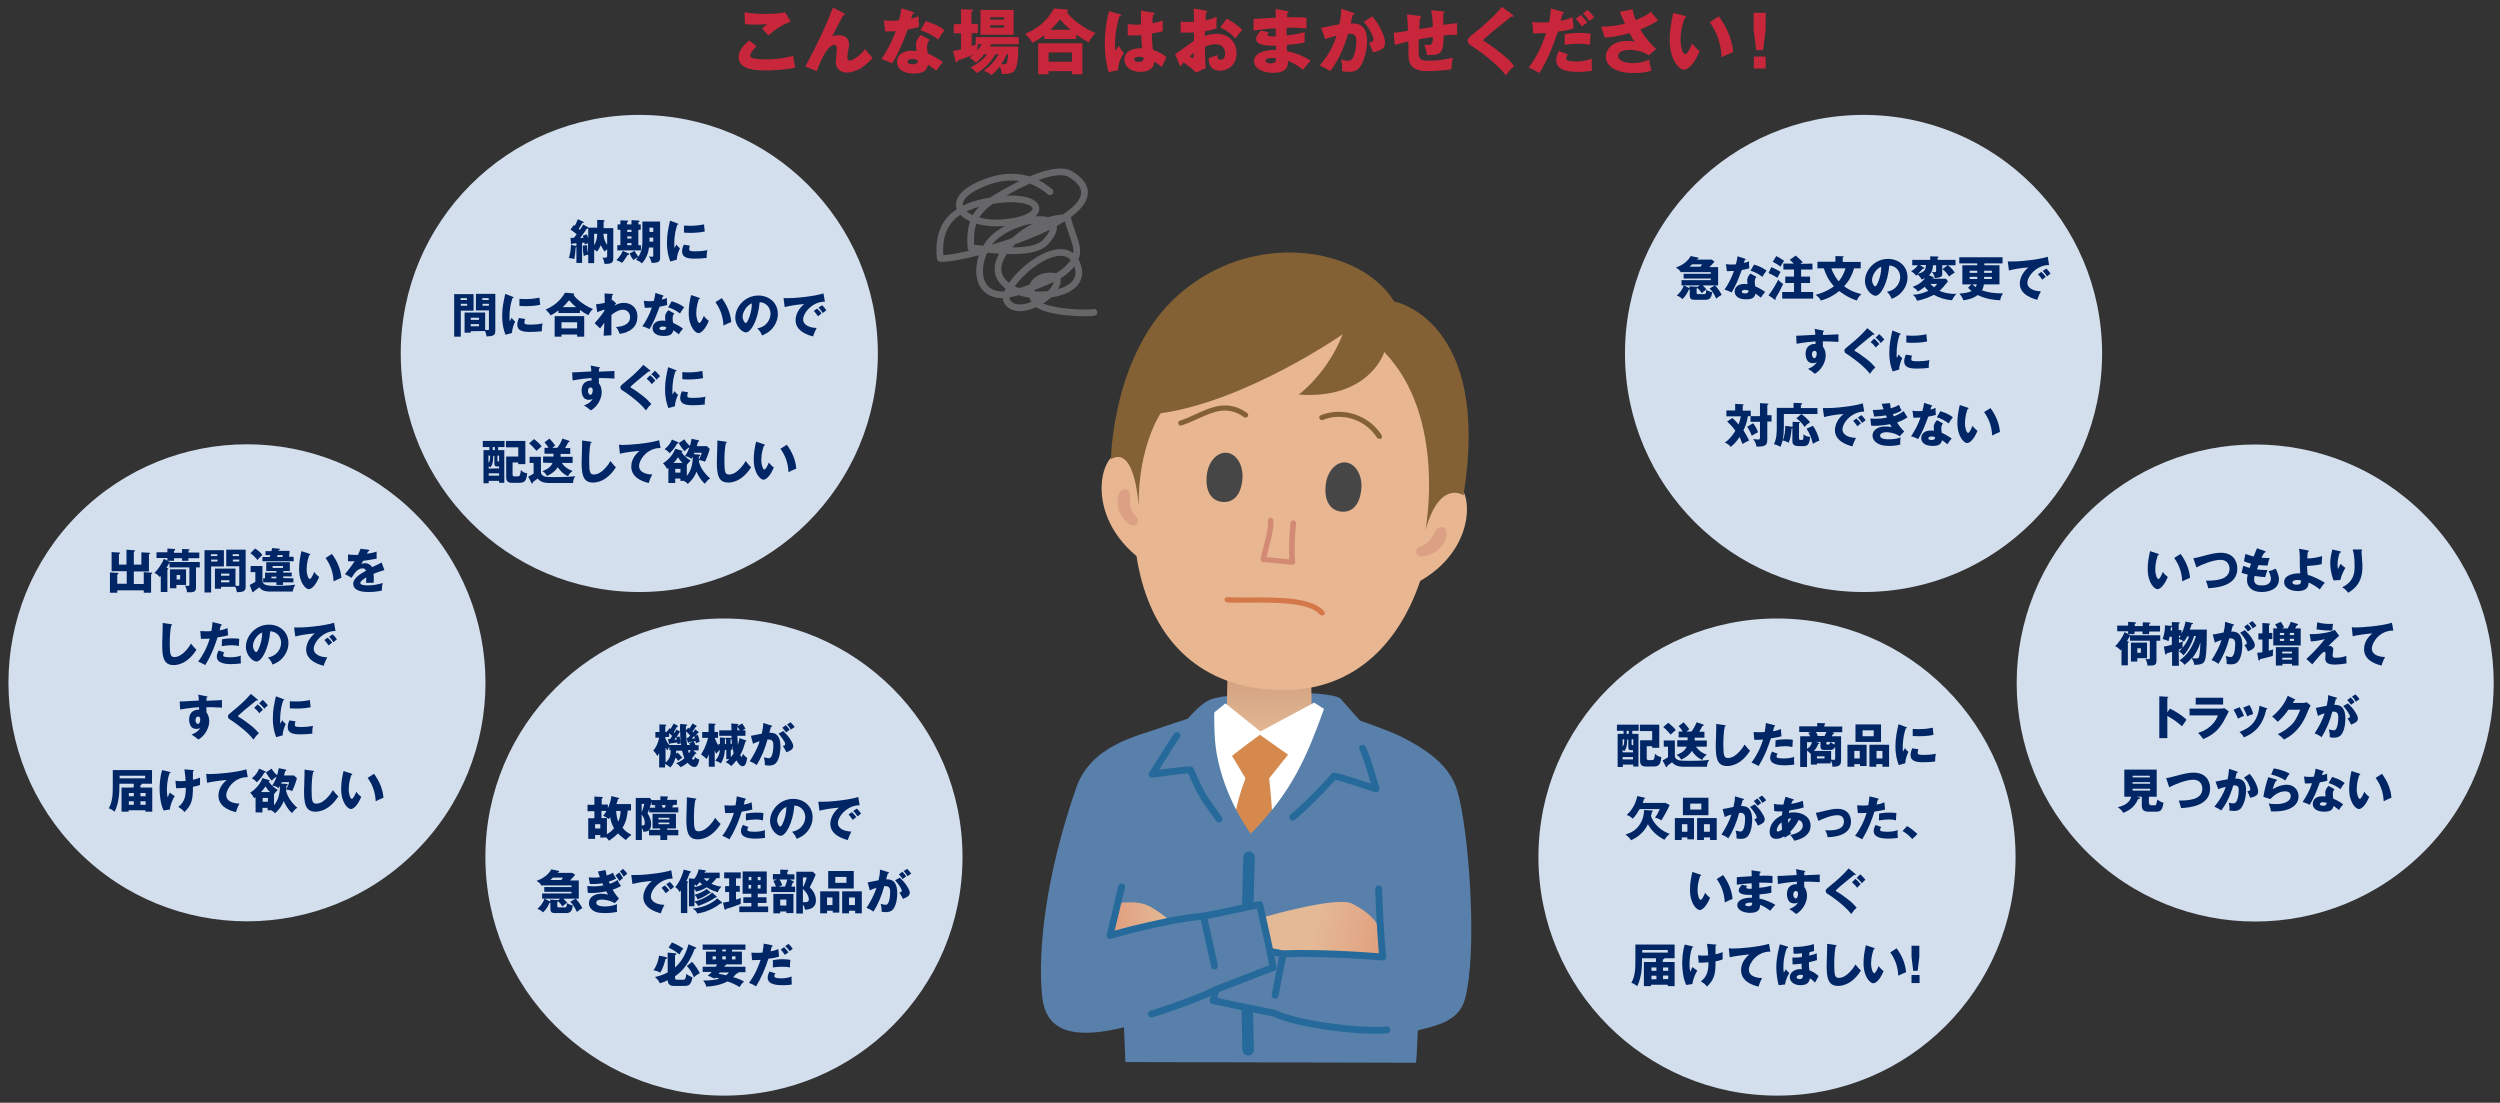 <?xml version="1.0" encoding="utf-8"?>
<!-- Generator: Adobe Illustrator 22.1.0, SVG Export Plug-In . SVG Version: 6.00 Build 0)  -->
<svg version="1.1" id="レイヤー_1" xmlns="http://www.w3.org/2000/svg" xmlns:xlink="http://www.w3.org/1999/xlink" x="0px"
	 y="0px" width="1057.4px" height="466.4px" viewBox="0 0 1057.4 466.4" style="enable-background:new 0 0 1057.4 466.4;"
	 xml:space="preserve">
<rect x="0" y="0" width="1057.4" height="466.4" fill="#333333" stroke="none"/>
<style type="text/css">
	.st0{fill:#D4DFEE;}
	.st1{fill:#002666;}
	.st2{fill:#5880AA;}
	.st3{fill:url(#SVGID_1_);}
	.st4{fill:#FFFFFF;}
	.st5{fill:#D5894C;}
	.st6{fill:none;stroke:#256A9B;stroke-width:2.918;stroke-linecap:round;stroke-linejoin:round;stroke-miterlimit:10;}
	.st7{fill:none;stroke:#256A9B;stroke-width:4.864;stroke-linecap:round;stroke-linejoin:round;stroke-miterlimit:10;}
	.st8{fill:url(#SVGID_2_);}
	.st9{fill:#5880AA;stroke:#256A9B;stroke-width:2.923;stroke-linecap:round;stroke-linejoin:round;stroke-miterlimit:10;}
	.st10{fill:url(#SVGID_3_);}
	.st11{fill:#E8B690;}
	.st12{fill:#836135;}
	.st13{fill:#464646;}
	.st14{fill:#D28A74;}
	.st15{fill:#D47749;}
	.st16{fill:#DCA084;}
	.st17{fill:none;stroke:#67676A;stroke-width:2.841;stroke-linecap:round;stroke-linejoin:round;stroke-miterlimit:10;}
	.st18{fill:#C8263A;}
</style>
<g>
	<g>
		<g>
			<ellipse class="st0" cx="270.4" cy="149.5" rx="100.9" ry="100.9"/>
			<g>
				<path class="st1" d="M252.6,96.4V93l2.6,0.1c0.1,0,0.5,0.1,0.5,0.3c0,0.2-0.1,0.3-0.4,0.5v2.6h4.1v12.6c0,1.6-0.4,2.5-3,2.5
					c-0.3,0-0.6,0-0.8-0.1c-0.1-1-0.3-1.8-0.8-2.6c0.3,0.1,0.5,0.1,0.9,0.1c1.1,0,1.1-0.3,1.1-0.8v-2.8c-0.7,0.6-0.8,0.7-1.1,1
					c-0.6-0.9-0.9-1.4-1.6-2.7c-0.5,1.1-0.8,1.8-1.6,2.7c-0.2-0.2-0.5-0.5-1.2-0.8v5.7h-2.5v-3.6c-0.7,0.1-1.3,0.3-1.9,0.6
					c-0.3-1.6-0.4-2.4-0.4-4.4l1.8-0.2c0,1.6,0.3,2.8,0.4,3.3v-4.1c-0.2,0.1-0.8,0.2-1.4,0.5c-0.1-0.5-0.1-0.6-0.1-0.8l-1,0.1v8.5
					h-2.4v-6.7c-0.1,0-0.2,0-0.3,0.1c-0.2,2.8-0.4,4-0.6,5c-0.7-0.3-1.7-0.4-2.3-0.5c0.6-1.9,0.8-3.2,0.9-5.5l2.1,0.4
					c0.1,0,0.1,0,0.2,0v-1.1c-0.3,0-1.5,0.1-1.7,0.1c-0.1,0.3-0.2,0.4-0.4,0.4s-0.2-0.1-0.2-0.4l-0.2-2.4c0.4,0,0.5,0,1.4,0
					c0.3-0.3,0.8-1,1.2-1.5c-0.2-0.2-1.4-1.2-2.6-2l1.4-1.9c0.2,0.2,0.3,0.2,0.4,0.3c0.6-1,0.6-1.2,1.3-2.8l2.1,1
					c0.2,0.1,0.4,0.2,0.4,0.4c0,0.2-0.5,0.2-0.6,0.2c-0.2,0.4-1.3,2.1-1.5,2.5c0.2,0.2,0.3,0.3,0.5,0.4c0.9-1.4,1.1-1.8,1.4-2.2
					l2,1.1c0.1,0.1,0.2,0.1,0.3,0.2h3.6V96.4z M248.8,96.7c-0.2,0-0.2,0-0.6,0c-0.6,1-1.8,2.6-2.8,3.9c0.5,0,1.1,0,1.4,0
					c-0.1-0.2-0.1-0.4-0.3-0.9l1.7-0.6c0.2,0.4,0.3,0.8,0.6,1.7L248.8,96.7L248.8,96.7z M251.3,103.7c0.3-0.5,1.2-1.9,1.3-4.8h-1.3
					V103.7z M255.2,98.9c0.2,1.7,0.5,3.2,1.6,4.7v-4.7H255.2z"/>
				<path class="st1" d="M265.9,107.2c0.1,0,0.2,0.1,0.2,0.3c0,0.3-0.3,0.3-0.6,0.3c-0.9,1.4-1.6,2.5-2.4,3.4
					c-0.6-0.5-1.5-0.8-2.4-1.2c1.1-1.1,2-2.2,2.7-3.9L265.9,107.2z M267.1,94.9v-1.8l3.1,0.2c0.2,0,0.3,0.1,0.3,0.3
					c0,0.1-0.1,0.3-0.5,0.4v0.9h1v2.3h-1v6.5h1.1v2.2h-10v-2.2h1.3v-6.5h-1.2v-2.3h1.2v-1.7l3,0.1c0.2,0,0.3,0.1,0.3,0.3
					c0,0.2-0.2,0.3-0.5,0.4v0.9C265.2,94.9,267.1,94.9,267.1,94.9z M265.3,97.2v0.9h1.8v-0.9H265.3z M265.3,100v0.9h1.8V100H265.3z
					 M265.3,102.8v0.9h1.8v-0.9H265.3z M271.8,93.7h7.4v15.4c0,1.3-0.4,2.1-3.6,2.1c-0.1-0.7-0.5-1.9-1.2-2.8
					c0.5,0.1,0.9,0.2,1.3,0.2c0.6,0,0.6-0.3,0.6-0.6v-3.3h-1.8c-0.3,2.4-1.2,4.7-3,6.7c-1-0.9-1.3-1-2.5-1.5
					c0.4-0.5,0.6-0.7,0.9-1.1c-1.3,0.6-1.5,0.7-2,1.2c-0.5-0.7-1-1.4-1.6-2.8l2.1-1.1c0.5,0.9,0.9,1.6,1.6,2.5
					c0.7-1,1.7-2.9,1.7-6.3v-8.6H271.8z M276.3,100.5h-1.6v1.4c0,0.1,0,0.2,0,0.3h1.6V100.5z M274.7,98.1h1.6v-1.8h-1.6V98.1z"/>
				<path class="st1" d="M286.5,94.5c0.4,0.1,0.5,0.2,0.5,0.3c0,0.2-0.4,0.2-0.5,0.2c-0.6,1.8-1.3,4.1-1.3,8.3c0,0.8,0,1,0.1,1.6
					c0.1-0.2,0.6-1.1,0.8-1.5c0.6,0.9,1.2,1.4,1.5,1.6c-0.5,0.9-1.4,3.3-1.3,4.8l-2.8,0.8c-0.7-1.9-1.4-4.1-1.4-8
					c0-3.6,0.6-6.1,1.3-9.3L286.5,94.5z M291.8,103.9c-0.1,0.3-0.3,1-0.3,1.4c0,0.9,0.5,1,2.8,1c1.3,0,3.1-0.1,4.9-0.5
					c-0.4,1.5-0.3,3-0.3,3.3c-1.4,0.2-3.6,0.3-5.1,0.3c-3,0-5.3-0.5-5.3-3c0-0.3,0-1.4,0.7-2.9L291.8,103.9z M289.3,95.4
					c0.6,0,1.4,0.1,2.6,0.1c3.3,0,5.1-0.5,5.9-0.6c0,0.3,0.1,2.1,0.3,3c-0.8,0.2-2.9,0.6-6.2,0.6c-1.2,0-2-0.1-2.6-0.1L289.3,95.4
					L289.3,95.4z"/>
				<path class="st1" d="M200.3,124.4v7h-5.4v11h-2.8v-18H200.3z M197.5,126.9v-0.8h-2.7v0.8H197.5z M194.9,128.5v0.8h2.7v-0.8
					H194.9z M199.1,140.1v0.6h-2.6v-8.5h8.7v7.3c0.6,0.1,0.9,0.1,1.1,0.1c0.5,0,0.5-0.2,0.5-0.7v-7.6h-5.5v-7h8.2v15.5
					c0,2-0.7,2.4-3.7,2.5c-0.1-0.5-0.2-1.4-0.7-2.3L199.1,140.1L199.1,140.1z M202.6,135.3v-0.9h-3.5v0.9H202.6z M199.1,137.1v0.9
					h3.5v-0.9H199.1z M206.7,126.9v-0.8H204v0.8H206.7z M204.1,128.5v0.8h2.7v-0.8H204.1z"/>
				<path class="st1" d="M216.8,125.5c0.4,0.1,0.5,0.2,0.5,0.3c0,0.2-0.4,0.2-0.5,0.2c-0.6,1.8-1.3,4.1-1.3,8.3c0,0.8,0,1,0.1,1.6
					c0.1-0.2,0.6-1.1,0.8-1.5c0.6,0.9,1.2,1.4,1.5,1.6c-0.5,0.9-1.4,3.3-1.3,4.8l-2.8,0.8c-0.7-1.9-1.4-4.1-1.4-8
					c0-3.6,0.6-6.1,1.3-9.3L216.8,125.5z M222.1,134.9c-0.1,0.3-0.3,1-0.3,1.4c0,0.9,0.5,1,2.8,1c1.3,0,3.1-0.1,4.9-0.5
					c-0.4,1.5-0.3,3-0.3,3.3c-1.4,0.2-3.6,0.3-5.1,0.3c-3,0-5.3-0.5-5.3-3c0-0.3,0-1.4,0.7-2.9L222.1,134.9z M219.7,126.4
					c0.6,0,1.4,0.1,2.6,0.1c3.3,0,5.1-0.5,5.9-0.6c0,0.3,0.1,2.1,0.3,3c-0.8,0.2-2.9,0.6-6.2,0.6c-1.2,0-2-0.1-2.6-0.1V126.4z"/>
				<path class="st1" d="M245.3,132.4h-9.1v-1.1c-1,0.8-1.7,1.2-3.3,2.1c-0.2-0.4-0.7-1.1-2.1-2.5c5.1-2.1,7.2-5.5,8.2-7.1l3.6,0.3
					c0.1,0,0.3,0.1,0.3,0.2s-0.1,0.2-0.3,0.4c1.1,2,5.3,4.9,8.2,6c-0.7,0.6-1.5,1.6-1.9,2.6c-1.5-0.7-2.8-1.6-3.6-2.2L245.3,132.4
					L245.3,132.4z M237.5,141.5v0.9h-2.9v-8.7h12.5v8.7h-3v-0.9H237.5z M244.1,138.9v-2.6h-6.6v2.6H244.1z M243.7,129.9
					c-1.2-0.9-1.7-1.5-3-2.9c-1.7,2-1.8,2.1-2.7,2.9H243.7z"/>
				<path class="st1" d="M260.6,128.3c-0.3,0.3-0.5,0.7-0.7,1c1.6-1,2.9-1.2,4-1.2c2.8,0,5.7,1.8,5.7,5.8c0,6.2-6.1,7.1-7.5,7.3
					c-0.6-1.6-0.9-2.1-1.6-2.9c2.2-0.1,6-0.8,6-4.2c0-2-1.5-3.1-3-3.1c-1.7,0-3.6,1.1-4.9,2.2v8.6l-3.3,0.2c0.2-2.5,0.3-4.9,0.3-5.5
					c-0.6,0.8-1.6,2.3-1.8,2.4l-2.3-2.2c2.6-2.8,3.8-4.8,4.1-5.2v-0.6c-0.6,0.3-1.8,0.7-3,1.1l-0.5-3.3c1.3-0.1,2.8-0.4,3.7-0.6
					c0-0.6-0.1-3.4-0.1-4l3,0.2c0.4,0,0.6,0,0.6,0.3c0,0.2-0.2,0.2-0.4,0.3c-0.1,1.2-0.2,1.7-0.2,2.2c0.1-0.1,0.2-0.1,0.4-0.2
					L260.6,128.3z"/>
				<path class="st1" d="M272.3,127.2c0.6,0.1,1.2,0.2,2.2,0.2c0.6,0,1.2,0,2-0.1c0.5-1.7,0.6-2.6,0.7-3.4l3.1,1
					c0.3,0.1,0.4,0.2,0.4,0.3c0,0.2-0.3,0.2-0.4,0.2c-0.1,0.1-0.3,1.1-0.4,1.3c1-0.2,1.6-0.4,2.2-0.7c-0.1,0.8,0,2.2,0.1,3
					c-1.4,0.4-2.5,0.6-3.2,0.7c-0.3,0.8-1,2.7-2,5.1c-1.1,2.4-1.8,3.6-2.3,4.4c-0.9-0.5-2-0.9-3-1.2c1.4-2,3-4.9,4-7.9
					c-0.5,0-2.4,0.1-3,0.1L272.3,127.2z M285.2,132.6c-0.5,0.7-0.7,1.1-0.7,2c0,0.7,0.1,1.6,0.2,2c1.2,0.5,3.2,1.6,4.2,2.4
					c-0.7,0.7-1.6,2-1.8,2.4c-1.5-1.2-1.7-1.3-2.3-1.7c-0.4,1.9-1.7,2.4-4,2.4c-3.2,0-4.8-1.4-4.8-3.3c0-0.4,0.1-3.2,4.1-3.2
					c0.6,0,1,0,1.3,0.1c0-0.1-0.1-1.6-0.1-1.7c0-1.3,1-2.5,1.4-2.8L285.2,132.6z M280.2,138.1c-0.6,0-1.3,0.3-1.3,0.8
					s0.6,0.7,1.4,0.7c1.4,0,1.4-0.7,1.5-1.2C281.4,138.2,280.8,138.1,280.2,138.1z M284.1,127.4c3.2,1,4.4,1.9,5.3,2.6
					c-0.7,0.8-1.5,2-1.8,2.6c-1.2-1-3.2-2.1-5-2.6L284.1,127.4z"/>
				<path class="st1" d="M295.6,125.9c0.2,0.1,0.4,0.1,0.4,0.3c0,0.3-0.2,0.3-0.4,0.3c-0.4,1.2-1.1,3.3-1.1,6c0,2.4,0.8,4.1,1.3,4.1
					c0.6,0,1.4-1.8,1.9-3c0.7,1,1.5,1.7,2.1,2.1c-1.6,3.9-3.4,5.2-4.4,5.2c-1.1,0-4.1-2.4-4.1-8.6c0-2.6,0.4-4.9,1-7.5L295.6,125.9z
					 M305.3,126.1c2.2,3,3.7,6.4,4,10.1c-1.2,0.5-2.6,1.1-3.3,1.5c-0.2-4.2-1.5-7.2-3.4-9.9L305.3,126.1z"/>
				<path class="st1" d="M320.3,138.9c4.3-0.8,5.6-4.2,5.6-6.2c0-1.6-0.9-4.6-4.6-4.9c-0.6,7.3-3.6,12.8-5.8,12.8
					c-1.6,0-4.5-2.6-4.5-6.3c0-4.3,3.9-9.3,9.8-9.3c4.4,0,8.2,3,8.2,7.8c0,0.9-0.1,3.5-2.4,6.2c-1.2,1.4-2.6,2.2-4.3,2.9
					C321.8,140.5,321.3,139.9,320.3,138.9z M314.1,133.9c0,1.5,0.9,2.7,1.3,2.7c0.5,0,0.9-0.9,1.1-1.4c0.9-2,1.5-4.3,1.5-6.9
					C315.7,129.2,314.1,132.1,314.1,133.9z"/>
				<path class="st1" d="M348.9,127.6c-4.9-0.1-9.2,4.4-9.2,7.6c0,2.3,2.9,3.5,5.7,3.5c-0.4,0.8-1.2,2.5-1.5,3.6
					c-1.6-0.4-7.4-2-7.4-6.8c0-3.7,2.9-6.4,3.7-6.9c-3.9,0.3-6.3,0.8-8.3,1.3l-0.5-3.8c3.1,0,4.8,0,8.9-0.5c2.9-0.3,6.1-0.9,8-1.5
					L348.9,127.6z M345.6,130.5c0.6,0.5,1.5,1.5,1.9,2.1c-0.6,0.4-0.8,0.6-1.5,1.2c-0.8-1.1-1-1.4-1.8-2.3L345.6,130.5z
					 M347.7,129.1c0.6,0.5,1.4,1.5,1.8,2.1c-0.5,0.4-0.8,0.7-1.5,1.2c-0.7-1.1-1-1.4-1.8-2.3L347.7,129.1z"/>
				<path class="st1" d="M253.3,155.3c0.3,0,0.5,0.1,0.5,0.2c0,0.2-0.2,0.3-0.4,0.3c0,0.4-0.1,0.6-0.1,1.4c5.6-0.2,6.3-0.3,6.6-0.3
					c0,0.4-0.1,2.4,0,3.2c-3.6-0.2-5.1-0.2-6.6-0.2c0,1.4,0,1.8,0,2.2c1.2,1.4,1.2,3.6,1.2,3.8c0,2.8-1.9,6.2-4.6,7.7
					c-0.9-0.8-2-1.6-2.9-2.1c0.6-0.2,3-1.2,3.7-2.9c-0.2,0.2-0.6,0.5-1.6,0.5c-0.3,0-1.5,0-2.2-0.9c-0.7-0.9-0.9-2.2-0.9-3
					c0-4.4,3.8-4.3,4.2-4.2c0-0.6,0-0.8,0-1.1c-4.2,0.3-6.8,0.8-8,1l-0.2-3.4c0.5,0,1.2,0,8.1-0.4c-0.1-1.7-0.1-1.7-0.3-2.5
					L253.3,155.3z M248.7,165.3c0,1.3,0.7,1.7,1,1.7c0.6,0,1-0.9,1-1.9c0-0.5-0.1-1.2-0.9-1.2C249.1,163.8,248.7,164.5,248.7,165.3z
					"/>
				<path class="st1" d="M274.9,156.6c0.1,0.1,0.2,0.2,0.2,0.3c0,0.2-0.2,0.2-0.3,0.2c-0.1,0-0.2,0-0.3-0.1
					c-0.4,0.4-3.7,2.9-4.3,3.5c-0.9,0.8-2.1,1.7-2.8,2.4c-0.6,0.6-0.7,0.6-0.7,0.8s0.1,0.3,0.9,0.7c0.1,0,1.9,1.2,3.7,2.6
					c2.3,1.7,3.2,2.8,4.2,3.9c-0.8,0.7-1.4,1.4-2.3,2.7c-0.9-1.3-4.2-4.8-10.1-8.6c-0.2-0.1-0.7-0.5-0.7-1.2c0-0.5,0.1-0.7,2.1-2.3
					c2.7-2.2,5.3-4.5,7.6-7.2L274.9,156.6z M275,158.7c0.7,0.6,1.3,1.2,2.2,2.3c-0.8,0.7-1.3,1.2-1.5,1.5c-0.4-0.6-1.1-1.4-2.2-2.3
					L275,158.7z M277,156.8c0.7,0.6,1.3,1.2,2.2,2.3c-0.8,0.7-1.3,1.2-1.5,1.5c-0.4-0.6-1.1-1.4-2.2-2.3L277,156.8z"/>
				<path class="st1" d="M285.7,156.5c0.4,0.1,0.5,0.2,0.5,0.3c0,0.2-0.4,0.2-0.5,0.2c-0.6,1.8-1.3,4.1-1.3,8.3c0,0.8,0,1,0.1,1.6
					c0.1-0.2,0.6-1.1,0.8-1.5c0.6,0.9,1.2,1.4,1.5,1.6c-0.5,0.9-1.4,3.3-1.3,4.8l-2.8,0.8c-0.7-1.9-1.4-4.1-1.4-8
					c0-3.6,0.6-6.1,1.3-9.3L285.7,156.5z M291,165.9c-0.1,0.3-0.3,1-0.3,1.4c0,0.9,0.5,1,2.8,1c1.3,0,3.1-0.1,4.9-0.5
					c-0.4,1.5-0.3,3-0.3,3.3c-1.4,0.2-3.6,0.3-5.1,0.3c-3,0-5.3-0.5-5.3-3c0-0.3,0-1.4,0.7-2.9L291,165.9z M288.6,157.4
					c0.6,0,1.4,0.1,2.6,0.1c3.3,0,5.1-0.5,5.9-0.6c0,0.3,0.1,2.1,0.3,3c-0.8,0.2-2.9,0.6-6.2,0.6c-1.2,0-2-0.1-2.6-0.1L288.6,157.4
					L288.6,157.4z"/>
				<path class="st1" d="M210.7,190.4h2.6v13.8h-2.2v-0.8h-4.4v1h-2.2v-14h2.5v-1.3h-2.8v-2.6h9.2v2.6h-2.7L210.7,190.4L210.7,190.4
					z M206.6,195.8c0.5-0.6,0.7-1.2,0.7-3.1h-0.7V195.8z M211.1,198.1v-0.8h-0.8c-1,0-1.2-0.4-1.2-1.4v-3.1h-0.5
					c0,2-0.1,3.5-1.2,4.9c-0.2-0.2-0.4-0.3-0.7-0.5v1L211.1,198.1L211.1,198.1z M211.1,201.2v-1h-4.4v1H211.1z M209.3,189.1h-0.9
					v1.3h0.9V189.1z M210.4,194.6c0,0.6,0.1,0.6,0.7,0.6v-2.5h-0.7V194.6z M216.8,195.6v4.9c0,0.6,0,1,0.8,1h1.3
					c0.7,0,0.8-0.3,1-0.5c0.2-0.5,0.4-1.6,0.4-2.2c0.6,0.7,1.6,1.3,2.7,1.4c-0.3,2.2-0.5,4-3.1,4h-3.5c-2,0-2.3-1.3-2.3-2.2v-8.9
					h5.1v-3.9H214v-2.7h8.2v9.8h-3v-0.7H216.8z"/>
				<path class="st1" d="M228.8,193.1v6.7c0,0.6,0.4,1.1,0.9,1.4c0.6,0.4,1.1,0.6,4.5,0.6c6.1,0,7.4-0.2,9.1-0.4
					c-0.8,1.4-0.9,1.9-0.9,2.9H233c-1.7,0-4.1,0-5.6-1.9c-0.3,0.2-1.7,1.3-2,1.5c0,0.3,0,0.6-0.3,0.6c-0.2,0-0.2-0.1-0.3-0.2
					l-1.4-2.7c0.4-0.2,1.3-0.6,2.3-1.3v-4.5H224v-2.6h4.8V193.1z M225.9,185.7c0.9,0.7,2.4,2,3.2,3.1c-0.1,0.1-1.5,1.2-2.2,1.9
					c-0.4-0.5-1.8-2.1-3.1-3.2L225.9,185.7z M229.7,195.7v-2.6h4.4v-1.2h-3.8v-2.5h1.7c-0.5-0.9-0.8-1.3-1.7-2.3l2.1-1.6
					c0.8,0.8,1.7,1.9,2.4,2.9c-0.2,0.2-1,0.9-1.2,1h2.1c0.6-0.7,1.4-1.9,2.2-3.9l2.7,0.9c0.2,0.1,0.3,0.1,0.3,0.3
					c0,0.3-0.3,0.3-0.6,0.4c-0.2,0.4-0.4,1-1.3,2.4h2.2v2.5h-4.1v1.2h5.1v2.6h-4.6c1.5,2.1,3.2,2.9,4.6,3.4
					c-0.5,0.4-1.6,1.2-1.9,2.2c-2.4-0.9-4.1-3.3-4.4-3.8c-1,1.6-2.4,2.7-4.5,3.7c-0.8-1.2-1.1-1.5-2-2c2.2-0.9,3.5-1.7,4.3-3.5
					L229.7,195.7L229.7,195.7z"/>
				<path class="st1" d="M249.7,186.8c0.3,0,0.5,0.1,0.5,0.3s-0.1,0.2-0.4,0.3c-0.5,2.4-0.6,5.5-0.6,7.9c0,4.5,0.4,5.4,2,5.4
					c3.4,0,6.4-4.6,7-5.7c0.5,0.7,1.4,1.8,2.3,2.6c-2.3,3.7-5.7,6.5-9.7,6.5c-4.4,0-4.8-3.8-4.8-8.8c0-1.2,0.2-6.2,0.2-7.2
					c0-0.6,0-1.3,0-1.8L249.7,186.8z"/>
				<path class="st1" d="M279.4,189.5c-5.7-0.1-9.1,5-9.1,7.6c0,3.3,4.5,3.6,5.6,3.6c-1,1.8-1.3,2.9-1.5,3.6c-3.5-0.8-7.4-2.7-7.4-7
					c0-3.7,2.8-6,3.5-6.6c-1.6,0.1-6.5,0.7-8.3,1.2l-0.4-3.8c0.4,0,0.9,0.1,1.5,0.1c2.9,0,10.9-0.6,15.5-2L279.4,189.5z"/>
				<path class="st1" d="M289.5,185.8c0.3,0.6,1.1,1.8,2.3,2.8c0.1-0.3,0.5-1.6,0.7-3l2.9,0.6c0.1,0,0.3,0.1,0.3,0.3
					s-0.3,0.3-0.5,0.4c-0.2,0.9-0.3,1.3-0.5,1.8h4.3l1.2,1.2c-0.8,2.7-1.4,4.1-2,5.4c-0.8-0.4-2.2-0.7-2.5-0.7c0,0.1,0,0.3-0.1,0.7
					c0.6,2,1.7,4.4,4.8,7.1c-0.9,0.3-2.1,1.9-2.3,2.2c-2-1.8-2.9-3.8-3.5-5.1c-1,2.6-2.4,4-3.7,5.2c-0.3-0.4-0.6-0.7-1.6-1.3h-1.5
					v-1h-2.2v1.9h-2.9v-6.4c-0.2,0.1-0.3,0.2-0.6,0.4c-0.6-1.1-0.9-1.6-1.7-2.3c1.4-0.9,4-2.9,5.2-6.2l2.7,0.8
					c0.3,0.1,0.4,0.2,0.4,0.3c0,0.2-0.2,0.2-0.5,0.3c0.5,0.7,1.4,2.1,3.9,3.6c-0.4,0.4-1,1-1.6,1.8v4.7c2.5-2.9,2.5-7,2.5-8.2
					c-0.2,0.4-0.4,0.7-0.6,1c-0.6-0.5-1-0.8-2.7-1.2c0.8-1,1.4-2.3,1.9-3.7c-1.2,0.7-1.5,1-2,1.7c-1.1-1.2-1.7-2-2.5-3.5
					L289.5,185.8z M286.7,187c0.1,0,0.3,0.1,0.3,0.3c0,0.3-0.4,0.3-0.6,0.3c-0.9,1.6-1.7,2.7-3.2,4.1c-0.6-0.8-1.3-1.3-2.1-1.7
					c1.7-1.4,2.5-2.6,3.1-4.1L286.7,187z M288.7,195.8c-0.3-0.3-1.1-1-1.9-2.4c-0.7,1-1.1,1.6-1.9,2.4H288.7z M285.6,198.3v1.6h2.2
					v-1.6H285.6z M295.8,192.3c0.3,0,0.4,0.1,0.4,0.3c0,0.3-0.3,0.4-0.6,0.5c0,0.5,0,0.9-0.1,1.5c0.4-0.7,1-1.8,1.3-3.1h-3.1
					c-0.1,0.2-0.2,0.5-0.3,0.6L295.8,192.3z"/>
				<path class="st1" d="M306.9,186.8c0.3,0,0.5,0.1,0.5,0.3s-0.1,0.2-0.4,0.3c-0.5,2.4-0.6,5.5-0.6,7.9c0,4.5,0.4,5.4,2,5.4
					c3.4,0,6.4-4.6,7-5.7c0.5,0.7,1.4,1.8,2.3,2.6c-2.3,3.7-5.7,6.5-9.7,6.5c-4.4,0-4.8-3.8-4.8-8.8c0-1.2,0.2-6.2,0.2-7.2
					c0-0.6,0-1.3,0-1.8L306.9,186.8z"/>
				<path class="st1" d="M323.1,187.9c0.2,0.1,0.4,0.1,0.4,0.3c0,0.3-0.2,0.3-0.4,0.3c-0.4,1.2-1.1,3.3-1.1,6c0,2.4,0.8,4.1,1.3,4.1
					c0.6,0,1.4-1.8,1.9-3c0.7,1,1.5,1.7,2.1,2.1c-1.6,3.9-3.4,5.2-4.4,5.2c-1.1,0-4.1-2.4-4.1-8.6c0-2.6,0.4-4.9,1-7.5L323.1,187.9z
					 M332.8,188.1c2.2,3,3.7,6.4,4,10.1c-1.2,0.5-2.6,1.1-3.3,1.5c-0.2-4.2-1.5-7.2-3.4-9.9L332.8,188.1z"/>
			</g>
		</g>
		<g>
			
				<ellipse transform="matrix(0.707 -0.707 0.707 0.707 -173.607 158.498)" class="st0" cx="104.5" cy="288.8" rx="100.9" ry="100.9"/>
			<g>
				<path class="st1" d="M60.8,246.6V242l3,0.2c0.3,0,0.6,0,0.6,0.3c0,0.2-0.3,0.3-0.5,0.4v7.8h-3.1v-1H49.6v1h-3.1v-8.6l3,0.2
					c0.3,0,0.6,0,0.6,0.3c0,0.2-0.3,0.3-0.5,0.4v3.9h4v-5.3h-6.4v-8.1l3.2,0.2c0.1,0,0.4,0,0.4,0.3c0,0.2-0.2,0.3-0.5,0.3v4.5h3.2
					v-6.3l3,0.2c0.3,0,0.6,0,0.6,0.3c0,0.2-0.2,0.3-0.5,0.4v5.4h3.2v-5.2l3.3,0.2c0.2,0,0.4,0,0.4,0.2s-0.3,0.3-0.5,0.4v7.3h-6.4
					v5.3h4.2V246.6z"/>
				<path class="st1" d="M70.8,232l3,0.2c0.2,0,0.3,0.1,0.3,0.3c0,0.3-0.2,0.3-0.5,0.4v0.9H77v-1.6l2.9,0.1c0.2,0,0.3,0.1,0.3,0.2
					c0,0.2-0.2,0.3-0.5,0.4v0.8h4.6v2.4h-4.6v1.1H77v-1.1h-3.4v1.1h-2.8l0.9,0.4c0.1,0,0.1,0,0.2,0.1h12.6v2.3h-1.6v8.3
					c0,2.1-0.8,2.3-3.8,2.2c-0.2-1.7-0.6-2.3-0.9-2.8c0.3,0,0.7,0.1,1.1,0.1c0.8,0,0.8-0.1,0.8-0.7V240h-8.4v-1.9h-0.1
					c-0.2,0.4-0.3,0.6-1.2,2.1l0.5,0.1c0.1,0,0.3,0.1,0.3,0.2c0,0.2-0.2,0.3-0.4,0.4v9.5H68v-6.8c-0.2,0.2-0.3,0.3-0.4,0.5
					c-0.4-0.6-1.4-1.4-2.3-1.8c1.5-1.3,3.3-4.1,4-5.9l1.5,0.7V236h-4.6v-2.4h4.6C70.8,233.6,70.8,232,70.8,232z M78.7,247.4h-4.1
					v1.4h-2.7v-8h6.8C78.7,240.8,78.7,247.4,78.7,247.4z M76.2,243.2h-1.5v1.9h1.5V243.2z"/>
				<path class="st1" d="M94.7,232.6v7h-5.4v11h-2.8v-17.9h8.2V232.6z M91.9,235.2v-0.8h-2.7v0.8H91.9z M89.3,236.7v0.8H92v-0.8
					H89.3z M93.5,248.4v0.6h-2.6v-8.5h8.7v7.2c0.6,0.1,0.9,0.1,1.1,0.1c0.5,0,0.5-0.2,0.5-0.7v-7.6h-5.5v-7h8.2V248
					c0,2-0.7,2.4-3.7,2.5c-0.1-0.5-0.2-1.4-0.7-2.3h-6V248.4z M97,243.5v-0.9h-3.5v0.9H97z M93.5,245.4v0.9H97v-0.9H93.5z
					 M101.1,235.2v-0.8h-2.7v0.8H101.1z M98.5,236.7v0.8h2.7v-0.8H98.5z"/>
				<path class="st1" d="M111,239.4v5.7c0,1.7,0.3,2.7,5.2,2.7c1.2,0,6.6-0.1,8.7-0.5c-0.7,1-1,2.6-1.1,2.9h-9.7
					c-3,0-3.9-1.1-4.4-1.8c-0.5,0.4-1.5,1.1-2.3,1.7c-0.1,0.2-0.1,0.4-0.4,0.4c-0.1,0-0.2-0.1-0.3-0.2l-1.1-2.9
					c0.6-0.3,1.6-0.8,2.4-1.3V242h-2v-2.6L111,239.4L111,239.4z M107.9,232c1.1,0.7,2.4,1.7,3.1,2.8c-0.7,0.5-1.8,1.6-2.1,2.1
					c-0.5-0.8-2-2.3-3-2.9L107.9,232z M124.2,235.6v1.8H111v-1.8h3.1c0.1-0.4,0.2-0.6,0.2-0.8h-2v-1.7h2.5c0.1-0.5,0.2-0.8,0.3-1.3
					l3.1,0.3c0.2,0,0.2,0.1,0.2,0.2c0,0.2-0.2,0.3-0.5,0.3c0,0.1-0.1,0.2-0.1,0.4h4.7l-0.2,2.5h1.9V235.6z M124.1,244.6v1.7h-4.4
					v1.1h-2.8v-1.1h-5.6v-1.7h0.8v-2.4h4.8v-0.7h-4.3v-3.7h10v3.7h-2.8v0.7h3.6v1.6h-3.6v0.7L124.1,244.6L124.1,244.6z M116.9,244.6
					v-0.7h-2.1v0.7H116.9z M115.3,239.4v0.8h4.4v-0.8H115.3z M119.5,235.6l0.1-0.8h-2.2c-0.1,0.2-0.2,0.6-0.2,0.8H119.5z"/>
				<path class="st1" d="M130.8,234.2c0.2,0.1,0.4,0.1,0.4,0.3c0,0.3-0.2,0.3-0.4,0.3c-0.4,1.2-1.1,3.3-1.1,6c0,2.4,0.8,4.1,1.3,4.1
					c0.6,0,1.4-1.8,1.9-3c0.7,1,1.5,1.7,2.1,2.1c-1.6,3.9-3.4,5.2-4.4,5.2c-1.1,0-4.1-2.4-4.1-8.6c0-2.6,0.4-4.9,1-7.5L130.8,234.2z
					 M140.4,234.3c2.2,3,3.7,6.4,4,10.1c-1.2,0.5-2.6,1.1-3.3,1.5c-0.2-4.2-1.5-7.2-3.4-9.9L140.4,234.3z"/>
				<path class="st1" d="M155.8,232.5c0.1,0,0.4,0.1,0.4,0.4c0,0.3-0.4,0.3-0.5,0.3l-0.5,1c0.6-0.1,2.5-0.3,4.1-0.9v3
					c-3,0.5-3.3,0.6-5.7,0.9c-0.2,0.4-0.3,0.5-0.8,1.4c0.7-0.4,1.6-0.4,1.7-0.4c1,0,2.3,0.6,2.9,1.7c3-1.4,3.3-1.6,4-2l1.2,3.2
					c-2.2,0.7-3.4,1.1-4.6,1.6c0,0.6,0.1,1.2,0.1,1.8c0,0.9,0,1.5-0.1,2c-0.6,0-1.4,0-2,0c-0.7,0-0.8,0-1.2,0c0.1-0.6,0.1-1,0.1-2.3
					c-1.2,0.8-2.5,1.6-2.5,2.4c0,0.9,2,1,3.1,1c2.2,0,4.3-0.4,6.4-1c-0.3,1-0.4,2.2-0.4,3.2c-1.8,0.4-3.7,0.6-5.6,0.6
					c-1.3,0-6.5,0-6.5-3.5c0-2.4,3.2-4.3,5.4-5.5c-0.3-0.9-1-1-1.5-1c-2.1,0-3.5,2.2-4.6,4l-2.8-1.6c1.3-1.4,3.3-4.2,4.1-5.4
					c-1.1,0-2,0-2.8,0v-2.9c0.6,0.1,1.8,0.2,3.1,0.2c0.6,0,0.8,0,1.1,0c0.7-1.5,0.9-2.1,1.1-2.6L155.8,232.5z"/>
				<path class="st1" d="M72.3,264c0.3,0,0.5,0.1,0.5,0.3c0,0.2-0.1,0.2-0.4,0.3c-0.5,2.4-0.6,5.5-0.6,7.9c0,4.5,0.4,5.4,2,5.4
					c3.4,0,6.4-4.6,7-5.7c0.5,0.7,1.4,1.8,2.3,2.6c-2.3,3.7-5.7,6.5-9.7,6.5c-4.4,0-4.8-3.8-4.8-8.8c0-1.2,0.2-6.2,0.2-7.2
					c0-0.6,0-1.3,0-1.8L72.3,264z"/>
				<path class="st1" d="M93.4,264c0.2,0,0.4,0.1,0.4,0.3c0,0.2-0.3,0.3-0.4,0.3c-0.1,0.3-0.4,1.7-0.5,2c1.8-0.3,2.5-0.6,3.3-1
					l0.3,3.1c-0.6,0.2-1.8,0.5-4.5,0.9c-0.8,2.5-2.2,6.9-5.2,11.7c-0.8-0.5-1.6-0.9-3-1.5c1.7-2.1,3.8-5.9,4.9-9.7
					c-1.2,0.1-1.5,0.1-3.7,0.1l-0.3-3.3c0.6,0,1.3,0.1,2.3,0.1c0.9,0,1.5,0,2.4-0.1c0.3-1.5,0.4-2.8,0.5-3.8L93.4,264z M94.9,276
					c-0.5,0.6-0.5,1-0.5,1.2c0,0.3,0.1,0.4,0.4,0.5c0.4,0.2,1.6,0.3,2.7,0.3c2.1,0,3.6-0.4,4.4-0.7c-0.1,0.4-0.1,0.8-0.1,1.6
					c0,0.7,0.1,1.3,0.1,1.7c-1.4,0.2-2.8,0.3-4.1,0.3c-2.6,0-6.1-0.4-6.1-3.2c0-0.8,0.2-1.4,0.8-2.6L94.9,276z M93.9,270.4
					c1.8-0.4,4-0.4,4.4-0.4c1.7,0,2.5,0.1,2.9,0.2c-0.1,1.5-0.1,1.8-0.2,3.1c-1-0.3-2-0.4-3-0.4c-1.2,0-2.8,0.2-4.2,0.4L93.9,270.4
					L93.9,270.4z"/>
				<path class="st1" d="M113.3,278.1c4.3-0.8,5.6-4.2,5.6-6.2c0-1.6-0.9-4.6-4.6-4.9c-0.6,7.3-3.6,12.8-5.8,12.8
					c-1.6,0-4.5-2.6-4.5-6.3c0-4.3,3.9-9.3,9.8-9.3c4.4,0,8.2,3,8.2,7.8c0,0.9-0.1,3.5-2.4,6.2c-1.2,1.4-2.6,2.2-4.3,2.9
					C114.7,279.7,114.3,279.1,113.3,278.1z M107,273.1c0,1.5,0.9,2.7,1.3,2.7c0.5,0,0.9-0.9,1.1-1.4c0.9-2,1.5-4.3,1.5-6.9
					C108.6,268.4,107,271.3,107,273.1z"/>
				<path class="st1" d="M141.9,266.9c-4.9-0.1-9.2,4.4-9.2,7.6c0,2.3,2.9,3.5,5.7,3.5c-0.4,0.8-1.2,2.5-1.5,3.6
					c-1.6-0.4-7.4-2-7.4-6.8c0-3.7,2.9-6.4,3.7-6.9c-3.9,0.3-6.3,0.8-8.3,1.3l-0.5-3.8c3.1,0,4.8,0,8.9-0.5c2.9-0.3,6.1-0.9,8-1.5
					L141.9,266.9z M138.6,269.7c0.6,0.5,1.5,1.5,1.9,2.1c-0.6,0.4-0.8,0.6-1.5,1.2c-0.8-1.1-1-1.4-1.8-2.3L138.6,269.7z
					 M140.7,268.3c0.6,0.5,1.4,1.5,1.8,2.1c-0.5,0.4-0.8,0.7-1.5,1.2c-0.7-1.1-1-1.4-1.8-2.3L140.7,268.3z"/>
				<path class="st1" d="M87.3,294.5c0.3,0,0.5,0.1,0.5,0.2c0,0.2-0.2,0.3-0.4,0.3c0,0.4-0.1,0.6-0.1,1.4c5.6-0.2,6.3-0.3,6.6-0.3
					c0,0.4-0.1,2.4,0,3.2c-3.6-0.2-5.1-0.2-6.6-0.2c0,1.4,0,1.8,0,2.2c1.2,1.4,1.2,3.6,1.2,3.8c0,2.8-1.9,6.2-4.6,7.7
					c-0.9-0.8-2-1.6-2.9-2.1c0.6-0.2,3-1.2,3.7-2.9c-0.2,0.2-0.6,0.5-1.6,0.5c-0.3,0-1.5,0-2.2-0.9s-0.9-2.2-0.9-3
					c0-4.4,3.8-4.3,4.2-4.2c0-0.6,0-0.8,0-1.1c-4.2,0.3-6.8,0.8-8,1l-0.2-3.4c0.5,0,1.2,0,8.1-0.4c-0.1-1.7-0.1-1.7-0.3-2.5
					L87.3,294.5z M82.7,304.5c0,1.3,0.7,1.7,1,1.7c0.6,0,1-0.9,1-1.9c0-0.5-0.1-1.2-0.9-1.2C83.2,303,82.7,303.7,82.7,304.5z"/>
				<path class="st1" d="M108.9,295.8c0.1,0.1,0.2,0.2,0.2,0.3c0,0.2-0.2,0.2-0.3,0.2c-0.1,0-0.2,0-0.3-0.1
					c-0.4,0.4-3.7,2.9-4.3,3.5c-0.9,0.8-2.1,1.7-2.8,2.4c-0.6,0.6-0.7,0.6-0.7,0.8c0,0.2,0.1,0.3,0.9,0.7c0.1,0,1.9,1.2,3.7,2.6
					c2.3,1.7,3.2,2.8,4.2,3.9c-0.8,0.7-1.4,1.4-2.3,2.7c-0.9-1.3-4.2-4.8-10.1-8.6c-0.2-0.1-0.7-0.5-0.7-1.2c0-0.5,0.1-0.7,2.1-2.3
					c2.7-2.2,5.3-4.5,7.6-7.2L108.9,295.8z M109,297.9c0.7,0.6,1.3,1.2,2.2,2.3c-0.8,0.7-1.3,1.2-1.5,1.5c-0.4-0.6-1.1-1.4-2.2-2.3
					L109,297.9z M111.1,296c0.7,0.6,1.3,1.2,2.2,2.3c-0.8,0.7-1.3,1.2-1.5,1.5c-0.4-0.6-1.1-1.4-2.2-2.3L111.1,296z"/>
				<path class="st1" d="M119.8,295.7c0.4,0.1,0.5,0.2,0.5,0.3c0,0.2-0.4,0.2-0.5,0.2c-0.6,1.8-1.3,4.1-1.3,8.3c0,0.8,0,1,0.1,1.6
					c0.1-0.2,0.6-1.1,0.8-1.5c0.6,0.9,1.2,1.4,1.5,1.6c-0.5,0.9-1.4,3.3-1.3,4.8l-2.8,0.8c-0.7-1.9-1.4-4.1-1.4-8
					c0-3.6,0.6-6.1,1.3-9.3L119.8,295.7z M125,305.1c-0.1,0.3-0.3,1-0.3,1.4c0,0.9,0.5,1,2.8,1c1.3,0,3.1-0.1,4.9-0.5
					c-0.4,1.5-0.3,3-0.3,3.3c-1.4,0.2-3.6,0.3-5.1,0.3c-3,0-5.3-0.5-5.3-3c0-0.3,0-1.4,0.7-2.9L125,305.1z M122.6,296.6
					c0.6,0,1.4,0.1,2.6,0.1c3.3,0,5.1-0.5,5.9-0.6c0,0.3,0.1,2.1,0.3,3c-0.8,0.2-2.9,0.6-6.2,0.6c-1.2,0-2-0.1-2.6-0.1V296.6z"/>
				<path class="st1" d="M56.6,331.5h-6.1c0,3.5,0,7.6-2,11.8c-1.2-0.9-1.6-1.1-2.5-1.4c1.7-3,1.7-6.3,1.7-9.8v-6.4h16.6v5.8H60v0.1
					c0,0.2-0.2,0.3-0.6,0.5v1h5v10.2h-2.9v-0.6h-7.1v0.6h-3v-10.2h5.1L56.6,331.5L56.6,331.5z M50.6,328.1v1.1h10.8v-1.1H50.6z
					 M56.6,335.4h-2.1v1.4h2.1V335.4z M56.6,338.9h-2.1v1.5h2.1V338.9z M59.4,336.8h2.2v-1.4h-2.2V336.8z M59.4,340.4h2.2v-1.5h-2.2
					V340.4z"/>
				<path class="st1" d="M71.9,326.5c0.2,0.1,0.3,0.1,0.3,0.2c0,0.2-0.3,0.3-0.5,0.3c-0.8,2.3-1.1,4.8-1.1,7.3c0,1,0.1,2.1,0.3,3
					c0.1-0.3,0.8-1.8,0.9-2.1c0.8,0.7,1.2,0.9,2.1,1.5c-1,1.6-1.9,4-2.1,5.7l-2.6,0.4c-1.3-2.6-1.7-6.7-1.7-9.1c0-1.3,0.1-5.1,1.1-8
					L71.9,326.5z M81.5,325.7c0.4,0,0.5,0,0.5,0.2s-0.2,0.3-0.4,0.3c0,1.1,0,2.5,0,3.6c0.2,0,1.5-0.3,3-0.9c0,1.9,0,2,0,3.1
					c-1,0.4-1.6,0.5-3,0.8c0,5.3-0.4,7.5-3.6,10.7c-0.8-1.2-2.3-2-2.6-2.2c2.9-2.2,3.2-5,3.2-8.1c-1.3,0.1-2.8,0.2-4.1,0.2l-0.3-3.2
					c0.5,0.1,1,0.2,2.1,0.2c0.2,0,1,0,2.2-0.1c0-0.6-0.2-3.1-0.5-4.9L81.5,325.7z"/>
				<path class="st1" d="M104.8,328.7c-5.7-0.1-9.1,5-9.1,7.6c0,3.3,4.5,3.6,5.6,3.6c-1,1.8-1.3,2.9-1.5,3.6c-3.5-0.8-7.4-2.7-7.4-7
					c0-3.7,2.8-6,3.5-6.6c-1.6,0.1-6.5,0.7-8.3,1.2l-0.4-3.8c0.4,0,0.9,0.1,1.5,0.1c2.9,0,10.9-0.6,15.5-2L104.8,328.7z"/>
				<path class="st1" d="M114.9,325.1c0.3,0.6,1.1,1.8,2.3,2.8c0.1-0.3,0.5-1.6,0.7-3l2.9,0.6c0.1,0,0.3,0.1,0.3,0.3
					c0,0.2-0.3,0.3-0.5,0.4c-0.2,0.9-0.3,1.3-0.5,1.8h4.3l1.2,1.2c-0.8,2.7-1.4,4.1-2,5.4c-0.8-0.4-2.2-0.7-2.5-0.7
					c0,0.1,0,0.3-0.1,0.7c0.6,2,1.7,4.4,4.8,7.1c-0.9,0.3-2.1,1.9-2.3,2.2c-2-1.8-2.9-3.8-3.5-5.1c-1,2.6-2.4,4-3.7,5.2
					c-0.3-0.4-0.6-0.7-1.6-1.3h-1.5v-1H111v1.9h-2.9v-6.4c-0.2,0.1-0.3,0.2-0.6,0.4c-0.6-1.1-0.9-1.6-1.7-2.3c1.4-0.9,4-2.9,5.2-6.2
					l2.7,0.8c0.3,0.1,0.4,0.2,0.4,0.3c0,0.2-0.2,0.2-0.5,0.3c0.5,0.7,1.4,2.1,3.9,3.6c-0.4,0.4-1,1-1.6,1.8v4.7
					c2.5-2.9,2.5-7,2.5-8.2c-0.2,0.4-0.4,0.7-0.6,1c-0.6-0.5-1-0.8-2.7-1.2c0.8-1,1.4-2.3,1.9-3.7c-1.2,0.7-1.5,1-2,1.7
					c-1.1-1.2-1.7-2-2.5-3.5L114.9,325.1z M112.1,326.2c0.1,0,0.3,0.1,0.3,0.3c0,0.3-0.4,0.3-0.6,0.3c-0.9,1.6-1.7,2.7-3.2,4.1
					c-0.6-0.8-1.3-1.3-2.1-1.7c1.7-1.4,2.5-2.6,3.1-4.1L112.1,326.2z M114.2,335c-0.3-0.3-1.1-1-1.9-2.4c-0.7,1-1.1,1.6-1.9,2.4
					H114.2z M111.1,337.5v1.6h2.2v-1.6H111.1z M121.3,331.6c0.3,0,0.4,0.1,0.4,0.3c0,0.3-0.3,0.4-0.6,0.5c0,0.5,0,0.9-0.1,1.5
					c0.4-0.7,1-1.8,1.3-3.1h-3.1c-0.1,0.2-0.2,0.5-0.3,0.6L121.3,331.6z"/>
				<path class="st1" d="M132.3,326c0.3,0,0.5,0.1,0.5,0.3c0,0.2-0.1,0.2-0.4,0.3c-0.5,2.4-0.6,5.5-0.6,7.9c0,4.5,0.4,5.4,2,5.4
					c3.4,0,6.4-4.6,7-5.7c0.5,0.7,1.4,1.8,2.3,2.6c-2.3,3.7-5.7,6.5-9.7,6.5c-4.4,0-4.8-3.8-4.8-8.8c0-1.2,0.2-6.2,0.2-7.2
					c0-0.6,0-1.3,0-1.8L132.3,326z"/>
				<path class="st1" d="M148.6,327.2c0.2,0.1,0.4,0.1,0.4,0.3c0,0.3-0.2,0.3-0.4,0.3c-0.4,1.2-1.1,3.3-1.1,6c0,2.4,0.8,4.1,1.3,4.1
					c0.6,0,1.4-1.8,1.9-3c0.7,1,1.5,1.7,2.1,2.1c-1.6,3.9-3.4,5.2-4.4,5.2c-1.1,0-4.1-2.4-4.1-8.6c0-2.6,0.4-4.9,1-7.5L148.6,327.2z
					 M158.2,327.3c2.2,3,3.7,6.4,4,10.1c-1.2,0.5-2.6,1.1-3.3,1.5c-0.2-4.2-1.5-7.2-3.4-9.9L158.2,327.3z"/>
			</g>
		</g>
		<g>
			<ellipse class="st0" cx="306.2" cy="362.5" rx="100.9" ry="100.9"/>
			<g>
				<path class="st1" d="M295.1,310.7c0.3,0.7,0.6,1.6,0.8,3.1c-0.6,0.1-1.3,0.4-1.6,0.6c0-0.4-0.1-0.6-0.1-1
					c-0.2,0-0.4,0.1-0.8,0.2c0.1,0.2,0.4,0.6,0.8,1.6h1.3v2.2h-2.3l1.1,0.9c0.1,0.1,0.3,0.2,0.3,0.3c0,0.2-0.3,0.2-0.5,0.2
					c-0.5,0.8-1,1.5-1.5,2c0.2,0.2,0.5,0.5,0.7,0.5c0.4,0,0.6-0.8,0.6-1.2c0.6,0.7,1.4,1,1.9,1.1c-0.6,3.1-1.5,3.2-2.2,3.2
					s-1.7-0.5-2.8-1.8c-1.1,1-2.2,1.5-2.9,1.9c-0.5-0.6-1.1-1.3-2-1.7c0.9-0.3,2.1-0.8,3.6-2.1c-0.1-0.2-0.6-1.3-1-3.2H286
					c0,0.7,0,1.1-0.1,1.4l0.7-0.6c0.4,0.4,1.5,1.5,2,2.2c-0.7,0.4-1,0.6-1.7,1.3c-0.4-0.5-0.9-1.1-1.2-1.4c-0.6,2.5-1.5,3.5-2.2,4.2
					c-0.9-0.8-1.3-1-2.2-1.5v1.5h-2.5v-6c-0.4,0.6-0.6,0.9-0.8,1.2c-0.8-1.6-1.4-2-1.7-2.3c1.3-1.6,2-3.1,2.5-5.5h-1.6v-2.4h1.7
					v-3.2l2.6,0.1c0.1,0,0.3,0,0.3,0.2s-0.2,0.3-0.4,0.5v2.4h0.6v-0.1l1.2-1.5c0.2,0.2,0.2,0.2,0.4,0.3c0.6-1,1-1.5,1.3-2.3l1.6,0.9
					c0.2,0.1,0.3,0.2,0.3,0.3c0,0.2-0.2,0.2-0.5,0.2c-0.5,1-0.9,1.6-1.3,2.3c0.1,0.1,0.3,0.2,0.3,0.3c0.5-0.9,0.6-1.1,0.8-1.4
					l1.5,0.8c0-1.5,0-2.4,0.1-3.2l2.4,0.2c0.3,0,0.6,0.1,0.6,0.3c0,0.2-0.3,0.3-0.6,0.4c0,0.8,0,1.2,0,1.8l1-1.1
					c0.2,0.1,0.3,0.3,0.4,0.4c0.8-1,1.1-1.7,1.4-2.2l1.6,0.9c0.1,0,0.2,0.1,0.2,0.2c0,0.2-0.2,0.2-0.3,0.2c-0.8,1.2-1.1,1.6-1.5,2.1
					c0.2,0.2,0.2,0.3,0.3,0.4c0.5-0.7,0.6-0.9,0.8-1.3l1.4,1c0.1,0.1,0.2,0.1,0.2,0.2c0,0.2-0.1,0.2-0.3,0.2h-0.1
					c-0.2,0.2-0.7,1-1.1,1.4L295.1,310.7z M282.5,312.6c0.3,0,0.6,0,0.9,0c0.3-0.4,0.6-0.8,0.9-1.3c-0.4-0.4-1-1-1.3-1.2v1.6h-1.6
					v0.6c0.6,1.4,1.2,2.3,1.7,2.8h5c-0.4-2.5-0.4-3.5-0.4-5.5c-0.1,0-0.1,0-0.2,0c-0.4,0.7-0.9,1.5-1.3,2.1l1.2-0.2
					c0.4,1.3,0.5,2.7,0.5,3c-0.5,0.1-0.9,0.1-1.4,0.2c0-0.3,0-0.5-0.1-0.7c-0.9,0.2-2,0.4-2.8,0.4c-0.1,0.1-0.1,0.3-0.3,0.3
					c-0.2,0-0.2-0.1-0.3-0.3L282.5,312.6z M281.4,322.6c2.2-1.7,2.2-3.5,2.3-5.3h-0.6v-1.5c-0.5,0.8-0.6,1-0.8,1.6
					c-0.3-0.3-0.4-0.6-0.8-1.2v6.4H281.4z M285.2,312.8c0.3,0,0.4,0,1.1,0c0-0.2-0.3-0.9-0.3-1C285.7,312.1,285.4,312.6,285.2,312.8
					z M290.4,312.1c0.3,0,0.3,0,0.5,0c0.3-0.3,0.5-0.4,1-1c-0.5-0.6-1.2-1.3-1.7-1.8c0,0.6,0,2.8,0.4,5.8h1.2
					c-0.1-0.2-0.1-0.3-0.4-0.7l1.7-0.8c-0.3,0.1-1.3,0.2-1.6,0.3c-0.1,0.2-0.3,0.3-0.4,0.3s-0.2-0.2-0.2-0.3L290.4,312.1z
					 M291,317.3c0.2,0.8,0.3,1.1,0.4,1.3c0.2-0.3,0.4-0.6,0.8-1.3H291z M292.6,312.4c0.4,0,1,0,1.3-0.1c-0.1-0.4-0.2-0.8-0.3-1.1
					C293.4,311.6,293.1,311.9,292.6,312.4z"/>
				<path class="st1" d="M304.5,314.7v-2.8l2.2,0.2c0.2,0,0.3,0.1,0.3,0.2c0,0.2-0.2,0.3-0.4,0.4v2h0.5V312l2.1,0.1
					c0.1,0,0.1,0,0.2,0c0-0.2,0-0.3,0-0.9h-5.2v-2.3h5.2c-0.1-2.1-0.1-2.4-0.1-2.9l2.7,0.2c0.2,0,0.3,0.1,0.3,0.2
					c0,0.2-0.2,0.3-0.3,0.4c0,0.1,0,0.2,0,0.3l1.9-1.1c0.6,0.8,0.9,1.3,1.4,2.2c-0.4,0.2-0.9,0.5-1.3,0.7h1.3v2.3h-3.4
					c0,1,0.1,3,0.2,3.9c0.3-0.9,0.5-2.1,0.7-2.9l2.6,0.9c0.2,0.1,0.3,0.1,0.3,0.2c0,0.2-0.3,0.3-0.4,0.4c-0.6,2-1.2,3.9-2.2,5.6
					c0.2,0.5,0.4,0.8,0.6,0.8s0.2-0.1,0.5-1.3c0.2,0.3,1.1,1.3,1.8,1.7c-0.1,1-0.4,3.6-1.9,3.6c-1.2,0-2.2-1.8-2.6-2.5
					c-1.1,1.4-1.7,1.9-2.2,2.4c-0.7-0.7-1.3-1.1-2.4-1.7c0.5-0.3,1-0.6,1.6-1.2h-1.3v-3.9h-0.6c-0.2,2.4-0.5,3.7-1.7,5.7
					c-0.8-0.6-1.4-0.8-2.4-1.2c0.5-0.5,1.7-1.7,2-4.4h-0.2c-0.7,0.7-1.1,1.2-1.4,1.5c-0.2-0.3-0.3-0.6-0.6-1.5v7h-2.5V319
					c-0.4,1.1-0.6,1.5-0.9,2c-0.6-0.6-1.7-1.4-2.4-1.9c0.5-0.8,1.9-2.8,3-7H297v-2.5h2.7V306l2.5,0.1c0.2,0,0.4,0,0.4,0.3
					c0,0.2-0.2,0.3-0.4,0.4v2.8h1.5v2.5h-1.4c0.6,1.6,1.3,2.9,1.6,3.3v-0.7L304.5,314.7L304.5,314.7z M309.6,314.7
					c-0.1-1-0.1-1.6-0.2-2.1c-0.1,0.1-0.3,0.1-0.4,0.1v1.9h0.6V314.7z M309.1,317.1v3.2c0.4-0.5,0.9-1.1,1.2-1.6
					c-0.3-1.3-0.5-2.6-0.6-3.4v1.8H309.1z M312.9,308.9c-0.3-0.5-0.5-0.9-1-1.5c0,0.6,0,1.3,0,1.5H312.9z"/>
				<path class="st1" d="M326.1,306.8c0.4,0.1,0.5,0.1,0.5,0.3c0,0.3-0.3,0.3-0.5,0.3c-0.1,0.4-0.6,2.1-0.7,2.5
					c3.5-0.1,4.7,2.1,4.7,5.9c0,0.3,0,4.6-1.7,6.7c-0.4,0.6-1.3,1.3-3.2,1.3c-0.9,0-1.3-0.1-1.7-0.2c0-1.5,0-1.7-0.4-3.3
					c1.3,0.3,1.7,0.4,2.1,0.4c1.6,0,1.9-3.6,1.9-5.6c0-0.8-0.1-2.3-1.9-2.3c-0.2,0-0.4,0-0.6,0c-1,3.8-2.5,7.5-4.6,10.8
					c-0.6-0.5-1.3-1-2.9-1.6c1.6-2.5,3.3-5.5,4.2-8.5c-1.2,0.4-1.9,0.6-2.8,1.1l-0.9-3.4c0.8-0.1,1.7-0.3,4.6-0.9
					c0.4-1.8,0.6-2.8,0.6-4.5L326.1,306.8z M331.3,309.2c1.3,1.3,2.5,2.6,3.2,3.9c0.7,1.1,1,1.8,1,2.5c0,1.5-1.7,2.1-2.9,2.6
					c-0.4-1-1.2-2.2-1.5-2.7c0.8-0.2,1-0.3,1-0.8c0-1-2-3.5-2.8-4.4L331.3,309.2z M332.4,306.7c0.9,0.9,1.2,1.4,1.6,2
					c-0.5,0.3-0.6,0.4-1.5,1.1c-0.2-0.3-1.2-1.6-1.6-2L332.4,306.7z M334.4,305.5c1.1,1.1,1.5,1.7,1.7,2c-0.4,0.3-1.2,0.8-1.6,1.1
					c-0.6-1-0.9-1.5-1.6-2.2L334.4,305.5z"/>
				<path class="st1" d="M253.9,354.3v-1.1h-2.2v1.6h-2.9v-8.7h2.6v-3h-2.9v-2.7h2.9v-3.5l3.3,0.2c0.2,0,0.3,0.1,0.3,0.2
					c0,0.2-0.3,0.4-0.5,0.5v2.5h2.6v1.6c0.9-2,1.3-3.6,1.5-5.2l3.1,0.8c0.1,0,0.2,0.1,0.2,0.2c0,0.3-0.3,0.3-0.5,0.3
					c-0.3,1.1-0.4,1.5-0.7,2.1h6.2v2.7h-1.4c-0.1,1.6-0.5,4.6-2.2,7.3c1.1,1.4,2.1,2.1,3.8,3c-1.5,1.1-2,1.8-2.4,2.2
					c-0.5-0.4-2-1.4-3.3-2.8c-1.3,1.3-2.8,2.4-3.8,3.1c-0.3-0.4-0.6-0.8-1.2-1.4L253.9,354.3L253.9,354.3z M251.7,348.6v1.8h2.2
					v-1.8H251.7z M254.4,343v3h2.3v6.8c1.3-0.7,2.1-1.4,3-2.5c-1.2-2.1-1.5-3.7-1.6-4.7c-0.2,0.3-0.4,0.5-0.6,0.8
					c-0.9-0.6-1.4-0.9-2.4-1.4c0.5-0.5,1-1.2,1.4-2L254.4,343L254.4,343z M260.6,343c0.2,2.7,0.6,3.8,0.9,4.5c0.5-1.1,0.9-2.5,1-4.5
					H260.6z"/>
				<path class="st1" d="M279.3,338.3v-1.5l3,0.1c0.1,0,0.3,0.1,0.3,0.2c0,0.2-0.1,0.3-0.4,0.4v0.8h4.1v2.1H285
					c0,0.2-0.3,0.2-0.4,0.2c-0.1,0.5-0.2,0.7-0.3,0.9h2.6v2.1h-12.3v-1.5c-0.2,0.7-0.4,1.2-0.7,1.9c1.4,2.2,1.5,3.7,1.5,4.5
					c0,1.3-0.3,2-0.8,2.5h4.6v-0.6H276v-6.2h9.9v6.2h-3.7v0.6h4.7v2.3h-4.7v2h-2.9v-2h-4.8v-2.1c-0.8,0.6-2,0.6-2.4,0.6
					c-0.1-0.4-0.1-0.8-0.6-1.6v5.1h-2.6v-17.8h6l0.7,0.9h3.7V338.3z M271.4,340v3.6c0.2-0.6,0.9-2.4,1.1-3.6H271.4z M271.4,349.1
					c1,0.1,1.3,0,1.3-1.1c0-1.9-0.9-2.9-1.3-3.5V349.1z M275.6,339c-0.2,0.7-0.2,0.9-0.8,2.6h2.4c-0.2-0.5-0.3-0.6-0.4-0.9l0.9-0.2
					h-2.1V339z M283.1,346.6v-0.7h-4.6v0.7H283.1z M278.5,347.9v0.7h4.6v-0.7H278.5z M279.9,340.5c0.1,0.2,0.1,0.3,0.4,1.1h0.9
					c0.2-0.4,0.3-0.9,0.4-1.1H279.9z"/>
				<path class="st1" d="M294,337.7c0.3,0,0.5,0.1,0.5,0.3c0,0.2-0.1,0.2-0.4,0.3c-0.5,2.4-0.6,5.5-0.6,7.9c0,4.5,0.4,5.4,2,5.4
					c3.4,0,6.4-4.6,7-5.7c0.5,0.7,1.4,1.8,2.3,2.6c-2.3,3.7-5.7,6.5-9.7,6.5c-4.4,0-4.8-3.8-4.8-8.8c0-1.2,0.2-6.2,0.2-7.2
					c0-0.6,0-1.3,0-1.8L294,337.7z"/>
				<path class="st1" d="M315.1,337.7c0.2,0,0.4,0.1,0.4,0.3c0,0.2-0.3,0.3-0.4,0.3c-0.1,0.3-0.4,1.7-0.5,2c1.8-0.3,2.5-0.6,3.3-1
					l0.3,3.1c-0.6,0.2-1.8,0.5-4.5,0.9c-0.8,2.5-2.2,6.9-5.2,11.7c-0.8-0.5-1.6-0.9-3-1.5c1.7-2.1,3.8-5.9,4.9-9.7
					c-1.2,0.1-1.5,0.1-3.7,0.1l-0.3-3.3c0.6,0,1.3,0.1,2.3,0.1c0.9,0,1.5,0,2.4-0.1c0.3-1.5,0.4-2.8,0.5-3.8L315.1,337.7z
					 M316.6,349.8c-0.5,0.6-0.5,1-0.5,1.2c0,0.3,0.1,0.4,0.4,0.5c0.4,0.2,1.6,0.3,2.7,0.3c2.1,0,3.6-0.4,4.4-0.7
					c-0.1,0.4-0.1,0.8-0.1,1.6c0,0.7,0.1,1.3,0.1,1.7c-1.4,0.2-2.8,0.3-4.1,0.3c-2.6,0-6.1-0.4-6.1-3.2c0-0.8,0.2-1.4,0.8-2.6
					L316.6,349.8z M315.6,344.1c1.8-0.4,4-0.4,4.4-0.4c1.7,0,2.5,0.1,2.9,0.2c-0.1,1.5-0.1,1.8-0.2,3.1c-1-0.3-2-0.4-3-0.4
					c-1.2,0-2.8,0.2-4.2,0.4v-2.9H315.6z"/>
				<path class="st1" d="M335,351.8c4.3-0.8,5.6-4.2,5.6-6.2c0-1.6-0.9-4.6-4.6-4.9c-0.6,7.3-3.6,12.8-5.8,12.8
					c-1.6,0-4.5-2.6-4.5-6.3c0-4.3,3.9-9.3,9.8-9.3c4.4,0,8.2,3,8.2,7.8c0,0.9-0.1,3.5-2.4,6.2c-1.2,1.4-2.6,2.2-4.3,2.9
					C336.4,353.5,336,352.9,335,351.8z M328.7,346.9c0,1.5,0.9,2.7,1.3,2.7c0.5,0,0.9-0.9,1.1-1.4c0.9-2,1.5-4.3,1.5-6.9
					C330.3,342.2,328.7,345.1,328.7,346.9z"/>
				<path class="st1" d="M363.6,340.6c-4.9-0.1-9.2,4.4-9.2,7.6c0,2.3,2.9,3.5,5.7,3.5c-0.4,0.8-1.2,2.5-1.5,3.6
					c-1.6-0.4-7.4-2-7.4-6.8c0-3.7,2.9-6.4,3.7-6.9c-3.9,0.3-6.3,0.8-8.3,1.3l-0.5-3.8c3.1,0,4.8,0,8.9-0.5c2.9-0.3,6.1-0.9,8-1.5
					L363.6,340.6z M360.3,343.5c0.6,0.5,1.5,1.5,1.9,2.1c-0.6,0.4-0.8,0.6-1.5,1.2c-0.8-1.1-1-1.4-1.8-2.3L360.3,343.5z M362.4,342
					c0.6,0.5,1.4,1.5,1.8,2.1c-0.5,0.4-0.8,0.7-1.5,1.2c-0.7-1.1-1-1.4-1.8-2.3L362.4,342z"/>
				<path class="st1" d="M244.8,372.2v7.9h-1.3c1.1,1.1,2.2,2.8,2.8,4c-1,0.6-1.5,0.9-2.3,1.6c-1-2.1-1.7-3.2-2.8-4.3l2.3-1.3h-5.2
					c0.6,0.6,1,1.1,1.6,1.7c-0.9,0.6-1.2,0.8-2,1.6c-0.5-0.8-1-1.4-1.8-2.2c-0.1,0.2-0.2,0.2-0.4,0.3v1.6c0,0.6,0.1,0.7,0.8,0.7h2.4
					c0.5,0,0.8,0,0.9-1.8c1,0.6,2,0.9,2.5,1c-0.3,1.9-0.7,3.2-2.8,3.2h-4.6c-1.1,0-2.1-0.1-2.1-1.8v-2.6c-0.1,0-0.2,0.1-0.4,0.1
					c-0.4,1-1.2,2.6-2.7,4c-1-1-1.7-1.2-2.4-1.5c1-0.9,2.3-2.2,3-4.3l2.4,1.2v-0.8l2.9,0.2c0.2,0,0.3,0,0.3,0.1l1.2-0.7h-7.8v-2.2
					h12.4v-0.7h-11.5v-2h11.5v-0.7h-12.2v-0.1c-0.1,0.1-0.4,0.2-0.5,0.2c-0.3-0.6-0.8-1.4-2.1-2c1.8-0.7,4.6-1.9,6.3-4.9l2.9,0.6
					c0.2,0,0.4,0.1,0.4,0.3c0,0.3-0.3,0.3-0.6,0.4c0,0.1-0.1,0.2-0.1,0.2h6.2l1.3,0.8c-0.5,0.6-0.8,1-2.2,2.4h3.7V372.2z
					 M237.4,372.2c0.2-0.2,0.6-0.8,0.7-1h-4.2c-0.2,0.2-0.4,0.4-1.1,1H237.4z"/>
				<path class="st1" d="M256.1,368c0.1,0.6,0.2,1,0.5,2.3c0.2-0.1,1.6-0.5,2.7-1.2c0.2,0.8,0.6,1.5,1.3,2.5
					c-0.9,0.5-1.5,0.8-3.1,1.3c0.2,0.5,0.3,0.7,0.4,0.9c1.8-0.6,2.9-1.3,3.3-1.6c0.4,0.9,0.7,1.6,1.5,2.5c-1.4,0.9-3.3,1.5-3.6,1.6
					c1.1,1.9,2.3,3.3,2.7,3.8L260,382c-2.6-1.5-5-1.5-5.5-1.5c-0.4,0-2.3,0-2.3,1.3c0,1.6,3,1.6,3.7,1.6c0.4,0,2.8,0,5.1-1
					c0,0.3-0.1,0.7-0.1,1.3c0,0.7,0,1.2,0.1,2c-1.1,0.2-2.8,0.5-5.1,0.5c-3.3,0-4.4-0.6-5.2-1.2c-0.7-0.5-1.6-1.4-1.6-3
					c0-2.8,2.7-4,5.3-4c1,0,1.8,0.1,2.8,0.4c-0.4-0.6-0.5-0.9-0.8-1.4c-1.9,0.4-4.3,0.7-6.2,0.7c-0.6,0-1.1,0-1.6-0.1l-0.2-2.9
					c0.6,0.1,1.3,0.2,2.5,0.2c0.8,0,2.2,0,4.3-0.4c-0.2-0.5-0.3-0.7-0.4-0.9c-1.4,0.2-2.7,0.3-3.5,0.3s-1.4,0-1.8,0l-0.5-2.8
					c0.5,0,1.4,0.1,2.4,0.1c1.2,0,1.9-0.1,2.3-0.2c-0.5-1.6-0.6-1.7-0.8-2.4L256.1,368z M261.9,369c0.3,0.3,0.8,1,1.6,2.4
					c-0.2,0.2-1,0.8-1.5,1.3c-0.9-1.5-1.1-1.7-1.7-2.4L261.9,369z M263.5,367.5c0.7,0.6,1.5,1.5,1.8,2.1c-0.5,0.3-1.2,1-1.5,1.2
					c-0.6-1-0.8-1.3-1.6-2.2L263.5,367.5z"/>
				<path class="st1" d="M284.5,371.6c-4.9-0.1-9.2,4.4-9.2,7.6c0,2.3,2.9,3.5,5.7,3.5c-0.4,0.8-1.2,2.5-1.5,3.6
					c-1.6-0.4-7.4-2-7.4-6.8c0-3.7,2.9-6.4,3.7-6.9c-3.9,0.3-6.3,0.8-8.3,1.3l-0.5-3.8c3.1,0,4.8,0,8.9-0.5c2.9-0.3,6.1-0.9,8-1.5
					L284.5,371.6z M281.2,374.5c0.6,0.5,1.5,1.5,1.9,2.1c-0.6,0.4-0.8,0.6-1.5,1.2c-0.8-1.1-1-1.4-1.8-2.3L281.2,374.5z M283.3,373
					c0.6,0.5,1.4,1.5,1.8,2.1c-0.5,0.4-0.8,0.7-1.5,1.2c-0.7-1.1-1-1.4-1.8-2.3L283.3,373z"/>
				<path class="st1" d="M290.7,372.8c0.2,0,0.4,0.1,0.4,0.3c0,0.2-0.3,0.3-0.4,0.3v12.8H288v-9.6c-0.3,0.3-0.4,0.5-0.6,0.7
					c-0.4-0.8-0.7-1.3-1.8-2.1c1-1.1,2.6-3.5,3.6-7.4l2.7,0.7c0.2,0.1,0.4,0.1,0.4,0.3s-0.2,0.2-0.5,0.3c-0.5,1.3-1.1,2.8-1.5,3.6
					L290.7,372.8z M293.8,378.4c1-0.2,3-0.8,5.1-2.4l1.5,1.3c0.1,0.1,0.2,0.2,0.2,0.3c0,0.2-0.1,0.2-0.3,0.2c-0.1,0-0.2,0-0.3,0
					c-0.7,0.5-2.4,1.7-4.9,2.6C294.7,379.5,294.4,379.1,293.8,378.4v2.9c2.9-0.7,6.1-2.4,7.4-3.8l1.8,1.6c0.1,0.1,0.2,0.2,0.2,0.3
					c0,0.1-0.1,0.2-0.3,0.2c-0.1,0-0.2,0-0.3,0c-1.1,0.8-3.4,2.2-7.3,3.6c-0.2-0.4-0.6-1.1-1.6-1.8v1.9h-2.3v-11.8l2.3,0.2
					c0.6-0.9,1.5-2.2,1.8-4l2.7,0.4c0.2,0,0.4,0.1,0.4,0.3c0,0.2-0.2,0.3-0.5,0.3c0,0.1-0.1,0.3-0.2,0.4h6.5v2.3h-1.3
					c-0.9,1.2-1.9,2.2-2.2,2.4c0.5,0.2,2.4,1.1,4.3,1.2c-0.7,0.6-1.4,1.6-1.6,2.4c-0.9-0.3-2.7-0.8-4.7-2.1c-2,1.3-3.7,1.6-4.5,1.8
					c-0.1-0.3-0.3-0.7-0.7-1.2v2.5H293.8z M305.2,381.5c0.1,0.1,0.2,0.2,0.2,0.3c0,0.2-0.1,0.3-0.3,0.3c-0.1,0-0.2,0-0.3,0
					c-4.1,3.1-7.6,3.9-9.9,4.3c-0.2-0.6-0.6-1.3-1.9-2.1c3.9-0.4,7.5-1.7,10.4-4.3L305.2,381.5z M293.8,375.2
					c0.5-0.1,1.8-0.3,3.2-1.1c-0.6-0.5-0.9-0.8-1.1-1c-0.7,0.9-0.8,1.1-1.3,1.6c-0.2-0.2-0.4-0.4-0.8-0.7L293.8,375.2L293.8,375.2z
					 M297.6,371.5c0.6,0.6,1,0.9,1.4,1.2c0.1-0.1,0.7-0.6,1.2-1.2H297.6z"/>
				<path class="st1" d="M311.3,374.7h1.6v2.5h-1.6v3.3c0.7-0.2,1.4-0.4,2.1-0.7c-0.2,0.8-0.1,1.7-0.1,2.5c-0.6,0.3-2.2,0.8-2.9,1.1
					c-0.5,0.2-2.7,0.9-3.2,1c-0.1,0.3-0.2,0.4-0.4,0.4c-0.2,0-0.3-0.2-0.4-0.4l-0.6-2.6c1.3-0.2,2.3-0.5,2.6-0.5v-4h-1.7v-2.5h1.7
					v-3.3h-2.1V369h7v2.5h-2V374.7z M324.9,383.4v2.4h-12.2v-2.4h5.1v-1.5h-3.4v-2.4h3.4V378h-3.7v-9.4h10.2v9.4h-3.8v1.5h3.7v2.4
					h-3.7v1.5H324.9z M317.8,372.3v-1.4h-1.1v1.4H317.8z M316.6,374.3v1.5h1.1v-1.5H316.6z M321.7,372.3v-1.4h-1.2v1.4H321.7z
					 M320.5,374.3v1.5h1.2v-1.5H320.5z"/>
				<path class="st1" d="M336,369.7v2.3h-2.1l1.6,0.7c0.2,0.1,0.3,0.2,0.3,0.3c0,0.2-0.2,0.3-0.5,0.3c-0.1,0.4-0.3,0.8-0.6,1.7h1.6
					v2.3h-10.1V375h2c-0.4-1-0.5-1.3-1.1-2.4l1.5-0.6h-1.7v-2.3h3.1v-1.9l3,0.1c0.1,0,0.4,0,0.4,0.3s-0.3,0.4-0.4,0.5v1.1h3V369.7z
					 M335.6,386.2h-3v-0.7H330v0.8h-2.9v-8.2h8.5V386.2z M329.7,372c0.5,0.8,0.7,1.2,1.2,2.4c-0.5,0.2-1.2,0.4-1.5,0.6h2.6
					c0.4-0.9,0.8-2.2,1-3H329.7z M330,380.5v2.5h2.6v-2.5H330z M345,369.9c-0.5,1.4-1.3,3-2.5,5.4c0.8,0.8,2.6,2.7,2.6,5.5
					c0,1.4-0.4,3.8-4.6,4c-0.3-1.4-0.7-1.9-0.9-2.2v3.8h-2.8v-17.7h7L345,369.9z M339.6,371.1v4.2c0.7-1.2,1.3-2.7,1.6-4.2H339.6z
					 M339.6,381.6c0.2,0,0.4,0,0.7,0c1.7,0,1.8-0.6,1.8-1.2c0-2.1-2.2-4.1-2.5-4.4V381.6z"/>
				<path class="st1" d="M349.8,385.2v1.1h-2.9V377h8.1v9h-2.8v-0.8L349.8,385.2L349.8,385.2z M352.1,382.8v-3.2h-2.3v3.2H352.1z
					 M361.1,368.4v7.4h-10.8v-7.4H361.1z M353.3,370.9v2.5h4.7v-2.5H353.3z M359.1,385.2v1.1h-2.9V377h8.3v9.3h-2.8v-1.1H359.1z
					 M361.6,382.8v-3.2h-2.5v3.2H361.6z"/>
				<path class="st1" d="M375.5,368.8c0.4,0.1,0.5,0.1,0.5,0.3c0,0.3-0.3,0.3-0.5,0.3c-0.1,0.4-0.6,2.1-0.7,2.5
					c3.5-0.1,4.7,2.1,4.7,5.9c0,0.3,0,4.6-1.7,6.7c-0.4,0.6-1.3,1.3-3.2,1.3c-0.9,0-1.3-0.1-1.7-0.2c0-1.5,0-1.7-0.4-3.3
					c1.3,0.3,1.7,0.4,2.1,0.4c1.6,0,1.9-3.6,1.9-5.6c0-0.8-0.1-2.3-1.9-2.3c-0.2,0-0.4,0-0.6,0c-1,3.8-2.5,7.5-4.6,10.8
					c-0.6-0.5-1.3-1-2.9-1.6c1.6-2.5,3.3-5.5,4.2-8.5c-1.2,0.4-1.9,0.6-2.8,1.1l-0.9-3.4c0.8-0.1,1.7-0.3,4.6-0.9
					c0.4-1.8,0.6-2.8,0.6-4.5L375.5,368.8z M380.6,371.2c1.3,1.3,2.5,2.6,3.2,3.9c0.7,1.1,1,1.8,1,2.5c0,1.5-1.7,2.1-2.9,2.6
					c-0.4-1-1.2-2.2-1.5-2.7c0.8-0.2,1-0.3,1-0.8c0-1-2-3.5-2.8-4.4L380.6,371.2z M381.7,368.7c0.9,0.9,1.2,1.4,1.6,2
					c-0.5,0.3-0.6,0.4-1.5,1.1c-0.2-0.3-1.2-1.6-1.6-2L381.7,368.7z M383.7,367.5c1.1,1.1,1.5,1.7,1.7,2c-0.4,0.3-1.2,0.8-1.6,1.1
					c-0.6-1-0.9-1.5-1.6-2.2L383.7,367.5z"/>
				<path class="st1" d="M281.6,404.8c0.3,0.1,0.6,0.2,0.6,0.4c0,0.3-0.2,0.3-0.7,0.4c-0.4,1.5-1,4-2.3,5.8c-0.8-0.5-1.5-0.8-2.8-1
					c1.1-1.6,1.9-3.4,2.4-6.2L281.6,404.8z M294,400.6c0.3,0.1,0.5,0.2,0.5,0.4c0,0.3-0.5,0.3-0.7,0.3c-2.9,7.9-6.8,10.6-8.3,11.6
					v0.5c0,0.8,0.2,1,1.1,1h2.1c1,0,1.3-0.1,1.6-2.5c1,0.9,2.3,1.3,2.6,1.5c-0.7,3.5-1.7,3.6-3.8,3.6h-4.2c-2.2,0-2.4-1.5-2.5-2.4
					c-1.2,0.6-2.2,1-3.3,1.3c-0.3-0.6-0.6-1.4-2.1-2.7c1-0.2,3-0.6,5.4-1.9v-8.4l3.3,0.3c0.2,0,0.4,0.1,0.4,0.3
					c0,0.2-0.2,0.3-0.6,0.5v5.2c2.9-2.5,4.7-6,5.7-9.8L294,400.6z M284.2,398.6c2.3,1,3.7,1.8,4.8,2.6c-0.7,0.8-1.1,1.4-1.6,2.5
					c-2.4-1.9-4-2.6-4.6-2.9L284.2,398.6z M292.7,406.8c1.5,1.6,2.5,3.3,3.3,4.8c-0.9,0.5-1.8,1-2.5,1.8c-0.8-2.2-1.8-3.5-3-4.8
					L292.7,406.8z"/>
				<path class="st1" d="M297.2,411.2v-2.3h5.5c0.2-0.3,0.4-0.5,0.6-1h-4.7v-5.4h4.2v-0.8h-5.6v-2.2h18.1v2.2h-5.7v0.8h4.2v5.4H307
					c0,0,0.1,0.1,0.1,0.2c0,0.3-0.4,0.3-0.5,0.3c-0.1,0.2-0.2,0.3-0.3,0.5h9v2.3h-3.1c0,0.1,0.1,0.1,0.1,0.2c0,0.2-0.2,0.3-0.8,0.4
					c-0.6,0.7-1,1.1-1.4,1.5c1.9,0.5,3,1,4.6,1.8c-1,1-1.2,1.2-1.9,2.4c-1.9-1.2-2.9-1.6-5.1-2.4c-3,1.6-6.4,2.1-9,2.2
					c-0.1-0.7-0.4-1.4-1.3-2.6c1.1,0,4,0.1,6.9-0.8c-0.4-0.1-0.7-0.2-1.6-0.4c-0.1,0.1-0.3,0.3-0.5,0.4c-1.8-0.9-2.5-1.1-2.9-1.2
					c0.9-0.7,1.2-1,1.7-1.6h-3.8V411.2z M302.8,404.5h-1.4v1.3h1.4V404.5z M304.6,411.2c-0.2,0.2-0.4,0.4-0.6,0.7
					c0.7,0.1,2.5,0.4,3.1,0.6c0.6-0.5,1-0.9,1.2-1.2h-3.7V411.2z M307,401.6h-1.5v0.8h1.5V401.6z M305.5,405.8h1.5v-1.3h-1.5V405.8z
					 M309.6,405.8h1.5v-1.3h-1.5V405.8z"/>
				<path class="st1" d="M326.5,399.8c0.2,0,0.3,0.1,0.3,0.3c0,0.2-0.3,0.3-0.4,0.3c-0.1,0.3-0.4,1.7-0.5,2c1-0.2,2-0.4,3.3-1
					l0.3,3.2c-1.6,0.5-2.6,0.7-4.5,0.9c-1.3,4.1-3,8-5.2,11.7c-1.2-0.7-1.9-1.1-3-1.5c3-4,4.2-7.8,4.9-9.7c-0.6,0-3.1,0.1-3.6,0.1
					l-0.3-3.2c0.8,0.1,1.5,0.1,2.3,0.1s1.7,0,2.4-0.1c0.4-2.1,0.5-3.2,0.5-3.8L326.5,399.8z M328,411.7c-0.3,0.4-0.5,0.7-0.5,1.1
					c0,0.6,0.6,1,2.9,1c0.5,0,2.5,0,4.4-0.8c0,0.4,0,0.6,0,1.2c0,1.3,0.1,1.8,0.1,2.2c-0.5,0.1-1.8,0.3-3.6,0.3
					c-2.4,0-6.6-0.1-6.6-3.2c0-0.7,0.2-1.3,0.7-2.6L328,411.7z M327,406.1c1-0.2,2.5-0.4,4.1-0.4c1.5,0,2.7,0.2,3.2,0.3
					c-0.1,1.1-0.2,1.9-0.2,3.2c-0.4-0.1-1.2-0.3-3.1-0.3c-0.3,0-2.4,0-4.1,0.3v-3.1H327z M331.6,400.6c0.7,0.7,1.3,1.4,1.9,2.2
					c-0.7,0.4-0.9,0.6-1.5,1.1c-1.1-1.6-1.5-2-1.8-2.2L331.6,400.6z M333.5,399.2c0.6,0.5,1.5,1.6,1.8,2.1c-0.6,0.5-0.7,0.5-1.3,1
					c-0.7-1-1.1-1.4-1.9-2.1L333.5,399.2z"/>
			</g>
		</g>
	</g>
	<g>
		<g>
			<circle class="st0" cx="788.2" cy="149.5" r="100.9"/>
			<g>
				<path class="st1" d="M726.7,112.8v7.9h-1.3c1.1,1.1,2.2,2.8,2.8,4c-1,0.6-1.5,0.9-2.3,1.6c-1-2.1-1.7-3.2-2.8-4.3l2.3-1.3h-5.2
					c0.6,0.6,1,1.1,1.6,1.7c-0.9,0.6-1.2,0.8-2,1.6c-0.5-0.8-1-1.4-1.8-2.2c-0.1,0.2-0.2,0.2-0.4,0.3v1.6c0,0.6,0.1,0.7,0.8,0.7h2.4
					c0.5,0,0.8,0,0.9-1.8c1,0.6,2,0.9,2.5,1c-0.3,1.9-0.7,3.2-2.8,3.2h-4.6c-1.1,0-2.1-0.1-2.1-1.8v-2.6c-0.1,0-0.2,0.1-0.4,0.1
					c-0.4,1-1.2,2.6-2.7,4c-1-1-1.7-1.2-2.4-1.5c1-0.9,2.3-2.2,3-4.3l2.4,1.2v-0.8l2.9,0.2c0.2,0,0.3,0,0.3,0.1l1.2-0.7h-7.8v-2.2
					h12.4v-0.7h-11.5v-2h11.5v-0.7h-12.2V115c-0.1,0.1-0.4,0.2-0.5,0.2c-0.3-0.6-0.8-1.4-2.1-2c1.8-0.7,4.6-1.9,6.3-4.9l2.9,0.6
					c0.2,0,0.4,0.1,0.4,0.3c0,0.3-0.3,0.3-0.6,0.4c0,0.1-0.1,0.2-0.1,0.2h6.2l1.3,0.8c-0.5,0.6-0.8,1-2.2,2.4h3.7V112.8z
					 M719.2,112.8c0.2-0.2,0.6-0.8,0.7-1h-4.2c-0.2,0.2-0.4,0.4-1.1,1H719.2z"/>
				<path class="st1" d="M730,111.7c0.6,0.1,1.2,0.2,2.2,0.2c0.6,0,1.2,0,2-0.1c0.5-1.7,0.6-2.6,0.7-3.4l3.1,1
					c0.3,0.1,0.4,0.2,0.4,0.3c0,0.2-0.3,0.2-0.4,0.2c-0.1,0.1-0.3,1.1-0.4,1.3c1-0.2,1.6-0.4,2.2-0.7c-0.1,0.8,0,2.2,0.1,3
					c-1.4,0.4-2.5,0.6-3.2,0.7c-0.3,0.8-1,2.7-2,5.1c-1.1,2.4-1.8,3.6-2.3,4.4c-0.9-0.5-2-0.9-3-1.2c1.4-2,3-4.9,4-7.9
					c-0.5,0-2.4,0.1-3,0.1L730,111.7z M742.9,117.1c-0.5,0.7-0.7,1.1-0.7,2c0,0.7,0.1,1.6,0.2,2c1.2,0.5,3.2,1.6,4.2,2.4
					c-0.7,0.7-1.6,2-1.8,2.4c-1.5-1.2-1.7-1.3-2.3-1.7c-0.4,1.9-1.7,2.4-4,2.4c-3.2,0-4.8-1.4-4.8-3.3c0-0.4,0.1-3.2,4.1-3.2
					c0.6,0,1,0,1.3,0.1c0-0.1-0.1-1.6-0.1-1.7c0-1.3,1-2.5,1.4-2.8L742.9,117.1z M738,122.6c-0.6,0-1.3,0.3-1.3,0.8s0.6,0.7,1.4,0.7
					c1.4,0,1.4-0.7,1.5-1.2C739.1,122.7,738.5,122.6,738,122.6z M741.9,111.9c3.2,1,4.4,1.9,5.3,2.6c-0.7,0.8-1.5,2-1.8,2.6
					c-1.2-1-3.2-2.1-5-2.6L741.9,111.9z"/>
				<path class="st1" d="M749.2,113c0.7,0.3,2.6,1.1,3.9,2c-0.8,1.4-1.1,2-1.3,2.5c-1.8-1.1-2-1.2-3.8-2L749.2,113z M748,124.9
					c1.3-1.5,3.4-5,4.1-6.6c0.7,0.9,1.8,1.6,2.1,1.8c-0.7,1.6-2,4.1-3.2,6c0,0.2,0.1,0.3,0.1,0.4c0,0.2-0.1,0.3-0.2,0.3
					c-0.1,0-0.2,0-0.3-0.1L748,124.9z M751.3,108.3c0.6,0.3,2.3,1.3,3.3,2c-0.7,1-1.2,1.9-1.5,2.5c-0.7-0.6-2.3-1.6-3.3-2.1
					L751.3,108.3z M766.6,111.5v2.5h-4.8v3h3.8v2.7h-3.8v3.8h5.1v2.8h-13.1v-2.8h5v-3.8h-3.7V117h3.7v-3h-4.5v-2.5h4.4
					c-0.5-0.6-1.1-1.1-1.7-1.6l2.5-1.8c1.2,1,1.9,1.6,3,2.8c-0.6,0.4-0.8,0.5-1,0.7L766.6,111.5L766.6,111.5z"/>
				<path class="st1" d="M768.7,113.5v-2.8h7.6v-2.4l3.2,0.1c0.1,0,0.3,0,0.3,0.2c0,0.1-0.2,0.2-0.4,0.4v1.8h7.6v2.7h-2.8
					c-0.9,3-2,5.1-4.2,7.6c3.1,2.3,6.1,3,7.3,3.3c-1.3,1.3-1.5,1.7-1.9,2.7c-3.8-1.1-6.9-3.6-7.5-4c-2.3,1.9-4.9,3.3-7.8,4
					c-0.3-0.9-1.4-1.9-2.2-2.4c4.2-1.1,6.7-2.8,7.8-3.6c-2.2-2.4-3.4-4.8-4.3-7.6H768.7z M774.6,113.5c0.9,2.7,2.4,4.7,3.1,5.5
					c1.1-1.3,2.1-3,2.9-5.5H774.6z"/>
				<path class="st1" d="M798.1,123.4c4.3-0.8,5.6-4.2,5.6-6.2c0-1.6-0.9-4.6-4.6-4.9c-0.6,7.3-3.6,12.8-5.8,12.8
					c-1.6,0-4.5-2.6-4.5-6.3c0-4.3,3.9-9.3,9.8-9.3c4.4,0,8.2,3,8.2,7.8c0,0.9-0.1,3.5-2.4,6.2c-1.2,1.4-2.6,2.2-4.3,2.9
					C799.5,125,799.1,124.4,798.1,123.4z M791.8,118.4c0,1.5,0.9,2.7,1.3,2.7c0.5,0,0.9-0.9,1.1-1.4c0.9-2,1.5-4.3,1.5-6.9
					C793.4,113.7,791.8,116.6,791.8,118.4z"/>
				<path class="st1" d="M817.7,117.2c0.1,0,0.2,0.1,0.2,0.3c0,0.3-0.4,0.3-0.6,0.3l-0.1,0.1h5.9l0.8,1.1c-1.4,1.8-2.4,3-3.6,4
					c1.4,0.7,4.1,1.3,6.1,1.3c0.4,0,0.6,0,1.1-0.1c-1,1.2-1.3,1.6-1.9,2.8c-2.8-0.2-5.5-1.1-7.7-2.3c-0.9,0.5-3.7,1.9-7.1,2.5
					c-0.3-1.1-0.9-1.9-1.8-2.5c2.5-0.1,5-0.9,6.6-1.7c-0.8-0.7-1.2-1.3-1.5-1.7c-0.4,0.4-1.4,1.1-2.9,2c-0.8-1-0.9-1.1-2.2-2
					c1.8-0.7,3.3-1.3,5.3-3.7c-0.7,0.4-1.2,0.5-1.6,0.6c-0.1-0.3-0.4-1-1.6-2.1c-0.3,0.2-0.4,0.3-0.6,0.5c-0.5-0.6-1.1-1.2-2.2-1.9
					c0.7-0.4,1.9-1.1,2.9-2.5h-2.4v-2.3h7.6v-1.5l3.1,0.1c0.1,0,0.4,0,0.4,0.2s-0.2,0.3-0.4,0.4v0.8h7.6v2.3h-3.2
					c1.5,1.1,2.3,2.2,2.9,3.1c-1,0.5-1.9,1.2-2.4,1.7c-1-1.5-1.5-2.1-2.8-3.2l2.2-1.6h-2.3v3.7c0,0.9-0.2,1.5-3.2,1.7
					c-0.1-0.9-0.4-1.6-1.2-2.6c0.6,0.1,1.1,0.1,1.2,0.1c0.6,0,0.6-0.2,0.6-0.9v-2h-1.3c-0.1,1.1-0.2,2.8-1.7,4.2L817.7,117.2z
					 M813.6,113.1c0.1,0.1,0.3,0.2,0.3,0.3c0,0.3-0.4,0.3-0.7,0.3c-0.8,1-1.5,1.6-2,2.1c3.1-0.8,3.3-2,3.4-3.7H812L813.6,113.1z
					 M816.5,120.1c0.2,0.2,0.6,0.7,1.5,1.4c0.9-0.7,1-1,1.3-1.4H816.5z"/>
				<path class="st1" d="M839.1,120.3c-0.1,0.8-0.3,1.6-0.8,2.5c2.4,0.8,4.5,1.3,8.9,1.3c-0.7,1.1-1,1.6-1.2,2.9
					c-2.3-0.1-5.8-0.4-9.5-2.2c-1.1,0.8-2.8,1.8-6.1,2.2c-0.2-0.8-0.8-1.9-1.7-2.8c1-0.1,3.7-0.3,5.2-1.1c-0.8-0.6-1.1-1-1.5-1.4
					l1.4-1.4H830v-8.1h6.3v-0.8h-7.6v-2.6H847v2.6h-7.7v0.8h6.4v8.1H839.1z M836.3,114.5h-3.2v0.9h3.2V114.5z M836.3,117.1h-3.2v0.9
					h3.2V117.1z M834.3,120.3c0.6,0.6,1,0.9,1.3,1.1c0.3-0.4,0.4-0.8,0.5-1.1H834.3z M839.2,115.4h3.3v-0.9h-3.3V115.4z M839.2,118
					h3.3v-0.9h-3.3V118z"/>
				<path class="st1" d="M866.7,112.1c-4.9-0.1-9.2,4.4-9.2,7.6c0,2.3,2.9,3.5,5.7,3.5c-0.4,0.8-1.2,2.5-1.5,3.6
					c-1.6-0.4-7.4-2-7.4-6.8c0-3.7,2.9-6.4,3.7-6.9c-3.9,0.3-6.3,0.8-8.3,1.3l-0.5-3.8c3.1,0,4.8,0,8.9-0.5c2.9-0.3,6.1-0.9,8-1.5
					L866.7,112.1z M863.4,115c0.6,0.5,1.5,1.5,1.9,2.1c-0.6,0.4-0.8,0.6-1.5,1.2c-0.8-1.1-1-1.4-1.8-2.3L863.4,115z M865.5,113.6
					c0.6,0.5,1.4,1.5,1.8,2.1c-0.5,0.4-0.8,0.7-1.5,1.2c-0.7-1.1-1-1.4-1.8-2.3L865.5,113.6z"/>
				<path class="st1" d="M771,139.8c0.3,0,0.5,0.1,0.5,0.2c0,0.2-0.2,0.3-0.4,0.3c0,0.4-0.1,0.6-0.1,1.4c5.6-0.2,6.3-0.3,6.6-0.3
					c0,0.4-0.1,2.4,0,3.2c-3.6-0.2-5.1-0.2-6.6-0.2c0,1.4,0,1.8,0,2.2c1.2,1.4,1.2,3.6,1.2,3.8c0,2.8-1.9,6.2-4.6,7.7
					c-0.9-0.8-2-1.6-2.9-2.1c0.6-0.2,3-1.2,3.7-2.9c-0.2,0.2-0.6,0.5-1.6,0.5c-0.3,0-1.5,0-2.2-0.9c-0.7-0.9-0.9-2.2-0.9-3
					c0-4.4,3.8-4.3,4.2-4.2c0-0.6,0-0.8,0-1.1c-4.2,0.3-6.8,0.8-8,1l-0.2-3.4c0.5,0,1.2,0,8.1-0.4c-0.1-1.7-0.1-1.7-0.3-2.5
					L771,139.8z M766.4,149.8c0,1.3,0.7,1.7,1,1.7c0.6,0,1-0.9,1-1.9c0-0.5-0.1-1.2-0.9-1.2C766.9,148.3,766.4,149,766.4,149.8z"/>
				<path class="st1" d="M792.6,141.1c0.1,0.1,0.2,0.2,0.2,0.3c0,0.2-0.2,0.2-0.3,0.2s-0.2,0-0.3-0.1c-0.4,0.4-3.7,2.9-4.3,3.5
					c-0.9,0.8-2.1,1.7-2.8,2.4c-0.6,0.6-0.7,0.6-0.7,0.8s0.1,0.3,0.9,0.7c0.1,0,1.9,1.2,3.7,2.6c2.3,1.7,3.2,2.8,4.2,3.9
					c-0.8,0.7-1.4,1.4-2.3,2.7c-0.9-1.3-4.2-4.8-10.1-8.6c-0.2-0.1-0.7-0.5-0.7-1.2c0-0.5,0.1-0.7,2.1-2.3c2.7-2.2,5.3-4.5,7.6-7.2
					L792.6,141.1z M792.7,143.2c0.7,0.6,1.3,1.2,2.2,2.3c-0.8,0.7-1.3,1.2-1.5,1.5c-0.4-0.6-1.1-1.4-2.2-2.3L792.7,143.2z
					 M794.8,141.3c0.7,0.6,1.3,1.2,2.2,2.3c-0.8,0.7-1.3,1.2-1.5,1.5c-0.4-0.6-1.1-1.4-2.2-2.3L794.8,141.3z"/>
				<path class="st1" d="M803.5,141c0.4,0.1,0.5,0.2,0.5,0.3c0,0.2-0.4,0.2-0.5,0.2c-0.6,1.8-1.3,4.1-1.3,8.3c0,0.8,0,1,0.1,1.6
					c0.1-0.2,0.6-1.1,0.8-1.5c0.6,0.9,1.2,1.4,1.5,1.6c-0.5,0.9-1.4,3.3-1.3,4.8l-2.8,0.8c-0.7-1.9-1.4-4.1-1.4-8
					c0-3.6,0.6-6.1,1.3-9.3L803.5,141z M808.7,150.4c-0.1,0.3-0.3,1-0.3,1.4c0,0.9,0.5,1,2.8,1c1.3,0,3.1-0.1,4.9-0.5
					c-0.4,1.5-0.3,3-0.3,3.3c-1.4,0.2-3.6,0.3-5.1,0.3c-3,0-5.3-0.5-5.3-3c0-0.3,0-1.4,0.7-2.9L808.7,150.4z M806.3,141.9
					c0.6,0,1.4,0.1,2.6,0.1c3.3,0,5.1-0.5,5.9-0.6c0,0.3,0.1,2.1,0.3,3c-0.8,0.2-2.9,0.6-6.2,0.6c-1.2,0-2-0.1-2.6-0.1V141.9z"/>
				<path class="st1" d="M744.4,175.5v-5l3.1,0.2c0.3,0,0.5,0.1,0.5,0.2c0,0.2-0.3,0.3-0.5,0.4v4.3h1.8v2.7h-1.8v7.7
					c0,2.6-1.2,2.9-4.6,2.9c-0.2-1.4-0.6-2.2-1.4-3.2c0.6,0.1,1.7,0.2,2.2,0.2c0.6,0,0.7-0.2,0.7-1.1v-6.4h-4V176h-1.1
					c-0.4,2.5-1.1,4.5-1.9,6c0.9,1.4,1.7,2.8,2.4,4.3c-1.7,0.8-2.3,1.2-2.8,1.5c-0.4-1.1-0.7-1.8-1.2-3c-1.8,2.7-3,3.6-3.8,4.2
					c-0.7-0.9-1.3-1.3-2.5-1.8c1.9-1.2,3.3-3.1,4.5-5c-1.1-1.5-1.9-2.5-3.5-3.9l2.2-1.5c1.3,1.1,2.4,2.4,2.6,2.8
					c0.5-1.2,0.7-2,1-3.5h-6.1v-2.5h3.7v-2.8l3.2,0.2c0.1,0,0.4,0,0.4,0.2s-0.2,0.3-0.4,0.4v2.1h3.4v2.3h3.9V175.5z M741.5,179
					c0.7,0.9,1.5,2.2,2.1,3.8c-0.3,0.1-1.8,1-2.7,1.5c-0.3-1-1.3-3-1.9-3.8L741.5,179z"/>
				<path class="st1" d="M768.7,172.5v2.6h-6.8c0.9,0.6,2.7,2.2,3.7,3.5c-1.1,0.7-1.4,0.9-2.3,2c-1.3-2-2.9-3.2-3.5-3.7l2.1-1.8
					h-7.4v5.7c0,4-0.6,6.5-1.5,8.2c-0.8-0.5-1.6-0.9-2.7-1.1c1.2-2.5,1.2-5.1,1.2-7.3v-8.1h7.1v-2.1l3.1,0.1c0.3,0,0.5,0,0.5,0.3
					c0,0.2-0.2,0.3-0.5,0.4v1.4h7V172.5z M758,178.4l2.8,0.1c0.3,0,0.5,0,0.5,0.3c0,0.1-0.2,0.2-0.4,0.3v5.9c0,0.9,0.1,1.1,0.8,1.1
					c1,0,1.1,0,1.1-2.4c0.9,0.7,1.6,1,2.8,1.1c-0.3,3.2-1,3.9-3,3.9H761c-2.8,0-2.9-1.2-2.9-2.5v-5.1c-0.1,0-0.2,0.1-0.3,0.1
					c-0.3,2.6-0.4,4.1-1.3,6.1c-0.7-0.5-1.5-0.8-2.5-1c1-2,1.1-4.8,1.1-6.2l2.9,0.4c0.1,0,0.1,0,0.2,0v-2.1H758z M766.8,180.1
					c0.9,1.1,2.4,4.2,2.7,6.3c-1,0.3-1.7,0.7-2.7,1.3c-0.9-3.4-1.6-4.6-2.7-6.4L766.8,180.1z"/>
				<path class="st1" d="M788.5,174.1c-4.9-0.1-9.2,4.4-9.2,7.6c0,2.3,2.9,3.5,5.7,3.5c-0.4,0.8-1.2,2.5-1.5,3.6
					c-1.6-0.4-7.4-2-7.4-6.8c0-3.7,2.9-6.4,3.7-6.9c-3.9,0.3-6.3,0.8-8.3,1.3l-0.5-3.8c3.1,0,4.8,0,8.9-0.5c2.9-0.3,6.1-0.9,8-1.5
					L788.5,174.1z M785.2,177c0.6,0.5,1.5,1.5,1.9,2.1c-0.6,0.4-0.8,0.6-1.5,1.2c-0.8-1.1-1-1.4-1.8-2.3L785.2,177z M787.3,175.6
					c0.6,0.5,1.4,1.5,1.8,2.1c-0.5,0.4-0.8,0.7-1.5,1.2c-0.7-1.1-1-1.4-1.8-2.3L787.3,175.6z"/>
				<path class="st1" d="M799.4,170.5c0.1,1,0.2,1.6,0.3,2.2c2-0.6,2.9-1.1,3.5-1.5c0.5,1.2,0.7,1.8,1.1,2.4
					c-0.6,0.4-1.4,0.9-3.7,1.6c0.3,0.6,0.3,0.7,0.4,0.9c0.4-0.1,2.2-0.8,4.2-2.2c0.2,0.4,1.3,2.2,1.6,2.6c-1.6,1.1-3.3,1.8-4.4,2.2
					c1.3,2.1,2.5,3.3,3,3.8l-1.9,2c-2.5-1.7-5.4-1.7-5.7-1.7c-0.8,0-2.6,0.3-2.6,1.4c0,1,1.1,1.6,3.5,1.6c0.9,0,3.3,0,5.2-0.8
					c-0.1,0.4-0.2,1.1-0.2,2.1c0,0.4,0,0.6,0.1,0.9c-1.6,0.5-3.3,0.6-5,0.6c-5.1,0-6.8-2.5-6.8-4.4c0-2.1,2-3.8,5.3-3.8
					c0.5,0,1.5,0,2.8,0.2c-0.2-0.4-0.4-0.6-0.7-1.2c-2,0.4-4.6,0.7-6.7,0.7c-0.2,0-0.8,0-1.3-0.1l-0.3-3c1.2,0.1,2,0.1,2.4,0.1
					c1.2,0,2.7-0.1,4.6-0.5c-0.1-0.2-0.2-0.4-0.4-0.9c-1.9,0.3-3.7,0.4-5,0.5l-0.6-2.8c0.7,0,2.3,0,4.6-0.3
					c-0.5-1.2-0.6-1.7-0.8-2.3L799.4,170.5z"/>
				<path class="st1" d="M808.9,173.7c0.6,0.1,1.2,0.2,2.2,0.2c0.6,0,1.2,0,2-0.1c0.5-1.7,0.6-2.6,0.7-3.4l3.1,1
					c0.3,0.1,0.4,0.2,0.4,0.3c0,0.2-0.3,0.2-0.4,0.2c-0.1,0.1-0.3,1.1-0.4,1.3c1-0.2,1.6-0.4,2.2-0.7c-0.1,0.8,0,2.2,0.1,3
					c-1.4,0.4-2.5,0.6-3.2,0.7c-0.3,0.8-1,2.7-2,5.1c-1.1,2.4-1.8,3.6-2.3,4.4c-0.9-0.5-2-0.9-3-1.2c1.4-2,3-4.9,4-7.9
					c-0.5,0-2.4,0.1-3,0.1L808.9,173.7z M821.8,179.1c-0.5,0.7-0.7,1.1-0.7,2c0,0.7,0.1,1.6,0.2,2c1.2,0.5,3.2,1.6,4.2,2.4
					c-0.7,0.7-1.6,2-1.8,2.4c-1.5-1.2-1.7-1.3-2.3-1.7c-0.4,1.9-1.7,2.4-4,2.4c-3.2,0-4.8-1.4-4.8-3.3c0-0.4,0.1-3.2,4.1-3.2
					c0.6,0,1,0,1.3,0.1c0-0.1-0.1-1.6-0.1-1.7c0-1.3,1-2.5,1.4-2.8L821.8,179.1z M816.9,184.6c-0.6,0-1.3,0.3-1.3,0.8
					s0.6,0.7,1.4,0.7c1.4,0,1.4-0.7,1.5-1.2C818,184.7,817.4,184.6,816.9,184.6z M820.7,173.9c3.2,1,4.4,1.9,5.3,2.6
					c-0.7,0.8-1.5,2-1.8,2.6c-1.2-1-3.2-2.1-5-2.6L820.7,173.9z"/>
				<path class="st1" d="M832.2,172.4c0.2,0.1,0.4,0.1,0.4,0.3c0,0.3-0.2,0.3-0.4,0.3c-0.4,1.2-1.1,3.3-1.1,6c0,2.4,0.8,4.1,1.3,4.1
					c0.6,0,1.4-1.8,1.9-3c0.7,1,1.5,1.7,2.1,2.1c-1.6,3.9-3.4,5.2-4.4,5.2c-1.1,0-4.1-2.4-4.1-8.6c0-2.6,0.4-4.9,1-7.5L832.2,172.4z
					 M841.9,172.6c2.2,3,3.7,6.4,4,10.1c-1.2,0.5-2.6,1.1-3.3,1.5c-0.2-4.2-1.5-7.2-3.4-9.9L841.9,172.6z"/>
			</g>
		</g>
		<g>
			
				<ellipse transform="matrix(0.707 -0.707 0.707 0.707 75.2 759.183)" class="st0" cx="954" cy="288.8" rx="100.9" ry="100.9"/>
			<g>
				<path class="st1" d="M912.7,234.2c0.2,0.1,0.4,0.1,0.4,0.3c0,0.3-0.2,0.3-0.4,0.3c-0.4,1.2-1.1,3.3-1.1,6c0,2.4,0.8,4.1,1.3,4.1
					c0.6,0,1.4-1.8,1.9-3c0.7,1,1.5,1.7,2.1,2.1c-1.6,3.9-3.4,5.2-4.4,5.2c-1.1,0-4.1-2.4-4.1-8.6c0-2.6,0.4-4.9,1-7.5L912.7,234.2z
					 M922.3,234.3c2.2,3,3.7,6.4,4,10.1c-1.2,0.5-2.6,1.1-3.3,1.5c-0.2-4.2-1.5-7.2-3.4-9.9L922.3,234.3z"/>
				<path class="st1" d="M927.7,236.1c0.9-0.1,1.4-0.2,2.5-0.5c5.6-1.5,7-1.8,9.2-1.8c4.8,0,6.9,3.2,6.9,6.7c0,7.5-9.1,8.1-12.3,8.3
					c-0.2-1.1-0.6-2.2-1-3.2c3.6,0,10-0.1,10-5c0-1-0.4-3.8-3.9-3.8c-3,0-7.9,2-10.1,3.2L927.7,236.1z"/>
				<path class="st1" d="M958,233.1c0.2,0.1,0.3,0.1,0.3,0.3c0,0.3-0.3,0.3-0.6,0.4c-0.2,0.3-0.5,0.7-1.2,2.1
					c1.1,0.1,2.1,0.1,2.5,0.1s0.7,0,1,0c-0.4,0.8-0.8,2.6-0.9,3.2c-0.6,0-2,0-3.8-0.2c-0.2,0.5-0.5,1.3-0.7,1.8
					c0.5,0.1,2,0.3,4.4,0.3c-0.4,1.1-0.7,2.3-0.9,3c-1.2-0.1-2.6-0.2-4.5-0.5c-0.1,0.2-0.2,0.9-0.2,1.6c0,2.4,2.3,2.4,3.2,2.4
					s3.9,0,3.9-2.9c0-1.3-0.9-3-1-3.1c1.3-0.3,2.1-0.6,3-1.1c0.5,0.9,1.4,2.8,1.4,4.5c0,4.4-4.6,5.4-7.3,5.4c-4,0-6.2-2.1-6.2-5
					c0-1.1,0.2-1.9,0.3-2.4c-0.9-0.2-1.7-0.4-2.6-0.7l0.7-3c1.1,0.4,1.3,0.5,2.7,0.9c0.1-0.3,0.2-0.7,0.6-1.8c-1.1-0.3-1.9-0.5-3-1
					l0.6-3.1c1.7,0.6,2.5,0.8,3.5,1.1c0.2-0.5,1.2-3,1.4-3.5L958,233.1z"/>
				<path class="st1" d="M976.2,232.8c0.2,0,0.3,0.1,0.3,0.3c0,0.3-0.2,0.3-0.4,0.4c-0.2,1.5-0.2,2.2-0.2,2.7c2.1,0,4.2-0.4,6.3-1
					c-0.1,0.8-0.2,2.7-0.2,3.4c-1.9,0.5-4.9,0.7-6.2,0.8c0,0.8,0.1,2.9,0.3,3.8c1.9,0.3,5.9,2.4,7.2,3.3c-0.5,0.5-1.3,1.5-2.1,2.8
					c-0.5-0.4-3-2.3-4.8-2.9c0,0.6,0,1.6-0.8,2.4c-1.1,1.2-3.1,1.2-3.7,1.2c-2.5,0-5.8-1-5.8-3.8c0-3,4-3.7,6.3-3.7
					c0.3,0,0.4,0,0.5,0c-0.2-2.9-0.2-3.1-0.2-7.2c0-1-0.1-2.2-0.3-3.2L976.2,232.8z M971.8,245.3c-1.1,0-2.2,0.3-2.2,1.1
					c0,0.9,1.6,0.9,1.7,0.9c1.9,0,1.9-0.7,1.9-1.8C973,245.5,972.6,245.3,971.8,245.3z"/>
				<path class="st1" d="M989.5,233.1c0.4,0.1,0.6,0.1,0.6,0.4c0,0.3-0.3,0.3-0.5,0.3c-0.6,1.6-0.9,3.4-0.9,5.1
					c0,0.9,0.1,1.3,0.2,1.8c0.2-0.3,0.2-0.5,0.5-1.1c0.3-0.7,0.5-1,0.6-1.1c0.9,0.8,1,1,2,1.7c-0.3,0.5-1.6,2.7-2.1,5.1l-2.9,0.2
					c-1.3-3.4-1.4-6.2-1.4-7.4c0-1.6,0.2-2.8,0.7-4.9c0.1-0.4,0.1-0.5,0.1-0.8L989.5,233.1z M998.6,232.4c0.2,0,0.5,0,0.5,0.3
					c0,0.2-0.2,0.3-0.3,0.3c0,0.7,0.3,3.7,0.3,4.4c0.1,0.7,0.1,1.6,0.1,2.3c0,2.5-0.2,7.7-6,11c-1.2-1.6-2.2-2.1-2.6-2.3
					c4.8-2.3,5.3-5.8,5.3-8.7c0-2.5-0.1-4.9-0.8-7.3H998.6z"/>
				<path class="st1" d="M900.1,263l3,0.2c0.2,0,0.3,0.1,0.3,0.3c0,0.3-0.2,0.3-0.5,0.4v0.9h3.4v-1.6l2.9,0.1c0.2,0,0.3,0.1,0.3,0.2
					c0,0.2-0.2,0.3-0.5,0.4v0.8h4.6v2.4H909v1.1h-2.8v-1.1h-3.4v1.1H900l0.9,0.4c0.1,0,0.1,0,0.2,0.1h12.6v2.3h-1.6v8.3
					c0,2.1-0.8,2.3-3.8,2.2c-0.2-1.7-0.6-2.3-0.9-2.8c0.3,0,0.7,0.1,1.1,0.1c0.8,0,0.8-0.1,0.8-0.7V271h-8.4v-1.9h-0.1
					c-0.2,0.4-0.3,0.6-1.2,2.1l0.5,0.1c0.1,0,0.3,0.1,0.3,0.2c0,0.2-0.2,0.3-0.4,0.4v9.5h-2.7v-6.8c-0.2,0.2-0.3,0.3-0.4,0.5
					c-0.4-0.6-1.4-1.4-2.3-1.8c1.5-1.3,3.3-4.1,4-5.9l1.5,0.7V267h-4.6v-2.4h4.6L900.1,263L900.1,263z M908.1,278.4H904v1.4h-2.7v-8
					h6.8V278.4z M905.5,274.2H904v1.9h1.5V274.2z"/>
				<path class="st1" d="M921.6,281.6h-2.9v-5.9c-0.9,0.3-1.5,0.4-2.2,0.6c-0.1,0.3-0.2,0.6-0.4,0.6c0,0-0.3,0-0.3-0.3l-0.6-3.1
					c1.6-0.3,2.1-0.4,3.4-0.8v-3.4h-0.9c-0.2,0.8-0.3,1.1-0.5,1.9c-0.7-0.4-1.6-0.7-2.5-0.9c0.7-2.1,1-3.4,1-5.8l2.5,0.2
					c0.1,0,0.3,0,0.4,0.1v-1.7l2.9,0.1c0.2,0,0.5,0,0.5,0.2c0,0.2-0.1,0.2-0.5,0.4v2.7h1.2v1.5c1-1.9,1.5-4.1,1.7-5.1l2.9,0.6
					c0.1,0,0.3,0.1,0.3,0.2c0,0.2-0.3,0.3-0.6,0.3c-0.4,1.1-0.4,1.3-0.8,2.3h7.2c0,9.4-0.4,12-0.9,13.2c-0.3,0.7-0.8,1.7-4.4,1.7
					c-0.2-1.1-0.4-1.6-1.1-2.9c-0.8,1-1.6,1.8-3,2.9c-0.7-0.9-1.1-1.2-2.2-1.9c1.4-0.8,5.2-3.9,7-10.3H928c-1,3.4-2.9,6.6-4.5,8.2
					c-0.7-0.9-0.8-1-2-1.8L921.6,281.6L921.6,281.6z M918.7,266.7v-1.6c-0.1,0.2-0.3,0.2-0.5,0.3c0,0.3-0.1,0.4-0.1,1.3H918.7z
					 M921.6,270c0.3-0.4,0.5-0.7,0.8-1.1h-0.8V270z M921.6,271.9c0.6-0.2,1-0.3,1.7-0.6c-0.2,1.1-0.2,1.3-0.2,2.7
					c1.2-1.4,2.2-3.1,2.8-4.8h-0.8c-0.1,0.2-0.7,1.4-1.4,2.2c-0.8-0.6-1.1-0.8-2.1-1.2V271.9z M921.6,275.5c0.5-0.4,0.9-0.8,1.4-1.4
					c-0.6,0.3-1.3,0.5-1.4,0.6V275.5z M929,278.5c0.8,0,1.1-0.4,1.2-1.1c0.3-1.7,0.4-3,0.5-5.7c-0.8,2.7-2.2,5.1-3.5,6.7
					C927.5,278.4,928.4,278.5,929,278.5z"/>
				<path class="st1" d="M944.4,264c0.4,0.1,0.5,0.1,0.5,0.3c0,0.3-0.3,0.3-0.5,0.3c-0.1,0.4-0.6,2.1-0.7,2.5
					c3.5-0.1,4.7,2.1,4.7,5.9c0,0.3,0,4.6-1.7,6.7c-0.4,0.6-1.3,1.3-3.2,1.3c-0.9,0-1.3-0.1-1.7-0.2c0-1.5,0-1.7-0.4-3.3
					c1.3,0.3,1.7,0.4,2.1,0.4c1.6,0,1.9-3.6,1.9-5.6c0-0.8-0.1-2.3-1.9-2.3c-0.2,0-0.4,0-0.6,0c-1,3.8-2.5,7.5-4.6,10.8
					c-0.6-0.5-1.3-1-2.9-1.6c1.6-2.5,3.3-5.5,4.2-8.5c-1.2,0.4-1.9,0.6-2.8,1.1l-0.9-3.4c0.8-0.1,1.7-0.3,4.6-0.9
					c0.4-1.8,0.6-2.8,0.6-4.5L944.4,264z M949.5,266.5c1.3,1.3,2.5,2.6,3.2,3.9c0.7,1.1,1,1.8,1,2.5c0,1.5-1.7,2.1-2.9,2.6
					c-0.4-1-1.2-2.2-1.5-2.7c0.8-0.2,1-0.3,1-0.8c0-1-2-3.5-2.8-4.4L949.5,266.5z M950.7,264c0.9,0.9,1.2,1.4,1.6,2
					c-0.5,0.3-0.6,0.4-1.5,1.1c-0.2-0.3-1.2-1.6-1.6-2L950.7,264z M952.7,262.7c1.1,1.1,1.5,1.7,1.7,2c-0.4,0.3-1.2,0.8-1.6,1.1
					c-0.6-1-0.9-1.5-1.6-2.2L952.7,262.7z"/>
				<path class="st1" d="M961.1,267.7v2.6h-1.5v4.9c1.2-0.3,1.5-0.4,1.9-0.5c-0.1,0.7-0.2,1.2-0.2,2.7c-0.6,0.2-1.7,0.6-5.4,1.4
					c0,0.2-0.1,0.6-0.4,0.6c-0.2,0-0.3-0.3-0.3-0.4l-0.5-2.9c0.6,0,1.2-0.1,2.2-0.2v-5.4h-1.7v-2.6h1.7v-4.4l2.9,0.2
					c0.1,0,0.3,0.1,0.3,0.3c0,0.1-0.2,0.3-0.4,0.4v3.3H961.1z M967.6,265.8c0.8-1.4,1.1-2.2,1.3-2.8l2.9,0.9c0.1,0,0.2,0.1,0.2,0.2
					c0,0.2-0.2,0.3-0.5,0.4c-0.2,0.4-0.5,0.8-0.8,1.3h2.4v7.2h-11.6v-7.2h1.8c-0.3-0.5-0.4-0.7-1-1.7l2.4-1.1
					c0.2,0.3,0.5,0.7,1.4,2.3l-0.9,0.5L967.6,265.8L967.6,265.8z M965.4,280.8v0.7h-2.8v-7.8h9.6v7.8h-2.8v-0.7H965.4z M966.1,268.6
					v-0.9h-1.8v0.9H966.1z M964.3,270.2v0.9h1.8v-0.9H964.3z M969.4,276.4v-0.8h-4.1v0.8H969.4z M969.4,279v-0.8h-4.1v0.8H969.4z
					 M970.3,268.6v-0.9h-1.8v0.9H970.3z M968.5,270.2v0.9h1.8v-0.9H968.5z"/>
				<path class="st1" d="M989.4,268.9c-3.4,3-4.2,4-4.6,4.4c0.2-0.1,0.2-0.1,0.5-0.1c1,0,1.6,0.8,1.6,1.4c0,0.4-0.3,2.2-0.3,2.5
					c0,1,0.5,1.1,1.3,1.1c1.5,0,3.1-0.2,4.5-0.8c0,0.8,0,2.4,0.1,3.2c-1.8,0.3-3.6,0.5-5,0.5c-3.6,0-4-1.4-4-2.5
					c0-0.3,0.1-1.7,0.1-2c0-0.2,0-0.9-0.5-0.9c-0.7,0-1.9,1.5-5.1,5.3l-2.5-2.3c0.8-0.7,4.4-4,7.8-8.4c-1.4,0.4-3.6,0.9-5.9,1
					l-0.5-3.1c0.7,0,1,0,1.4,0c3.3,0,7.4-0.8,9.2-1.8L989.4,268.9z M980.1,263.2c1.7,0.5,3.5,0.7,5.3,0.7c0.7,0,1.1,0,1.4-0.1
					c-0.2,0.8-0.3,1.8-0.3,2.9c-0.2,0-0.5,0-0.9,0c-3,0-4.9-0.4-5.8-0.5L980.1,263.2z"/>
				<path class="st1" d="M1012.3,266.7c-5.7-0.1-9.1,5-9.1,7.6c0,3.3,4.5,3.6,5.6,3.6c-1,1.8-1.3,2.9-1.5,3.6
					c-3.5-0.8-7.4-2.7-7.4-7c0-3.7,2.8-6,3.5-6.6c-1.6,0.1-6.5,0.7-8.3,1.2l-0.4-3.8c0.4,0,0.9,0.1,1.5,0.1c2.9,0,10.9-0.6,15.5-2
					L1012.3,266.7z"/>
				<path class="st1" d="M917.8,299.7c3,1.5,5.5,3.2,7,4.7c-0.9,1.3-1,1.4-1.9,2.8c-0.7-0.6-2.7-2.5-6.2-4.4v9.4h-3.4v-17.7l3.4,0.2
					c0.1,0,0.4,0,0.4,0.2c0,0.2-0.2,0.3-0.4,0.3v6.1L917.8,299.7z"/>
				<path class="st1" d="M939.1,299.7c0.6,0,1.1,0,1.7-0.2l1.9,1.4c-0.3,0.6-1.8,3.5-2.1,4c-2,3.5-4.2,5.8-8.7,7.7
					c-0.6-0.9-1.6-2-2.2-2.6c1.8-0.6,6.4-2.2,8.4-7.4h-12v-2.9H939.1L939.1,299.7z M940.3,295.1v2.9h-11.6v-2.9H940.3z"/>
				<path class="st1" d="M947.3,299.1c0.6,1,1.5,2.7,1.8,3.7c-0.5,0.2-1.6,0.6-2.5,1.2c-0.5-1.3-1.2-2.6-1.9-3.8L947.3,299.1z
					 M958.6,299.5c0.2,0.1,0.4,0.1,0.4,0.3c0,0.2-0.3,0.2-0.4,0.2c-1.7,7.1-4.9,9.9-9.5,11.9c-0.2-0.4-0.8-1.4-1.9-2.3
					c5.1-2,7.7-4.7,8.5-11.1L958.6,299.5z M951.4,298.2c0.7,1.1,1.2,2.1,1.6,3.8c-1.5,0.5-1.9,0.7-2.5,1c-0.4-1-1.2-2.8-1.7-3.7
					L951.4,298.2z"/>
				<path class="st1" d="M974.2,297.3c0.7,0,1-0.1,1.4-0.3l1.7,1.4c-0.4,0.6-1.6,3.3-2,4.4c-3.1,6.9-7.5,9.1-9.3,10
					c-0.3-0.4-0.9-1.1-2.6-2.3c3-1.3,5.5-3.5,6.5-4.7c1.6-2,2.5-4.4,3-5.6h-5c-1.3,1.9-2.8,3.6-4.5,5.1c-1.1-1.1-1.5-1.6-2.4-2.2
					c4.9-4.1,6.1-7.6,6.6-8.8l2.9,1.4c0.1,0,0.3,0.1,0.3,0.3c0,0.2-0.3,0.3-0.5,0.3c-0.3,0.6-0.4,0.8-0.5,1L974.2,297.3L974.2,297.3
					z"/>
				<path class="st1" d="M988,295c0.4,0.1,0.5,0.1,0.5,0.3c0,0.3-0.3,0.3-0.5,0.3c-0.1,0.4-0.6,2.1-0.7,2.5c3.5-0.1,4.7,2.1,4.7,5.9
					c0,0.3,0,4.6-1.7,6.7c-0.4,0.6-1.3,1.3-3.2,1.3c-0.9,0-1.3-0.1-1.7-0.2c0-1.5,0-1.7-0.4-3.3c1.3,0.3,1.7,0.4,2.1,0.4
					c1.6,0,1.9-3.6,1.9-5.6c0-0.8-0.1-2.3-1.9-2.3c-0.2,0-0.4,0-0.6,0c-1,3.8-2.5,7.5-4.6,10.8c-0.6-0.5-1.3-1-2.9-1.6
					c1.6-2.5,3.3-5.5,4.2-8.5c-1.2,0.4-1.9,0.6-2.8,1.1l-0.9-3.4c0.8-0.1,1.7-0.3,4.6-0.9c0.4-1.8,0.6-2.8,0.6-4.5L988,295z
					 M993.1,297.5c1.3,1.3,2.5,2.6,3.2,3.9c0.7,1.1,1,1.8,1,2.5c0,1.5-1.7,2.1-2.9,2.6c-0.4-1-1.2-2.2-1.5-2.7c0.8-0.2,1-0.3,1-0.8
					c0-1-2-3.5-2.8-4.4L993.1,297.5z M994.3,295c0.9,0.9,1.2,1.4,1.6,2c-0.5,0.3-0.6,0.4-1.5,1.1c-0.2-0.3-1.2-1.6-1.6-2L994.3,295z
					 M996.3,293.7c1.1,1.1,1.5,1.7,1.7,2c-0.4,0.3-1.2,0.8-1.6,1.1c-0.6-1-0.9-1.5-1.6-2.2L996.3,293.7z"/>
				<path class="st1" d="M909.1,339.9c0,0.4,0.1,0.7,0.8,0.7h1.4c0.5,0,0.7-0.2,0.7-0.5c0.1-0.3,0.3-1.3,0.5-1.9
					c1.5,1.1,2.3,1.3,2.6,1.3c-0.2,1-0.4,2.1-0.9,2.9s-1.5,0.9-1.8,0.9h-3.7c-1.6,0-2.8-0.5-2.8-2.5V337h-2.1l1,0.3
					c0.1,0,0.3,0.1,0.3,0.3c0,0.4-0.4,0.4-0.8,0.4c-1.6,3.9-4.6,5.1-6.2,5.8c-0.8-1.2-1.5-1.8-2.4-2.4c1.3-0.3,4.9-1.1,5.7-4.4h-2.9
					v-11.5h13.7V337h-3.3v2.9H909.1z M909.3,328.8v-0.7H902v0.7H909.3z M902,330.8v0.7h7.4v-0.7H902z M902,333.6v0.8h7.4v-0.8H902z"
					/>
				<path class="st1" d="M916.2,329.1c0.9-0.1,1.4-0.2,2.5-0.5c5.6-1.5,7-1.8,9.2-1.8c4.8,0,6.9,3.2,6.9,6.7c0,7.5-9.1,8.1-12.3,8.3
					c-0.2-1.1-0.6-2.2-1-3.2c3.6,0,10-0.1,10-5c0-1-0.4-3.8-3.9-3.8c-3,0-7.9,2-10.1,3.2L916.2,329.1z"/>
				<path class="st1" d="M946.1,326.3c0.2,0.1,0.4,0.1,0.4,0.3c0,0.3-0.4,0.3-0.5,0.3c-0.3,1.4-0.4,1.9-0.6,2.4
					c1.7,0,4.6,0.1,4.6,4.9c0,3.3-1,6.1-2,7.4c-0.3,0.5-1.2,1.4-3,1.4c-0.6,0-1.5-0.1-2.1-0.2c0-0.2,0.1-0.4,0.1-0.7
					c0-0.3,0-1.1-0.3-2.7c0.5,0.3,1,0.4,1.7,0.4c0.5,0,0.9-0.1,1.2-0.4c0.7-0.6,1.3-2.8,1.3-5.3c0-2.1-1.4-1.9-2.3-1.9
					c-1.6,5.4-3.5,8.5-5.1,10.6c-0.8-0.6-2.1-1.3-2.9-1.6c2.1-2.5,3.8-5.3,4.8-8.4c-1,0.2-2.5,0.7-3.2,1l-1.1-3.2
					c0.8-0.2,4.4-0.9,5.1-1c0.4-1.9,0.5-3.4,0.6-4.4L946.1,326.3z M951.5,327.3c2.2,2.5,3.6,5.8,3.6,7.4c0,1-0.3,1.6-1.4,2.1
					c-0.2,0.1-1,0.5-2,0.6c-0.4-1.2-0.7-1.8-1.2-2.7c0.5-0.1,1.3-0.3,1.3-0.9c0-0.5-0.5-1.8-1-2.7c-0.5-0.9-1.3-1.7-1.7-2.2
					L951.5,327.3z"/>
				<path class="st1" d="M962.8,329.7c0.1,0,0.3,0.1,0.3,0.3c0,0.2-0.2,0.3-0.5,0.3c-0.5,0.9-1,2.1-1.3,3.5c1.8-1.2,4.1-1.9,5.8-1.9
					c3.4,0,5.1,2.5,5.1,4.9c0,3.8-3.6,6.4-10.2,6.4c-0.6,0-1.1,0-1.5,0c-0.1-1.1-0.3-1.6-0.9-3.4c0.7,0.2,1.4,0.3,3,0.3
					c4.5,0,6.3-1.7,6.3-3.4c0-0.6-0.3-2-2.3-2c-2.9,0-4.9,1.8-6.4,3.3l-2.9-1c0.6-3.4,1.2-5.6,2.1-8.3L962.8,329.7z M961.7,325
					c0.7,0.1,3.8,0.6,6.7,2.2c-0.8,1.1-1.3,1.9-1.8,2.9c-1.7-1.2-4.1-2.1-6-2.5L961.7,325z"/>
				<path class="st1" d="M974.5,328.4c0.6,0.1,1.2,0.2,2.2,0.2c0.6,0,1.2,0,2-0.1c0.5-1.7,0.6-2.6,0.7-3.4l3.1,1
					c0.3,0.1,0.4,0.2,0.4,0.3c0,0.2-0.3,0.2-0.4,0.2c-0.1,0.1-0.3,1.1-0.4,1.3c1-0.2,1.6-0.4,2.2-0.7c-0.1,0.8,0,2.2,0.1,3
					c-1.4,0.4-2.5,0.6-3.2,0.7c-0.3,0.8-1,2.7-2,5.1c-1.1,2.4-1.8,3.6-2.3,4.4c-0.9-0.5-2-0.9-3-1.2c1.4-2,3-4.9,4-7.9
					c-0.5,0-2.4,0.1-3,0.1L974.5,328.4z M987.4,333.8c-0.5,0.7-0.7,1.1-0.7,2c0,0.7,0.1,1.6,0.2,2c1.2,0.5,3.2,1.6,4.2,2.4
					c-0.7,0.7-1.6,2-1.8,2.4c-1.5-1.2-1.7-1.3-2.3-1.7c-0.4,1.9-1.7,2.4-4,2.4c-3.2,0-4.8-1.4-4.8-3.3c0-0.4,0.1-3.2,4.1-3.2
					c0.6,0,1,0,1.3,0.1c0-0.1-0.1-1.6-0.1-1.7c0-1.3,1-2.5,1.4-2.8L987.4,333.8z M982.5,339.3c-0.6,0-1.3,0.3-1.3,0.8
					s0.6,0.7,1.4,0.7c1.4,0,1.4-0.7,1.5-1.2C983.6,339.4,983,339.3,982.5,339.3z M986.4,328.6c3.2,1,4.4,1.9,5.3,2.6
					c-0.7,0.8-1.5,2-1.8,2.6c-1.2-1-3.2-2.1-5-2.6L986.4,328.6z"/>
				<path class="st1" d="M997.9,327.2c0.2,0.1,0.4,0.1,0.4,0.3c0,0.3-0.2,0.3-0.4,0.3c-0.4,1.2-1.1,3.3-1.1,6c0,2.4,0.8,4.1,1.3,4.1
					c0.6,0,1.4-1.8,1.9-3c0.7,1,1.5,1.7,2.1,2.1c-1.6,3.9-3.4,5.2-4.4,5.2c-1.1,0-4.1-2.4-4.1-8.6c0-2.6,0.4-4.9,1-7.5L997.9,327.2z
					 M1007.5,327.3c2.2,3,3.7,6.4,4,10.1c-1.2,0.5-2.6,1.1-3.3,1.5c-0.2-4.2-1.5-7.2-3.4-9.9L1007.5,327.3z"/>
			</g>
		</g>
		<g>
			<path class="st0" d="M852.5,362.5c0-55.7-45.2-100.9-100.9-100.9s-100.9,45.2-100.9,100.9s45.2,100.9,100.9,100.9
				C807.3,463.5,852.5,418.3,852.5,362.5z"/>
			<g>
				<path class="st1" d="M690.4,310.4h2.6v13.8h-2.2v-0.8h-4.4v1h-2.2v-14h2.5v-1.3h-2.8v-2.6h9.2v2.6h-2.7L690.4,310.4L690.4,310.4
					z M686.3,315.8c0.5-0.6,0.7-1.2,0.7-3.1h-0.7V315.8z M690.7,318.1v-0.8h-0.8c-1,0-1.2-0.4-1.2-1.4v-3.1h-0.5
					c0,2-0.1,3.5-1.2,4.9c-0.2-0.2-0.4-0.3-0.7-0.5v1h4.4V318.1z M690.7,321.2v-1h-4.4v1H690.7z M688.9,309.1H688v1.3h0.9V309.1z
					 M690.1,314.6c0,0.6,0.1,0.6,0.7,0.6v-2.5h-0.7V314.6z M696.5,315.6v4.9c0,0.6,0,1,0.8,1h1.3c0.7,0,0.8-0.3,1-0.5
					c0.2-0.5,0.4-1.6,0.4-2.2c0.6,0.7,1.6,1.3,2.7,1.4c-0.3,2.2-0.5,4-3.1,4H696c-2,0-2.3-1.3-2.3-2.2v-8.9h5.1v-3.9h-5.2v-2.7h8.2
					v9.8h-3v-0.7L696.5,315.6L696.5,315.6z"/>
				<path class="st1" d="M708.4,313.1v6.7c0,0.6,0.4,1.1,0.9,1.4c0.6,0.4,1.1,0.6,4.5,0.6c6.1,0,7.4-0.2,9.1-0.4
					c-0.8,1.4-0.9,1.9-0.9,2.9h-9.2c-1.7,0-4.1,0-5.6-1.9c-0.3,0.2-1.7,1.3-2,1.5c0,0.3,0,0.6-0.3,0.6c-0.2,0-0.2-0.1-0.3-0.2
					l-1.4-2.7c0.4-0.2,1.3-0.6,2.3-1.3v-4.5h-1.8v-2.6h4.7V313.1z M705.6,305.7c0.9,0.7,2.4,2,3.2,3.1c-0.1,0.1-1.5,1.2-2.2,1.9
					c-0.4-0.5-1.8-2.1-3.1-3.2L705.6,305.7z M709.4,315.7v-2.6h4.4v-1.2H710v-2.5h1.7c-0.5-0.9-0.8-1.3-1.7-2.3l2.1-1.6
					c0.8,0.8,1.7,1.9,2.4,2.9c-0.2,0.2-1,0.9-1.2,1h2.1c0.6-0.7,1.4-1.9,2.2-3.9l2.7,0.9c0.2,0.1,0.3,0.1,0.3,0.3
					c0,0.3-0.3,0.3-0.6,0.4c-0.2,0.4-0.4,1-1.3,2.4h2.2v2.5h-4.1v1.2h5.1v2.6h-4.6c1.5,2.1,3.2,2.9,4.6,3.4
					c-0.5,0.4-1.6,1.2-1.9,2.2c-2.4-0.9-4.1-3.3-4.4-3.8c-1,1.6-2.4,2.7-4.5,3.7c-0.8-1.2-1.1-1.5-2-2c2.2-0.9,3.5-1.7,4.3-3.5h-4
					V315.7z"/>
				<path class="st1" d="M729.4,306.7c0.3,0,0.5,0.1,0.5,0.3c0,0.2-0.1,0.2-0.4,0.3c-0.5,2.4-0.6,5.5-0.6,7.9c0,4.5,0.4,5.4,2,5.4
					c3.4,0,6.4-4.6,7-5.7c0.5,0.7,1.4,1.8,2.3,2.6c-2.3,3.7-5.7,6.5-9.7,6.5c-4.4,0-4.8-3.8-4.8-8.8c0-1.2,0.2-6.2,0.2-7.2
					c0-0.6,0-1.3,0-1.8L729.4,306.7z"/>
				<path class="st1" d="M750.4,306.7c0.2,0,0.4,0.1,0.4,0.3c0,0.2-0.3,0.3-0.4,0.3c-0.1,0.3-0.4,1.7-0.5,2c1.8-0.3,2.5-0.6,3.3-1
					l0.3,3.1c-0.6,0.2-1.8,0.5-4.5,0.9c-0.8,2.5-2.2,6.9-5.2,11.7c-0.8-0.5-1.6-0.9-3-1.5c1.7-2.1,3.8-5.9,4.9-9.7
					c-1.2,0.1-1.5,0.1-3.7,0.1l-0.3-3.3c0.6,0,1.3,0.1,2.3,0.1c0.9,0,1.5,0,2.4-0.1c0.3-1.5,0.4-2.8,0.5-3.8L750.4,306.7z
					 M751.9,318.8c-0.5,0.6-0.5,1-0.5,1.2c0,0.3,0.1,0.4,0.4,0.5c0.4,0.2,1.6,0.3,2.7,0.3c2.1,0,3.6-0.4,4.4-0.7
					c-0.1,0.4-0.1,0.8-0.1,1.6c0,0.7,0.1,1.3,0.1,1.7c-1.4,0.2-2.8,0.3-4.1,0.3c-2.6,0-6.1-0.4-6.1-3.2c0-0.8,0.2-1.4,0.8-2.6
					L751.9,318.8z M751,313.1c1.8-0.4,4-0.4,4.4-0.4c1.7,0,2.5,0.1,2.9,0.2c-0.1,1.5-0.1,1.8-0.2,3.1c-1-0.3-2-0.4-3-0.4
					c-1.2,0-2.8,0.2-4.2,0.4L751,313.1L751,313.1z"/>
				<path class="st1" d="M774.2,309.6l1,0.2c0.5,0.1,0.6,0.1,0.6,0.3c0,0.2-0.3,0.3-0.5,0.3c-0.1,0.2-0.2,0.5-0.5,1h3.9v10.1
					c0,2-0.5,2.8-3.7,2.8c0-0.3,0-0.4,0-0.5c0-1.1-0.5-1.8-0.7-2.1v1.2h-5.8v0.5h-2.6v-4.7c-0.1,0-0.1,0.1-0.2,0.1
					c-0.2-0.3-0.6-0.8-1.4-1.3v6.9h-2.9v-13h4.2c-0.2-0.5-0.5-1.1-0.8-1.5l1.4-0.3H761v-2.4h7.6v-1.4l3,0.1c0.2,0,0.4,0.1,0.4,0.3
					c0,0.2-0.2,0.3-0.4,0.4v0.7h7.6v2.4h-5V309.6z M764.3,313.9v2.8c1.1-0.6,1.7-1.4,2.1-2.8H764.3z M776,316.1
					c-0.2,0.4-0.6,1.1-1.8,1.1h-2.6c-1.2,0-1.6-0.4-1.6-1.4v-2h-2l1.1,0.3c0.1,0,0.4,0.1,0.4,0.3c0,0.1,0,0.2-0.5,0.3
					c-0.4,1.3-1.1,2.2-1.8,2.9h7.3v3.7c0.4,0,0.7,0.1,1,0.1c0.6,0,0.7-0.2,0.7-0.7v-4.6H776z M768,309.6c0.1,0.1,0.5,0.7,0.9,1.5
					l-0.7,0.2h3.5c0.2-0.4,0.5-0.9,0.8-1.7H768z M771.7,319.9h-3.2v0.9h3.2V319.9z M772.5,313.9v0.6c0,0.3,0,0.4,0.4,0.4h0.6
					c0.4,0,0.4-0.3,0.6-1.1h-1.6V313.9z M776,313.9h-1.8c0.8,0.6,1.3,0.8,1.8,1V313.9z"/>
				<path class="st1" d="M784.3,323.2v1.1h-2.9V315h8.1v9h-2.8v-0.8L784.3,323.2L784.3,323.2z M786.6,320.8v-3.2h-2.3v3.2H786.6z
					 M795.6,306.4v7.4h-10.8v-7.4H795.6z M787.8,308.9v2.5h4.7v-2.5H787.8z M793.6,323.2v1.1h-2.9V315h8.3v9.3h-2.8v-1.1H793.6z
					 M796.2,320.8v-3.2h-2.5v3.2H796.2z"/>
				<path class="st1" d="M806.1,307.5c0.4,0.1,0.5,0.2,0.5,0.3c0,0.2-0.4,0.2-0.5,0.2c-0.6,1.8-1.3,4.1-1.3,8.3c0,0.8,0,1,0.1,1.6
					c0.1-0.2,0.6-1.1,0.8-1.5c0.6,0.9,1.2,1.4,1.5,1.6c-0.5,0.9-1.4,3.3-1.3,4.8l-2.8,0.8c-0.7-1.9-1.4-4.1-1.4-8
					c0-3.6,0.6-6.1,1.3-9.3L806.1,307.5z M811.4,316.9c-0.1,0.3-0.3,1-0.3,1.4c0,0.9,0.5,1,2.8,1c1.3,0,3.1-0.1,4.9-0.5
					c-0.4,1.5-0.3,3-0.3,3.3c-1.4,0.2-3.6,0.3-5.1,0.3c-3,0-5.3-0.5-5.3-3c0-0.3,0-1.4,0.7-2.9L811.4,316.9z M809,308.3
					c0.6,0,1.4,0.1,2.6,0.1c3.3,0,5.1-0.5,5.9-0.6c0,0.3,0.1,2.1,0.3,3c-0.8,0.2-2.9,0.6-6.2,0.6c-1.2,0-2-0.1-2.6-0.1V308.3z"/>
				<path class="st1" d="M698.6,342.8c0.3,0,0.5,0,0.5,0.2c0,0.1,0,0.2-0.1,0.2c-0.1,0.1-0.2,0.1-0.3,0.2c-0.1,0.7-0.2,1.1-0.4,1.7
					c0.6,2,1.9,3.5,2.8,4.4c1.7,1.7,3.3,2.5,5.1,3.2c-0.4,0.3-1.5,1.3-2.2,2.5c-3.2-1.7-5.3-3.6-7-6.6c-1.8,3.9-5,5.8-7.1,6.8
					c-0.6-1-1.4-1.7-2.4-2.4c2.6-0.9,4.2-1.7,5.8-3.9c1.7-2.4,2-4.6,2.1-6.5L698.6,342.8z M704.2,339.5l2,1c-1.1,2.5-2.6,5-3.5,6.5
					c-0.6-0.4-1-0.7-2.7-1.2c0.9-1.2,1.4-2.2,2-3.6h-8.5c-0.8,1.4-1.7,2.8-2.9,4.1c-1-0.9-1.3-1.1-2.6-1.6c3.3-2.8,4.3-6.9,4.5-8
					l3.1,0.7c0.1,0,0.2,0.1,0.2,0.2c0,0.2-0.2,0.3-0.5,0.4c-0.1,0.5-0.2,0.9-0.5,1.6h9.4V339.5z"/>
				<path class="st1" d="M711.3,354.2v1.1h-2.9V346h8.1v9h-2.8v-0.8L711.3,354.2L711.3,354.2z M713.7,351.8v-3.2h-2.3v3.2H713.7z
					 M722.6,337.4v7.4h-10.8v-7.4H722.6z M714.9,339.9v2.5h4.7v-2.5H714.9z M720.7,354.2v1.1h-2.9V346h8.3v9.3h-2.8v-1.1H720.7z
					 M723.2,351.8v-3.2h-2.5v3.2H723.2z"/>
				<path class="st1" d="M737.1,337.8c0.4,0.1,0.5,0.1,0.5,0.3c0,0.3-0.3,0.3-0.5,0.3c-0.1,0.4-0.6,2.1-0.7,2.5
					c3.5-0.1,4.7,2.1,4.7,5.9c0,0.3,0,4.6-1.7,6.7c-0.4,0.6-1.3,1.3-3.2,1.3c-0.9,0-1.3-0.1-1.7-0.2c0-1.5,0-1.7-0.4-3.3
					c1.3,0.3,1.7,0.4,2.1,0.4c1.6,0,1.9-3.6,1.9-5.6c0-0.8-0.1-2.3-1.9-2.3c-0.2,0-0.4,0-0.6,0c-1,3.8-2.5,7.5-4.6,10.8
					c-0.6-0.5-1.3-1-2.9-1.6c1.6-2.5,3.3-5.5,4.2-8.5c-1.2,0.4-1.9,0.6-2.8,1.1l-0.9-3.4c0.8-0.1,1.7-0.3,4.6-0.9
					c0.4-1.8,0.6-2.8,0.6-4.5L737.1,337.8z M742.2,340.2c1.3,1.3,2.5,2.6,3.2,3.9c0.7,1.1,1,1.8,1,2.5c0,1.5-1.7,2.1-2.9,2.6
					c-0.4-1-1.2-2.2-1.5-2.7c0.8-0.2,1-0.3,1-0.8c0-1-2-3.5-2.8-4.4L742.2,340.2z M743.3,337.7c0.9,0.9,1.2,1.4,1.6,2
					c-0.5,0.3-0.6,0.4-1.5,1.1c-0.2-0.3-1.2-1.6-1.6-2L743.3,337.7z M745.3,336.5c1.1,1.1,1.5,1.7,1.7,2c-0.4,0.3-1.2,0.8-1.6,1.1
					c-0.6-1-0.9-1.5-1.6-2.2L745.3,336.5z"/>
				<path class="st1" d="M750.3,340c0.5,0.1,1.2,0.3,2.8,0.3c0.1,0,0.6,0,1.2,0c0.3-1.3,0.6-2.4,0.9-3.3l3.1,1
					c0.2,0,0.4,0.1,0.4,0.3c0,0.2-0.2,0.3-0.5,0.3c-0.2,0.5-0.4,0.9-0.6,1.4c2.6-0.4,4.1-1,4.9-1.3l0.4,2.8c-2.6,0.8-4.3,1-6.1,1.3
					c0,0.2-0.2,0.8-0.2,1c0.7-0.1,1.3-0.2,2.1-0.2c3.5,0,7.1,1.8,7.1,5.6c0,4-3.6,5.7-6.9,6.4c-0.3-0.6-0.6-1.2-1.7-2.4
					c2.3-0.5,5.3-1.6,5.3-4c0-0.4,0-1.8-1.7-2.4c-0.7,1.4-2.1,3.5-3.6,5c0.1,0.4,0.2,0.6,0.3,0.9c-0.3,0.2-0.4,0.2-1.2,0.7
					c-0.1,0-1.1,0.7-1.4,0.9c-0.1-0.3-0.2-0.4-0.2-0.6c-1.6,1-2.8,1.1-3.5,1.1c-2.7,0-2.7-2.5-2.7-3c0-1.1,0.3-4.7,5.2-7
					c0.1-0.9,0.1-1.3,0.2-1.6c-0.6,0-1,0-1.3,0c-0.8,0-1.5,0-2.2-0.2L750.3,340z M753.5,347.8c-1.2,0.9-2,2.3-2,3.3
					c0,0.5,0.2,0.6,0.4,0.6c0.5,0,1.3-0.4,1.8-0.8C753.8,350.7,753.6,349.3,753.5,347.8z M756.4,348.1c0.3-0.5,0.8-1.2,1.2-2
					c-0.2,0-0.6,0.1-1.3,0.3C756.3,346.8,756.3,347.5,756.4,348.1z"/>
				<path class="st1" d="M768,343.8c0.8-0.1,2.9-0.6,4-0.9c2.2-0.5,3.5-0.8,5.2-0.8c4.5,0,5.7,3.2,5.7,5.4c0,3.1-2,4.8-4.4,5.7
					c-1.4,0.5-3.7,0.9-5.5,0.9c-0.2-1.2-0.4-1.8-1-3c0.4,0.1,0.9,0.1,1.7,0.1c2.9,0,6.2-0.6,6.2-3.7c0-2.2-1.4-2.7-2.8-2.7
					c-2.8,0-6.4,1.7-8,2.4L768,343.8z"/>
				<path class="st1" d="M794.2,337.7c0.2,0,0.4,0.1,0.4,0.3c0,0.2-0.3,0.3-0.4,0.3c-0.1,0.3-0.4,1.7-0.5,2c1.8-0.3,2.5-0.6,3.3-1
					l0.3,3.1c-0.6,0.2-1.8,0.5-4.5,0.9c-0.8,2.5-2.2,6.9-5.2,11.7c-0.8-0.5-1.6-0.9-3-1.5c1.7-2.1,3.8-5.9,4.9-9.7
					c-1.2,0.1-1.5,0.1-3.7,0.1l-0.3-3.3c0.6,0,1.3,0.1,2.3,0.1c0.9,0,1.5,0,2.4-0.1c0.3-1.5,0.4-2.8,0.5-3.8L794.2,337.7z
					 M795.7,349.8c-0.5,0.6-0.5,1-0.5,1.2c0,0.3,0.1,0.4,0.4,0.5c0.4,0.2,1.6,0.3,2.7,0.3c2.1,0,3.6-0.4,4.4-0.7
					c-0.1,0.4-0.1,0.8-0.1,1.6c0,0.7,0.1,1.3,0.1,1.7c-1.4,0.2-2.8,0.3-4.1,0.3c-2.6,0-6.1-0.4-6.1-3.2c0-0.8,0.2-1.4,0.8-2.6
					L795.7,349.8z M794.8,344.1c1.8-0.4,4-0.4,4.4-0.4c1.7,0,2.5,0.1,2.9,0.2c-0.1,1.5-0.1,1.8-0.2,3.1c-1-0.3-2-0.4-3-0.4
					c-1.2,0-2.8,0.2-4.2,0.4L794.8,344.1L794.8,344.1z"/>
				<path class="st1" d="M808.8,354.9c-0.9-1-2.1-2.3-4.1-3.4l1.9-2.1c2.1,1.2,3.7,2.7,4.4,3.4L808.8,354.9z"/>
				<path class="st1" d="M719.1,369.9c0.2,0.1,0.4,0.1,0.4,0.3c0,0.3-0.2,0.3-0.4,0.3c-0.4,1.2-1.1,3.3-1.1,6c0,2.4,0.8,4.1,1.3,4.1
					c0.6,0,1.4-1.8,1.9-3c0.7,1,1.5,1.7,2.1,2.1c-1.6,3.9-3.4,5.2-4.4,5.2c-1.1,0-4.1-2.4-4.1-8.6c0-2.6,0.4-4.9,1-7.5L719.1,369.9z
					 M728.8,370.1c2.2,3,3.7,6.4,4,10.1c-1.2,0.5-2.6,1.1-3.3,1.5c-0.2-4.2-1.5-7.2-3.4-9.9L728.8,370.1z"/>
				<path class="st1" d="M744.3,368.6c0.2,0,0.4,0.1,0.4,0.3c0,0.2-0.2,0.3-0.4,0.3c-0.1,0.8-0.1,1-0.1,1.2c0.9,0,4-0.1,5.5,0.1v3
					c-1-0.1-2.7-0.2-5.6-0.2v2.2c0.6,0,2.8-0.3,5.1-0.9v3c-1.6,0.4-3.3,0.5-5,0.7c0,0.9,0,0.9,0,1.8c2.5,0.3,5.9,2.1,6.7,2.6
					c-0.6,0.6-1,1.1-2.2,2.5c-1-0.8-2.8-2-4.3-2.5c0,1,0.2,3.4-4.2,3.4c-3.1,0-5.4-1.4-5.4-3.2c0-2.3,2.9-3.3,6.2-3.2
					c0-0.5,0-0.5,0-1.2c-2,0-5.6,0.1-5.6-1.9c0-0.7,0.4-1.3,1.4-2.4l2.2,0.5c-0.4,0.5-0.4,0.5-0.4,0.7s0,0.6,2.3,0.5
					c0-0.4,0-2,0-2.3c-2.5,0.1-4.6,0.4-6.3,0.6V371c1-0.1,5.4-0.3,6.3-0.4c0-0.8,0-1.5-0.1-2.5L744.3,368.6z M740.2,381.8
					c-0.1,0-2,0-2,0.8c0,0.7,1.1,0.7,1.4,0.7c1,0,1.6-0.4,1.5-1.5C740.8,381.8,740.6,381.8,740.2,381.8z"/>
				<path class="st1" d="M763.1,368.3c0.3,0,0.5,0.1,0.5,0.2c0,0.2-0.2,0.3-0.4,0.3c0,0.4-0.1,0.6-0.1,1.4c5.6-0.2,6.3-0.3,6.6-0.3
					c0,0.4-0.1,2.4,0,3.2c-3.6-0.2-5.1-0.2-6.6-0.2c0,1.4,0,1.8,0,2.2c1.2,1.4,1.2,3.6,1.2,3.8c0,2.8-1.9,6.2-4.6,7.7
					c-0.9-0.8-2-1.6-2.9-2.1c0.6-0.2,3-1.2,3.7-2.9c-0.2,0.2-0.6,0.5-1.6,0.5c-0.3,0-1.5,0-2.2-0.9s-0.9-2.2-0.9-3
					c0-4.4,3.8-4.3,4.2-4.2c0-0.6,0-0.8,0-1.1c-4.2,0.3-6.8,0.8-8,1l-0.2-3.4c0.5,0,1.2,0,8.1-0.4c-0.1-1.7-0.1-1.7-0.3-2.5
					L763.1,368.3z M758.5,378.3c0,1.3,0.7,1.7,1,1.7c0.6,0,1-0.9,1-1.9c0-0.5-0.1-1.2-0.9-1.2C758.9,376.8,758.5,377.5,758.5,378.3z
					"/>
				<path class="st1" d="M784.7,369.6c0.1,0.1,0.2,0.2,0.2,0.3c0,0.2-0.2,0.2-0.3,0.2s-0.2,0-0.3-0.1c-0.4,0.4-3.7,2.9-4.3,3.5
					c-0.9,0.8-2.1,1.7-2.8,2.4c-0.6,0.6-0.7,0.6-0.7,0.8c0,0.2,0.1,0.3,0.9,0.7c0.1,0,1.9,1.2,3.7,2.6c2.3,1.7,3.2,2.8,4.2,3.9
					c-0.8,0.7-1.4,1.4-2.3,2.7c-0.9-1.3-4.2-4.8-10.1-8.6c-0.2-0.1-0.7-0.5-0.7-1.2c0-0.5,0.1-0.7,2.1-2.3c2.7-2.2,5.3-4.5,7.6-7.2
					L784.7,369.6z M784.8,371.7c0.7,0.6,1.3,1.2,2.2,2.3c-0.8,0.7-1.3,1.2-1.5,1.5c-0.4-0.6-1.1-1.4-2.2-2.3L784.8,371.7z
					 M786.8,369.8c0.7,0.6,1.3,1.2,2.2,2.3c-0.8,0.7-1.3,1.2-1.5,1.5c-0.4-0.6-1.1-1.4-2.2-2.3L786.8,369.8z"/>
				<path class="st1" d="M700.6,405.3h-6.1c0,3.5,0,7.6-2,11.8c-1.2-0.9-1.6-1.1-2.5-1.4c1.7-3,1.7-6.3,1.7-9.8v-6.4h16.6v5.8h-4.4
					v0.1c0,0.2-0.2,0.3-0.6,0.5v1h5v10.2h-2.9v-0.6h-7.1v0.6h-3v-10.2h5.1v-1.6H700.6z M694.6,401.8v1.1h10.8v-1.1H694.6z
					 M700.6,409.2h-2.1v1.4h2.1V409.2z M700.6,412.7h-2.1v1.5h2.1V412.7z M703.4,410.6h2.2v-1.4h-2.2V410.6z M703.4,414.1h2.2v-1.5
					h-2.2V414.1z"/>
				<path class="st1" d="M715.9,400.3c0.2,0.1,0.3,0.1,0.3,0.2c0,0.2-0.3,0.3-0.5,0.3c-0.8,2.3-1.1,4.8-1.1,7.3c0,1,0.1,2.1,0.3,3
					c0.1-0.3,0.8-1.8,0.9-2.1c0.8,0.7,1.2,0.9,2.1,1.5c-1,1.6-1.9,4-2.1,5.7l-2.6,0.4c-1.3-2.6-1.7-6.7-1.7-9.1c0-1.3,0.1-5.1,1.1-8
					L715.9,400.3z M725.5,399.5c0.4,0,0.5,0,0.5,0.2s-0.2,0.3-0.4,0.3c0,1.1,0,2.5,0,3.6c0.2,0,1.5-0.3,3-0.9c0,1.9,0,2,0,3.1
					c-1,0.4-1.6,0.5-3,0.8c0,5.3-0.4,7.5-3.6,10.7c-0.8-1.2-2.3-2-2.6-2.2c2.9-2.2,3.2-5,3.2-8.1c-1.3,0.1-2.8,0.2-4.1,0.2l-0.3-3.2
					c0.5,0.1,1,0.2,2.1,0.2c0.2,0,1,0,2.2-0.1c0-0.6-0.2-3.1-0.5-4.9L725.5,399.5z"/>
				<path class="st1" d="M748.8,402.5c-5.7-0.1-9.1,5-9.1,7.6c0,3.3,4.5,3.6,5.6,3.6c-1,1.8-1.3,2.9-1.5,3.6c-3.5-0.8-7.4-2.7-7.4-7
					c0-3.7,2.8-6,3.5-6.6c-1.6,0.1-6.5,0.7-8.3,1.2l-0.4-3.8c0.4,0,0.9,0.1,1.5,0.1c2.9,0,10.9-0.6,15.5-2L748.8,402.5z"/>
				<path class="st1" d="M755.9,400.3c0.2,0.1,0.4,0.2,0.4,0.4c0,0.3-0.3,0.3-0.5,0.3c-1.2,2.9-1.5,5.8-1.5,8.1c0,0.5,0,1.2,0.2,2.3
					c0.1-0.2,0.7-1.2,0.8-1.4c0.6,0.7,0.9,1,1.5,1.5c-1.5,2.7-1.7,4.2-1.8,4.9l-2.7,0.3c-0.6-2.3-1-5.2-1-7.6c0-3.4,0.8-6.9,1.5-9.7
					L755.9,400.3z M768.5,406.1c-2,0.6-2.9,0.8-3.4,0.9c0,0.5,0,2.2,0.2,3.4c1.5,0.6,2.2,1,3.9,2.4c-0.3,0.6-1.3,2.4-1.5,2.8
					c-1.4-1.3-1.6-1.5-2.2-1.8c-0.2,1-0.5,2.9-4,2.9c-2.8,0-4.5-1.6-4.5-3.4c0-1.4,1.3-3.6,5.1-3.4c-0.1-0.7-0.1-1.6-0.1-2.3
					c-1.7,0.2-2.9,0.3-3.8,0.3l-0.1-2.9c1.8,0,2.8,0,4-0.2l0.1-1.6c-0.7,0.1-2.5,0.2-3.1,0.2c-0.1,0-0.2,0-0.5,0l-0.1-2.9
					c2.1,0.1,5.7-0.2,8.7-1.2l0.1,2.9c-0.5,0.2-0.8,0.3-1.9,0.5c-0.1,0.3-0.2,1.3-0.2,1.5c1.7-0.4,2.7-0.8,3.2-1L768.5,406.1z
					 M761.6,412.3c-0.7,0-1.7,0.3-1.7,1c0,0.8,1,0.8,1.2,0.8c1.3,0,1.4-0.6,1.5-1.6C762.3,412.4,762.1,412.3,761.6,412.3z"/>
				<path class="st1" d="M776.3,399.7c0.3,0,0.5,0.1,0.5,0.3c0,0.2-0.1,0.2-0.4,0.3c-0.5,2.4-0.6,5.5-0.6,7.9c0,4.5,0.4,5.4,2,5.4
					c3.4,0,6.4-4.6,7-5.7c0.5,0.7,1.4,1.8,2.3,2.6c-2.3,3.7-5.7,6.5-9.7,6.5c-4.4,0-4.8-3.8-4.8-8.8c0-1.2,0.2-6.2,0.2-7.2
					c0-0.6,0-1.3,0-1.8L776.3,399.7z"/>
				<path class="st1" d="M792.5,400.9c0.2,0.1,0.4,0.1,0.4,0.3c0,0.3-0.2,0.3-0.4,0.3c-0.4,1.2-1.1,3.3-1.1,6c0,2.4,0.8,4.1,1.3,4.1
					c0.6,0,1.4-1.8,1.9-3c0.7,1,1.5,1.7,2.1,2.1c-1.6,3.9-3.4,5.2-4.4,5.2c-1.1,0-4.1-2.4-4.1-8.6c0-2.6,0.4-4.9,1-7.5L792.5,400.9z
					 M802.2,401.1c2.2,3,3.7,6.4,4,10.1c-1.2,0.5-2.6,1.1-3.3,1.5c-0.2-4.2-1.5-7.2-3.4-9.9L802.2,401.1z"/>
				<path class="st1" d="M811.8,400v4.7l-0.7,5.9h-1.9l-0.7-5.9V400H811.8z M808.5,412.4h3.4v3.4h-3.4V412.4z"/>
			</g>
		</g>
	</g>
	<g>
		<g>
			<g>
				<path class="st2" d="M581.2,311.1c0,0-4.7-4.6-14-15.4c-3.7-4.3-48.1-3-55.3,0.2c-5.2,2.3-9.4,8.2-15.1,14.2
					C494.3,312.9,581.2,311.1,581.2,311.1z"/>
				
					<linearGradient id="SVGID_1_" gradientUnits="userSpaceOnUse" x1="536.456" y1="226.089" x2="536.456" y2="200.604" gradientTransform="matrix(1 0 0 -1 0 510.982)">
					<stop  offset="0" style="stop-color:#D2A080"/>
					<stop  offset="1" style="stop-color:#E3B894"/>
				</linearGradient>
				<path class="st3" d="M519.2,282.1l-0.3,18.3c0,0,1.1,0.8-8.9,7.5c-13.5,9,30.2,28.7,30.2,28.7l25.3-27.3l-10.7-8.9l-0.3-19.2
					L519.2,282.1z"/>
				<path class="st4" d="M567.9,305.7c-4.9-4.3-12.1-8.5-12.1-8.5l-22.7,12.2l-14.8-11.9c0,0-3.8,3.2-8.3,6.6
					c-8,22.6,3.9,42.2,17.9,61.3C540.7,353.5,570.5,331.6,567.9,305.7z"/>
				<path class="st5" d="M544.8,319.2l-11.9-8.4c-5.1,3.6-11.8,8.9-11.8,8.9l5.7,9.5c-4.1,10.3-6.3,23.4-7.4,35.5
					c-0.2,2.2,15.9,6.8,20.1,6.8c-0.5-13.8-1.3-29.9-2.7-42.3L544.8,319.2z"/>
				<path class="st2" d="M616.4,334.5c-3.3-11.2-13.6-17.8-24.1-23.1c-7.1-3.5-32.2-11.8-32.2-11.8c-7.4,20.5-13.5,35.2-31.1,53
					c0,0-11-14.5-14.4-33.9c-1.3-7.1-1-18.2-1-18.2s-16,4.9-23.3,7.5c-9.8,3.5-28.9,7.4-35.1,25.2c-13,37.5-16.2,68.3-14.5,87.3
					c0.9,9.9,5.3,21.3,34.7,14c0.2,5.7,0.6,14.7,0.6,14.7s117.9,0.3,122.9,0.3c0.5-3.4,0.6-12.2,0.8-13.7c7.2-1.9,17-3.5,19.8-12.8
					C625.1,403.3,621.4,351.6,616.4,334.5z"/>
				<path class="st6" d="M576.3,316.5c1.9,3.5,5.7,17.2,5.7,17.2s-13.4-4.6-17.7-5.5c0,0-9.1,10.4-17.5,17.4"/>
				<path class="st6" d="M497.8,311.1c-2.8,4.1-10.5,16.4-10.5,16.4s11.3-1.7,16.2-1.9c4.9,11.3,5.6,11.7,12.1,20.8"/>
				<path class="st7" d="M528.3,362.6c0,0-1.5,42.8-0.4,81.4"/>
				
					<linearGradient id="SVGID_2_" gradientUnits="userSpaceOnUse" x1="584.887" y1="47.278" x2="556.224" y2="45.77" gradientTransform="matrix(0.967 0.254 0.254 -0.967 6.202 298.295)">
					<stop  offset="0" style="stop-color:#E1A080"/>
					<stop  offset="1" style="stop-color:#E4B995"/>
				</linearGradient>
				<path class="st8" d="M536.4,387.4c0,0,29.2-8.4,35.5-5.2c10.2,5.2,11.6,10.3,12.6,13.3c0.2,10.8,2,17.7-6,17
					c-24.7-2.2-41.2-9.7-41.2-9.7l-8.8,2.8l-0.2-16.2L536.4,387.4z"/>
				<path class="st9" d="M583.1,376c0.2,6.6,0.7,17,1.7,28.8c0,0-23.6-2.1-42.4-1.4c-5.6-1-16.2-3.5-23.2-4.1
					c-1.3,4.1-4.1,17.1-6.1,23.9c0,0,15.9,3.4,25.7,5.3c11.2,5.3,38.4,8.1,47.8,7.1"/>
				<path class="st9" d="M474.4,375.1l-4.9,20.6c0,0,22.1-6.6,39.3-8.2c7.1-1.2,18.4-3.9,24-4.9c1,4.4,5.1,22.8,5.7,26.7
					c-4.9,1.5-15.8,6.2-23.9,9.1c-4.4,2.7-23.2,9.3-27.6,10.5"/>
				
					<linearGradient id="SVGID_3_" gradientUnits="userSpaceOnUse" x1="471.45" y1="123.316" x2="493.55" y2="123.316" gradientTransform="matrix(1 0 0 -1 0 510.982)">
					<stop  offset="0" style="stop-color:#E1A080"/>
					<stop  offset="1" style="stop-color:#E4B995"/>
				</linearGradient>
				<path class="st10" d="M474.3,381.8c4.7-0.3,6.5-0.2,9.3,0.5c3.8,1,10,6,10,6s-13.7,2.8-22.1,5.3
					C472.7,388.7,474.3,381.8,474.3,381.8z"/>
				<line class="st6" x1="509.3" y1="388.8" x2="513.7" y2="408.6"/>
				<line class="st6" x1="542.5" y1="404.6" x2="539.3" y2="420.9"/>
			</g>
		</g>
		<g>
			<g>
				<g>
					<path class="st11" d="M613.6,205c-3.4,1.4-5.5,5.1-6.8,9c2.7-43.3-22.1-80.4-56.3-83.5c-34.4-3.1-65.4,29.3-70.3,72.6
						c-0.6-4.2-2-8.4-5.2-10.5c-7.7-5-18.2,22.7,5.7,42.6c4.7,30.6,22.3,53.5,55.4,56.4c33.2,3,54.6-16.5,64.6-45.9
						C627.4,230.4,622,201.4,613.6,205z"/>
					<path class="st12" d="M585.5,148.9c0,0-6.1,20.1-36.2,18c0,0,12-8.7,18.6-25.5c0,0-40.7,28.3-77,33.4c0,0-9.6,14-9.3,39.4
						c0,0-1.3-26.1-11.7-20c0,0,0.5-44.4,28.2-69.2c31.3-28.1,77.2-20.8,91.6,2.5c0,0,41.3,7.8,29.3,82c0,0-10-7-16.1,14.8
						C602.9,224.3,612.1,176.5,585.5,148.9z"/>
				</g>
				<path class="st13" d="M525.5,202.6c0.5-5.7-2.5-10.7-6.6-11.1c-4.2-0.4-8,4-8.5,9.7c-0.7,7.3,2.5,10.7,6.6,11.1
					C521.2,212.7,524.9,209.9,525.5,202.6z"/>
				<path class="st13" d="M575.8,206.7c0.5-5.7-2.5-10.7-6.6-11.1c-4.2-0.4-8,4-8.5,9.7c-0.7,7.3,2.5,10.7,6.6,11.1
					C571.5,216.8,575.1,214.1,575.8,206.7z"/>
				<path class="st14" d="M545.4,238.8c-1.4-0.1-2.7-0.3-4-0.4c-2.3-0.2-4.4-0.5-7.1-0.6c-0.3,0-0.6-0.2-0.9-0.4
					c-0.2-0.2-0.3-0.6-0.2-0.9c0.3-2,0.9-4,1.4-5.9c0.9-3.5,1.8-6.7,1.7-10.5c0-0.6,0.5-1.1,1.1-1.1s1.2,0.5,1.2,1.1
					c0.1,4-0.9,7.6-1.8,11.1c-0.4,1.5-0.8,3-1.1,4.5c2.2,0.1,4,0.3,6,0.5c1.1,0.1,2.3,0.3,3.6,0.4c-0.3-4.7,0.1-10.4,0.5-15.5
					c0.1-0.6,0.6-1,1.3-1c0.6,0.1,1.1,0.6,1.1,1.2c-0.5,5.2-0.9,11.7-0.4,16.4c0,0.3-0.1,0.6-0.3,0.9c-0.2,0.2-0.6,0.3-0.9,0.3
					C546.1,238.8,545.7,238.8,545.4,238.8L545.4,238.8z"/>
			</g>
			<path class="st12" d="M583.3,185.6c-0.4,0-0.7-0.2-0.9-0.5c-4.8-7.6-14.6-10.8-22.8-7.5c-0.6,0.2-1.3,0-1.5-0.6
				c-0.3-0.6,0-1.2,0.6-1.4c9.3-3.7,20.4,0,25.7,8.5c0.3,0.5,0.2,1.2-0.4,1.5C583.7,185.5,583.5,185.6,583.3,185.6L583.3,185.6z"/>
			<path class="st12" d="M499.4,180c-0.4,0-0.9-0.3-1-0.7c-0.2-0.6,0.1-1.2,0.7-1.4c2.2-0.7,4.5-1.7,6.6-2.7
				c6.8-3.1,13.7-6.3,21.8-0.5c0.5,0.4,0.6,1.1,0.2,1.5c-0.4,0.5-1.1,0.6-1.6,0.2c-6.9-5-13-2.2-19.4,0.7c-2.2,1-4.6,2.1-6.9,2.8
				C499.7,180,499.6,180,499.4,180L499.4,180z"/>
			<path class="st15" d="M559,260.3c-0.3,0-0.6-0.2-0.8-0.4c-4.4-5.2-19.2-5.1-30-5c-3.5,0-6.7,0.1-9.2-0.1
				c-0.7-0.1-1.1-0.6-1.1-1.2c0-0.6,0.6-1.1,1.2-1c2.4,0.1,5.6,0.1,9.1,0.1c11.9-0.1,26.8-0.2,31.9,5.9c0.4,0.5,0.3,1.2-0.2,1.5
				C559.6,260.2,559.3,260.3,559,260.3L559,260.3z"/>
		</g>
		<g>
			<path class="st16" d="M478,209c0.1,0.6,0.1,1,0,1.5c0,0.4,0,0.9-0.1,1.3c-0.1,0.8,0,1.6,0.2,2.4c0.1,0.4,0.2,0.8,0.4,1.2
				c0.2,0.4,0.4,0.8,0.6,1.2s0.5,0.8,0.7,1.1c0.1,0.2,0.3,0.4,0.4,0.5l0.2,0.2l0.1,0.1v0.1l0,0c0.9,0.6,1.2,1.9,0.5,2.8
				c-0.6,0.9-1.9,1.2-2.8,0.5l-0.3-0.2l-0.2-0.1c-0.1-0.1-0.3-0.2-0.4-0.3c-0.3-0.2-0.5-0.4-0.8-0.6c-0.5-0.4-1-0.9-1.4-1.5
				c-0.4-0.5-0.8-1.1-1.1-1.7c-0.3-0.6-0.6-1.3-0.8-1.9c-0.4-1.3-0.6-2.8-0.5-4.2c0-0.7,0.2-1.4,0.4-2c0.2-0.6,0.5-1.3,1-1.8
				c0.8-0.9,2.2-1,3.1-0.2c0.4,0.4,0.7,0.9,0.7,1.4L478,209z"/>
			<path class="st16" d="M611.7,224.5c0.1,0.2,0.1,0.3,0.1,0.5s0,0.4,0.1,0.5c0,0.3,0,0.7,0,1c-0.1,0.7-0.3,1.4-0.6,2
				c-0.6,1.3-1.4,2.5-2.5,3.5c-1,1-2.2,1.8-3.5,2.3c-0.3,0.1-0.6,0.3-1,0.4c-0.3,0.1-0.6,0.2-1,0.3c-0.3,0.1-0.7,0.1-1,0.2
				c-0.2,0-0.3,0-0.5,0.1h-0.3h-0.3c-1.1,0.1-2.1-0.7-2.3-1.8c-0.1-1.1,0.7-2.1,1.8-2.3l0,0h0.1l0.1-0.1l0.3-0.1
				c0.2-0.1,0.4-0.2,0.6-0.3c0.2-0.1,0.4-0.2,0.6-0.3c0.2-0.1,0.4-0.2,0.6-0.4c0.7-0.5,1.4-1,1.9-1.7c0.5-0.6,1-1.3,1.3-2
				c0.2-0.4,0.4-0.7,0.6-1.1c0.1-0.2,0.2-0.4,0.4-0.6c0.1-0.1,0.1-0.2,0.2-0.3c0.1-0.1,0.2-0.3,0.3-0.4l0.1-0.1
				c0.8-1,2.2-1.2,3.2-0.4C611.3,223.7,611.6,224.1,611.7,224.5z"/>
		</g>
	</g>
	<path class="st17" d="M462.7,132.1c-2.6,0.7-20.4,0.1-24.1-3.8c-5.8-6-0.1-13.3,8.5-11.2c2,7.5-16.5,18-21.1,10.5
		c-3.9-6.4,23-30.9,29.4-16.2c5.4,12.4-14.7,15.4-24.1,12.1c-23.7-8.5,4.1-32.2,20.2-31.4c2.8,11.3,8,15.2-1.7,23.1
		c-4.2,3.4-20.9,9.8-26.4,9.5c-10.5-0.6-11-12.2-6-20.6c7.3-12.3,38.5-16.7,24.8-1.7c-5.4,5.9-23.3,3-31.5,2.5
		c-1-13.1,3.4-17.5,15.3-24c4.9-2.7,20.3-11.1,26.8-7.2c26.5,16-44.3,36.5-55.1,35.6c-1.8-17,8.7-23,25.1-24.9
		c19.1-2.1,21.3,8.1,1.6,9.8c-15.4,1.4-27.8-8.3-9.5-16.3c10-4.4,20.3-4.4,29.2,3.2"/>
</g>
<g>
	<g>
		<path class="st18" d="M320,19.6c-1.6,1.4-2.7,3.1-2.7,3.8c0,0.5,0.4,0.8,0.6,1c1.1,0.6,4.6,0.7,6,0.7c6.3,0,10.1-1.1,11.6-1.5
			c0.1,1.6,0.6,3.8,0.9,5c-4.1,1-10.4,1.2-12.7,1.2c-6.9,0-11.3-1.3-11.3-5.8c0-2.6,2.1-4.9,4.5-6.9L320,19.6z M334.4,9.1
			c-3.7,1.5-6.4,3.2-9.4,5.9c-0.1-0.1-0.3-0.4-2.7-3c0.8-0.5,1.5-1.1,2.1-1.8c-0.8,0.1-2.6,0.2-5.3,0.2c-2.4,0-3.3-0.1-4-0.2l-0.2-5
			c2.4,0.5,6.5,0.7,9.1,0.7c4.7,0,7.3-0.5,8.1-0.7L334.4,9.1z"/>
		<path class="st18" d="M356.9,5.6c0.3,0.1,0.5,0.3,0.5,0.5c0,0.4-0.5,0.4-0.7,0.3c-1.1,1.9-2.5,4.7-4.1,7.8
			c-0.3,0.6-0.4,0.8-0.7,1.1c0.7-0.1,1.6-0.4,2.8-0.4c1.9,0,4.4,0.7,4.4,3.8c0,0.8-0.1,1.8-0.3,2.5c-0.2,1.3-0.4,1.9-0.4,2.9
			c0,0.8,0.2,1.5,1.1,1.5c1,0,4.3-1.9,6.4-4.9c0.9,1.3,2.4,3,3.2,3.8c-0.8,0.9-2.6,2.8-5.1,4.4c-2.4,1.4-4.6,1.8-5.7,1.8
			c-2.8,0-4.8-1.6-4.8-4.6c0-0.9,0.5-4.9,0.5-5.7c0-1.1-0.6-1.4-1.2-1.4c-3.2,0-6.8,9.3-7.3,11.1l-4.9-2c1.9-3.2,6.3-12.2,7.2-14.2
			c1.9-4.1,3.1-7,4.5-10.7L356.9,5.6z"/>
		<path class="st18" d="M373.8,8.6c0.9,0.1,1.7,0.2,3.3,0.2c0.9,0,1.8-0.1,3.1-0.2c0.7-2.6,0.9-3.8,1.1-5.1L386,5
			c0.4,0.1,0.6,0.2,0.6,0.5c0,0.4-0.5,0.4-0.6,0.4c-0.1,0.2-0.5,1.6-0.6,2c1.5-0.4,2.4-0.7,3.2-1c-0.1,1.2,0,3.3,0.1,4.5
			c-2.1,0.6-3.8,0.9-4.8,1.1c-0.4,1.2-1.4,4-3.1,7.7c-1.6,3.6-2.7,5.4-3.5,6.6c-1.4-0.7-3-1.4-4.5-1.8c2.1-2.9,4.4-7.4,6.1-11.8
			c-0.7,0.1-3.6,0.1-4.5,0.1L373.8,8.6z M393.2,16.8c-0.7,1-1.1,1.7-1.1,2.9c0,1,0.2,2.4,0.3,2.9c1.8,0.8,4.8,2.4,6.4,3.7
			c-1,1-2.4,3-2.8,3.6c-2.3-1.8-2.6-2-3.5-2.5c-0.6,2.8-2.5,3.7-6,3.7c-4.8,0-7.1-2.1-7.1-4.9c0-0.6,0.1-4.7,6.2-4.7
			c0.8,0,1.4,0.1,2,0.1c0-0.2-0.2-2.4-0.2-2.6c0-2,1.4-3.7,2.1-4.2L393.2,16.8z M385.8,24.9c-0.8,0-1.9,0.4-1.9,1.2
			c0,0.7,0.9,1.1,2.1,1.1c2,0,2.2-1,2.2-1.7C387.5,25.1,386.6,24.9,385.8,24.9z M391.6,8.9c4.8,1.6,6.5,2.8,7.9,3.9
			c-1,1.2-2.2,3-2.7,3.9c-1.8-1.5-4.8-3.1-7.5-3.9L391.6,8.9z"/>
		<path class="st18" d="M416.3,22.9c-1.7,2.2-2.9,3.1-3.5,3.6c-1.4-1.4-2-1.7-2.8-2c0.5-0.4,1-0.8,1.7-1.4c-1.9,0.8-4.1,1.7-6.6,2.5
			c0,0.4-0.1,0.8-0.5,0.8c-0.3,0-0.4-0.4-0.5-0.7l-1-4.2c1.2-0.1,1.5-0.2,3.4-0.6v-6.8h-3.1v-3.9h3.1V3.9l4.4,0.2
			c0.4,0,0.6,0.1,0.6,0.3c0,0.2-0.2,0.4-0.6,0.6v5.1h2.7v3.9H411v5.5c0.7-0.3,1.2-0.5,1.9-0.8h-0.2v-3h18.2v3h-11.6l-0.6,1h12
			c0,3-0.1,9-2,10.6c-1.1,0.9-3.1,1-5,1c-0.1-0.7-0.2-2-0.8-3.2c-1,1.4-2.1,2.4-3.6,3.7c-0.8-0.8-1.3-1.1-3.2-1.9
			c2.8-2,4.6-4,6.3-6.9h-1.4c-3,5.2-6.8,7.3-7.9,7.9c-1-1.2-1.2-1.5-2.6-2.4c1-0.5,4.5-2.2,7-5.5H416.3z M413.6,18.7
			c-0.2,1-0.2,2-0.2,2.7c0.7-0.8,1.1-1.5,1.8-2.7H413.6z M428.7,14.7h-14V4.2h14V14.7z M424.7,8.3v-1h-5.9v1H424.7z M418.8,10.7v1
			h5.9v-1H418.8z M425.9,22.9c-0.7,1.3-1.2,2.4-2.4,4.2c0.4,0,0.7,0.1,1,0.1c0.6,0,1.1-0.1,1.4-0.8c0.2-0.6,0.5-2,0.5-3.5H425.9z"/>
		<path class="st18" d="M455.3,16.5h-13.6v-1.6c-1.5,1.1-2.5,1.9-5,3.2c-0.4-0.6-1-1.7-3.1-3.8c7.7-3.1,10.8-8.2,12.2-10.7l5.4,0.4
			c0.1,0,0.5,0.1,0.5,0.4c0,0.2-0.1,0.3-0.5,0.6c1.7,3,7.9,7.4,12.2,9c-1,0.9-2.3,2.4-2.8,3.9c-2.2-1.1-4.3-2.5-5.4-3.3V16.5z
			 M443.5,30.1v1.3h-4.4V18.3h18.7v13.1h-4.4v-1.3H443.5z M453.4,26.1v-3.9h-9.9v3.9H453.4z M452.9,12.6c-1.8-1.4-2.6-2.2-4.5-4.4
			c-2.6,3-2.7,3.1-4.1,4.4H452.9z"/>
		<path class="st18" d="M473.8,6.1c0.2,0.1,0.4,0.2,0.4,0.4c0,0.4-0.6,0.4-0.8,0.5c-1.8,6.2-1.8,10.6-1.8,11.5c0,1.5,0.1,2.2,0.2,3
			c0.4-0.6,1-1.5,1.4-2.1c0.6,1.1,1.3,2.1,2.2,3c-0.6,0.9-2.5,3.8-2.5,7.3l-4,0.8c-0.4-1.4-1.6-5.7-1.6-12.1c0-3.1,0.3-8.5,1.8-13.7
			L473.8,6.1z M488,5.4c0.1,0,0.4,0.1,0.4,0.3c0,0.4-0.4,0.5-0.7,0.5c-0.1,0.7-0.2,1.5-0.3,3.6c2.3-0.4,3.4-0.8,4.4-1.1v4.5
			c-0.7,0.2-2.1,0.5-4.6,1c0,3,0.3,5.9,0.5,6.9c2.3,0.8,4.6,2,5.7,3.1c-0.5,0.9-1.4,2.8-2,4.2c-1-0.9-2-1.7-3.2-2.3
			c-0.1,3.8-4,4.3-5.8,4.3c-4.5,0-6.8-2.5-6.8-5.2c0-3.6,3.5-4.9,7.4-4.8c-0.2-3.4-0.3-3.8-0.3-5.5c-1.7,0.1-2.9,0.1-3.5,0.1
			c-1,0-1.6,0-2.2-0.1v-4.7c1.1,0.1,2.6,0.3,5.6,0.2c0-1.3,0-3.9,0-5.9L488,5.4z M481.8,24c-0.7,0-2.1,0.2-2.1,1.1
			c0,0.8,1,1.1,2,1.1c0.2,0,2,0,2-1.5c0-0.1,0-0.3-0.1-0.4C483.3,24.3,482.7,24,481.8,24z"/>
		<path class="st18" d="M510,4.5c0.4,0.1,0.6,0.1,0.6,0.4c0,0.3-0.3,0.4-0.5,0.5c-0.1,0.9-0.2,2-0.2,3.2c1.7-0.4,3.2-0.8,4.7-1.5
			c0,1.1-0.1,2.5-0.1,3.2c0,0.8,0,1,0.1,1.6c-0.7,0.3-2.3,0.9-4.9,1.3c0,0.3-0.1,1.8-0.1,2c0.8-0.3,2.6-0.9,5.1-0.9
			c4.5,0,8.3,3.1,8.3,8.1c0,5.6-4.1,7.5-7.1,7.5c-4.5,0-4.7-4-4.7-5.3c0.6-0.2,3.3-1.1,3.7-1.3c0,0.6,0,2,1.4,2
			c1.1,0,1.9-1.1,1.9-2.6c0-1.9-1.1-4-4-4c-1.8,0-3.7,0.7-4.6,1.1c0.1,6,0.2,6.7,0.4,9l-4.1,1.9c-1.6-1.6-2.8-2.5-5.2-4.3
			c-0.8,0.8-1.1,1.2-1.5,1.7l-2.2-5.2c1.4-0.8,6.8-4.9,8-5.6c0-1.1,0-1.3,0-3.6c-1.8,0.1-3.9,0.1-5.6,0.1V9.1
			c0.6,0.1,1.1,0.2,2.4,0.2c1.2,0,2.8-0.1,3.2-0.1c0-2.2,0-2.6-0.1-5.6L510,4.5z M503.2,23.8c0.6,0.5,1.1,0.8,1.3,0.8
			c0.5,0,0.4-1,0.4-2.2C504.6,22.7,504,23.2,503.2,23.8z M518.9,7.9c2.1,1.1,4.9,3,6.5,4.8c-1.6,1.7-2.2,2.6-2.9,3.6
			c-1.7-2-3.9-3.6-6.4-4.7L518.9,7.9z"/>
		<path class="st18" d="M544.5,4.7c0.3,0.1,0.5,0.1,0.5,0.4c0,0.3-0.3,0.4-0.5,0.4c-0.1,1.2-0.1,1.4-0.2,1.8c1.4,0,6-0.1,8.3,0.2V12
			c-1.4-0.1-4.1-0.4-8.4-0.3V15c0.8-0.1,4.2-0.4,7.6-1.4V18c-2.5,0.5-5,0.8-7.5,1c0,1.3,0,1.4,0.1,2.7c3.8,0.5,8.9,3.1,10,4
			c-1,0.9-1.5,1.6-3.3,3.8c-1.5-1.3-4.2-3-6.4-3.8c0.1,1.6,0.3,5.1-6.3,5.1c-4.7,0-8-2.1-8-4.9c0-3.4,4.3-4.9,9.3-4.8
			c0-0.7,0-0.7,0-1.8c-3,0.1-8.4,0.1-8.4-2.8c0-1.1,0.5-2,2.1-3.6l3.3,0.8c-0.5,0.7-0.6,0.8-0.6,1c0,0.3,0,0.8,3.5,0.7
			c0-0.5,0-3,0-3.4c-3.7,0.1-6.9,0.6-9.4,0.9V8c1.5-0.1,8-0.4,9.4-0.5c0-1.1,0-2.3-0.1-3.7L544.5,4.7z M538.3,24.5c-0.2,0-3,0-3,1.2
			c0,1,1.6,1.1,2.2,1.1c1.5,0,2.4-0.5,2.2-2.2C539.3,24.6,538.9,24.5,538.3,24.5z"/>
		<path class="st18" d="M572.3,5.4c0.3,0.1,0.6,0.2,0.6,0.4c0,0.4-0.6,0.5-0.8,0.5c-0.5,2-0.6,2.8-0.8,3.6c2.6,0,6.9,0.1,6.9,7.3
			c0,4.9-1.6,9.2-3,11.1c-0.5,0.7-1.7,2.1-4.4,2.1c-0.9,0-2.3-0.1-3.2-0.3c0-0.3,0.1-0.6,0.1-1.1c0-0.4,0-1.7-0.4-4
			c0.7,0.4,1.5,0.7,2.6,0.7c0.8,0,1.3-0.1,1.8-0.6c1-0.9,2-4.3,2-8c0-3.1-2.2-2.9-3.5-2.8c-2.4,8.1-5.2,12.7-7.6,15.8
			c-1.3-0.9-3.2-1.9-4.4-2.4c3.2-3.7,5.7-7.9,7.1-12.6c-1.4,0.4-3.8,1-4.8,1.5l-1.7-4.8c1.2-0.2,6.6-1.4,7.7-1.5
			c0.6-2.9,0.8-5.1,0.9-6.6L572.3,5.4z M580.4,6.9c3.3,3.7,5.4,8.7,5.4,11.1c0,1.6-0.5,2.4-2.1,3.2c-0.3,0.1-1.5,0.7-3,0.9
			c-0.6-1.8-1-2.6-1.7-4c0.8-0.2,1.9-0.4,1.9-1.4c0-0.8-0.8-2.7-1.6-4.1c-0.8-1.4-1.9-2.6-2.5-3.3L580.4,6.9z"/>
		<path class="st18" d="M610.3,4.8c0.4,0.1,0.7,0.1,0.7,0.4c0,0.3-0.4,0.4-0.6,0.5c0,0.2,0.1,4.4,0.1,4.8c3.7-0.5,4.7-0.6,5.8-0.7v5
			c-0.5,0-1-0.1-1.7-0.1c-1.4,0-2.8,0.2-4,0.3c0,8-1.3,8.3-7,8.3c-0.2-1.5-1.1-4.2-1.2-4.4c0.4,0.1,0.9,0.1,1.7,0.1
			c1.7,0,1.8-0.4,2-3.4c-1,0.2-5.2,0.9-6,1c0,0.9-0.1,1.8-0.1,2.7c0,4.8,0.2,5.1,0.8,5.6c0.7,0.6,1.6,0.8,3.6,0.8
			c1.7,0,5.8-0.2,10.1-1.3c-0.2,0.7-0.6,2.8-0.6,4.9c-3.9,0.7-9.9,0.8-10.3,0.8c-1.7,0-6.4-0.1-7.5-4.1c-0.5-1.7-0.4-4.1-0.4-8.5
			c-3.6,0.9-4.6,1.2-5.8,1.5l-0.4-5.2c1.6,0,3-0.3,6-0.8c-0.1-3.1-0.2-5.5-0.4-6.9l5.2,0.6c0.5,0.1,0.8,0.1,0.8,0.5
			c0,0.3-0.3,0.4-0.5,0.5c-0.1,0.8-0.3,3.9-0.3,4.6c0.9-0.2,3.8-0.6,5.7-0.9c0-1.6-0.1-4.5-0.7-7.1L610.3,4.8z"/>
		<path class="st18" d="M639.8,6.3c0.2,0.1,0.3,0.3,0.3,0.5c0,0.3-0.2,0.3-0.4,0.3c-0.2,0-0.3-0.1-0.5-0.1c-0.6,0.6-5.5,4.4-6.5,5.2
			c-1.4,1.2-3.1,2.6-4.2,3.6c-1,0.9-1.1,1-1.1,1.2c0,0.3,0.1,0.4,1.3,1c0.1,0.1,2.9,1.9,5.5,4c3.4,2.6,4.8,4.1,6.2,5.9
			c-1.2,1.1-2.2,2.1-3.5,4c-1.3-2-6.3-7.2-15.1-12.9c-0.3-0.2-1-0.8-1-1.8c0-0.8,0.1-1.1,3.1-3.5c4.1-3.2,8-6.8,11.4-10.8L639.8,6.3
			z"/>
		<path class="st18" d="M661,5c0.2,0.1,0.5,0.1,0.5,0.4c0,0.3-0.4,0.4-0.6,0.4c-0.2,0.5-0.7,2.6-0.8,3c1.6-0.3,2.9-0.7,5-1.5
			l0.5,4.7c-2.4,0.8-3.9,1-6.7,1.4c-2,6.1-4.4,12.1-7.8,17.5c-1.8-1.1-2.9-1.6-4.5-2.3c4.5-6.1,6.4-11.6,7.3-14.6
			c-0.8,0-4.7,0.1-5.4,0.2l-0.4-4.9c1.2,0.1,2.2,0.2,3.4,0.2c1.1,0,2.5,0,3.7-0.1c0.6-3.1,0.7-4.8,0.8-5.8L661,5z M663.2,23
			c-0.4,0.6-0.8,1.1-0.8,1.6c0,1,0.9,1.4,4.3,1.4c0.7,0,3.8,0,6.6-1.2c0,0.6-0.1,0.9-0.1,1.7c0,1.9,0.1,2.8,0.2,3.4
			c-0.8,0.1-2.7,0.5-5.4,0.5c-3.6,0-9.8-0.2-9.8-4.9c0-1.1,0.3-2,1.1-3.9L663.2,23z M661.8,14.5c1.6-0.3,3.7-0.6,6.2-0.6
			c2.2,0,4.1,0.3,4.8,0.4c-0.2,1.7-0.3,2.9-0.3,4.7c-0.5-0.1-1.8-0.5-4.6-0.5c-0.4,0-3.6,0-6.1,0.5V14.5z M668.6,6.3
			c1,1,2,2.2,2.8,3.3c-1,0.5-1.4,0.8-2.3,1.6c-1.7-2.3-2.3-3-2.6-3.3L668.6,6.3z M671.5,4.2c0.9,0.8,2.2,2.3,2.8,3.1
			c-1,0.7-1,0.8-2,1.6c-1.1-1.4-1.7-2.2-2.8-3.2L671.5,4.2z"/>
		<path class="st18" d="M690.5,3.9c0.4,2.2,0.8,3.3,1.4,4.6c4.2-1.7,5.6-2.9,6.4-3.5c0.9,1.3,2.2,2.7,3,3.6
			c-2.2,1.6-4.9,2.7-7.5,3.9c1.7,3,4.9,6.8,6.7,8.2l-3.1,2.7c-2.3-1.6-5.6-2.3-8-2.3c-2.3,0-5,0.6-5,2.5c0,0.8,0.8,3.1,6.2,3.1
			c2.7,0,4.5-0.4,7-1.5c0,1.5,0.6,3.7,0.9,4.7c-2.5,0.8-5.1,1-7.7,1c-7.3,0-11.6-3-11.6-6.9c0-2.6,2.2-6.7,9-6.7
			c1.8,0,2.5,0.2,3.2,0.4c-0.6-0.9-1.1-1.6-2.2-3.7c-4.6,1.4-8.9,1.8-10.4,1.9l-1.6-4.6c2.9-0.1,6.3-0.3,10.1-1.3
			c-0.4-0.8-1.9-4.3-2.2-5L690.5,3.9z"/>
		<path class="st18" d="M712.5,6.7c0.3,0.1,0.6,0.2,0.6,0.5c0,0.4-0.4,0.4-0.6,0.5c-0.6,1.8-1.7,5-1.7,9c0,3.7,1.1,6.2,2,6.2
			c1,0,2.1-2.6,2.9-4.5c1.1,1.5,2.2,2.5,3.2,3.2c-2.4,5.8-5.1,7.9-6.6,7.9c-1.7,0-6.1-3.6-6.1-12.8c0-3.8,0.7-7.3,1.5-11.2
			L712.5,6.7z M727,6.9c3.3,4.4,5.5,9.5,6.1,15.1c-1.8,0.7-3.9,1.7-4.9,2.2c-0.4-6.4-2.2-10.7-5-14.8L727,6.9z"/>
		<path class="st18" d="M746.8,5.4v7l-1.1,8.8h-2.9l-1.1-8.8v-7H746.8z M741.8,23.9h5V29h-5V23.9z"/>
	</g>
</g>
</svg>
